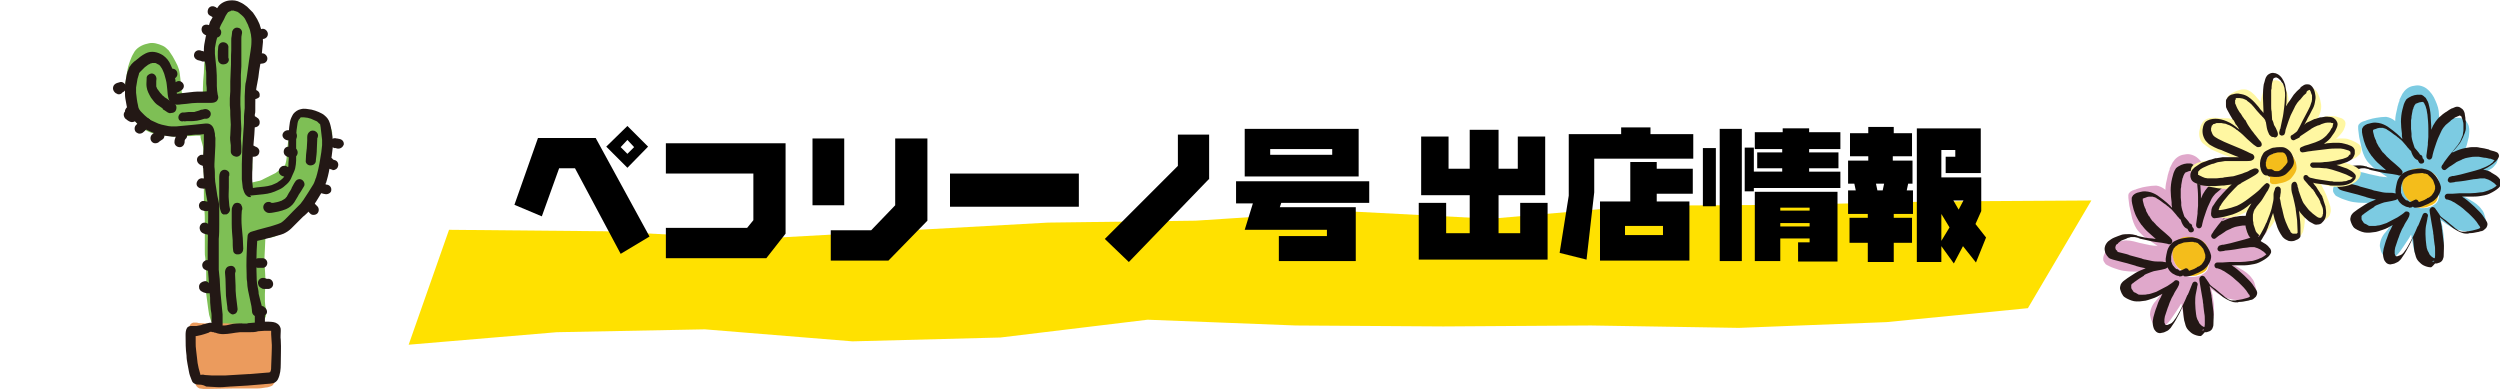 <?xml version="1.0" encoding="utf-8"?>
<!-- Generator: Adobe Illustrator 25.4.8, SVG Export Plug-In . SVG Version: 6.00 Build 0)  -->
<svg version="1.1" id="レイヤー_1" xmlns="http://www.w3.org/2000/svg" xmlns:xlink="http://www.w3.org/1999/xlink" x="0px"
	 y="0px" width="520px" height="81.1px" viewBox="0 0 520 81.1" style="enable-background:new 0 0 520 81.1;" xml:space="preserve">
<style type="text/css">
	.st0{filter:url(#Adobe_OpacityMaskFilter);}
	.st1{filter:url(#Adobe_OpacityMaskFilter_00000160886606645310624050000013325684777688719260_);}
	.st2{mask:url(#SVGID_1_);fill:url(#SVGID_00000106829916321984533410000008262560086763632532_);}
	.st3{fill:#FFE100;}
	.st4{fill:#7EBF55;}
	.st5{fill:#EB9B5D;}
	.st6{fill:#231815;}
	.st7{fill:#E0A8CB;}
	.st8{fill:#F4BD1B;}
	.st9{fill:#7CCBE2;}
	.st10{fill:#FFF7A2;}
</style>
<defs>
	<filter id="Adobe_OpacityMaskFilter" filterUnits="userSpaceOnUse" x="85" y="41.7" width="350" height="30">
		<feFlood  style="flood-color:white;flood-opacity:1" result="back"/>
		<feBlend  in="SourceGraphic" in2="back" mode="normal"/>
	</filter>
</defs>
<mask maskUnits="userSpaceOnUse" x="85" y="41.7" width="350" height="30" id="SVGID_1_">
	<g class="st0">
		<defs>
			
				<filter id="Adobe_OpacityMaskFilter_00000011749201606442116300000012527464236703745679_" filterUnits="userSpaceOnUse" x="85" y="41.7" width="350" height="30">
				<feFlood  style="flood-color:white;flood-opacity:1" result="back"/>
				<feBlend  in="SourceGraphic" in2="back" mode="normal"/>
			</filter>
		</defs>
		<mask maskUnits="userSpaceOnUse" x="85" y="41.7" width="350" height="30" id="SVGID_1_">
			<g style="filter:url(#Adobe_OpacityMaskFilter_00000011749201606442116300000012527464236703745679_);">
			</g>
		</mask>
		
			<linearGradient id="SVGID_00000014598643555709328880000012581788052767637123_" gradientUnits="userSpaceOnUse" x1="-581.369" y1="157.59" x2="-581.369" y2="131.785" gradientTransform="matrix(1.619 -2.881568e-02 -0.325 1.006 1247.996 -105.153)">
			<stop  offset="0" style="stop-color:#4D4D4D"/>
			<stop  offset="0.5" style="stop-color:#B3B3B3"/>
			<stop  offset="1" style="stop-color:#4D4D4D"/>
		</linearGradient>
		<polygon style="mask:url(#SVGID_1_);fill:url(#SVGID_00000014598643555709328880000012581788052767637123_);" points="421.8,64.1 
			392.4,67 361.7,68.2 330.9,67.7 300.2,67.9 269.5,67.7 238.7,66.5 208.1,70.2 177.3,71 146.6,68.5 115.8,69.1 85,71.7 93.4,47.8 
			125.8,48.1 156.6,49.7 187.3,48 218,46.3 248.7,45.9 279.4,43.9 310.1,45.5 340.8,42.8 371.6,42.6 402.3,41.9 435,41.7 		"/>
	</g>
</mask>
<polygon class="st3" points="421.8,64.1 392.4,67 361.7,68.2 330.9,67.7 300.2,67.9 269.5,67.7 238.7,66.5 208.1,70.2 177.3,71 
	146.6,68.5 115.8,69.1 85,71.7 93.4,47.8 125.8,48.1 156.6,49.7 187.3,48 218,46.3 248.7,45.9 279.4,43.9 310.1,45.5 340.8,42.8 
	371.6,42.6 402.3,41.9 435,41.7 "/>
<g>
	<path class="st4" d="M69.1,29c0,0.6,0,1.1-0.1,1.7c-0.1,1.1-0.2,2.2-0.5,3.2c-0.3,1.1-0.7,2.2-1.1,3.3c-0.4,1-0.9,2.1-1.5,3
		c-0.5,0.9-1.1,1.9-1.7,2.8c-0.3,0.4-0.6,0.9-1,1.3c-0.4,0.4-0.8,0.9-1.3,1.3c-0.9,0.8-1.7,1.6-2.7,2.4c-0.5,0.4-1,0.7-1.6,1
		c-0.6,0.3-1.1,0.4-1.7,0.5c-0.2,0-0.5,0-0.7,0c0,0.7-0.1,1.5-0.1,2.3c0,0.7-0.1,1.3-0.1,2c0,0.7,0,1.5,0.1,2.2
		c0.1,1.1,0.1,2.1,0.1,3.2c0,0.6-0.1,1.3-0.1,1.9c0,0.5,0,1.1,0,1.6c0,0.5,0.1,1,0.2,1.6c0.1,0.5,0.1,1,0,1.5
		c-0.2,0.6-0.6,0.9-1.2,1.2c-0.6,0.3-1.2,0.4-1.9,0.5c-0.4,0.1-0.8,0.1-1.2,0.2c-1.1,0-2.1,0-3.2-0.1c-1.1,0-2.1,0-3.2,0
		c0,0,0,0-0.1,0c-0.2-0.1-0.3-0.2-0.4-0.4c-0.1-0.2-0.2-0.4-0.3-0.7c-0.1-0.4-0.2-0.7-0.3-1c-0.1-0.4-0.1-0.9-0.2-1.3
		c-0.1-1-0.3-2-0.4-3c-0.1-1,0-2,0-3.1c0-1,0-2.1-0.1-3.1c0-0.4-0.1-0.9-0.1-1.3c-0.1-0.5-0.1-0.9-0.1-1.4c0-1,0-2,0-3
		c0-1,0-1.9,0-2.9c0-1,0-2-0.1-3c-0.1-1.1-0.1-2.1-0.1-3.2c0-1.1,0-2.2,0-3.3c0-1.1-0.1-2.2-0.1-3.3c0-0.9,0-1.7,0-2.6
		c-0.1-0.7-0.3-1.3-0.5-2c-0.1-0.3-0.1-0.6-0.1-0.8c-0.7,0-1.3,0-2,0.1c-0.1,0-0.3,0-0.4,0c-0.6,0-1.2,0.1-1.7,0.1
		c-0.5,0-1.1,0-1.6,0C35.1,28.3,34,28.2,33,28c-0.9-0.1-1.7-0.4-2.5-0.8c-0.5-0.3-0.9-0.6-1.3-0.9c-0.8-0.6-1.4-1.3-1.7-2.2
		c-0.2-0.5-0.4-1-0.5-1.5c-0.2-0.6-0.4-1.1-0.6-1.7c-0.2-0.8-0.4-1.5-0.4-2.3c0-0.7,0.1-1.4,0.2-2.2c0.1-0.6,0.2-1.2,0.3-1.8
		c0.1-0.5,0.2-1,0.4-1.5c0.1-0.3,0.2-0.6,0.3-0.8c0.2-0.6,0.5-1.1,0.8-1.6c0.7-1,1.9-1.5,3-1.7c0.9-0.2,1.9,0.1,2.8,0.5
		c0.5,0.2,0.9,0.6,1.3,1c0.2,0.3,0.4,0.6,0.6,0.9c0.3,0.4,0.5,0.9,0.8,1.4c0.3,0.5,0.5,1,0.7,1.6c0.2,0.6,0.2,1.2,0.3,1.8
		c0.1,1,0.2,1.9,0.3,2.9c0,0.1,0,0.2,0.1,0.3c0.7,0.1,1.4,0.2,2.1,0.2c0,0-0.1,0-0.1,0c0.1,0,0.3,0,0.4,0c0,0-0.1,0-0.1,0
		c0.7,0,1.4,0.1,2,0.2c0-0.4,0-0.9,0-1.3c0-1.1,0.1-2.2,0.2-3.3c0-1.1,0.1-2.2,0.2-3.3c0.1-1.1,0.3-2.1,0.5-3.2
		c0.2-1.1,0.5-2.2,0.9-3.3c0.2-0.5,0.4-1.1,0.6-1.6c0.2-0.4,0.3-0.8,0.6-1.2c0.4-0.6,0.9-1,1.5-1.4c0.5-0.3,1.1-0.5,1.7-0.6
		c0.3,0,0.6-0.1,1,0c0.2,0,0.4,0.1,0.6,0.1c0.4,0.1,0.8,0.3,1.1,0.6c0.2,0.2,0.3,0.4,0.4,0.6c0.2,0.5,0.4,1,0.5,1.5
		C52,4,52.1,4.6,52.3,5.1c0.3,1.1,0.5,2.1,0.5,3.2c0,1-0.1,2.1-0.2,3.1c0,0.7-0.1,1.3,0,2c0,0.5,0.1,1.1,0.1,1.6
		c0,0.6-0.1,1.2-0.1,1.8c-0.1,1.2-0.3,2.3-0.4,3.5c0,0.9,0,1.8,0,2.6c0,0.9,0,1.8,0,2.8c0,0.9,0,1.8,0,2.7c0,0.8,0,1.7,0.1,2.5
		c0,0,0,0,0,0c0,0,0,0.1,0,0.1c0,0,0,0,0,0c0.1,1.2,0.2,2.4,0.2,3.7c0,0.6-0.1,1.2-0.2,1.8c-0.1,0.5-0.2,1-0.3,1.5
		c0.4,0,0.7-0.1,1.1-0.2c0.3-0.1,0.6-0.1,0.9-0.2c0.1,0,0.2-0.1,0.3-0.1c0.4-0.2,0.8-0.4,1.2-0.6c0.4-0.2,0.8-0.4,1.2-0.6
		c0.2-0.1,0.4-0.2,0.6-0.3c0,0,0,0,0,0c0.4-0.3,0.8-0.6,1.2-0.9c0,0,0,0,0,0c0,0,0,0,0.1,0c0.1-0.1,0.2-0.2,0.3-0.3
		c0,0,0.1-0.1,0.1-0.1c0.1-0.1,0.2-0.3,0.3-0.4c0-0.1,0.1-0.2,0.1-0.3c0-0.1,0.1-0.3,0.1-0.4c0-0.2,0.1-0.4,0.1-0.6
		c0.1-1.5,0.2-3,0.5-4.5c0-0.2,0.1-0.4,0.1-0.6c0.1-0.7,0.3-1.4,0.6-2.1c0.2-0.6,0.6-1.1,1-1.5c0.5-0.4,1.1-0.7,1.7-0.8
		c1.3-0.2,2.6,0.1,3.6,0.9c0.5,0.4,0.9,0.8,1.2,1.3c0.4,0.6,0.7,1.2,0.8,1.9C69.1,27.8,69.1,28.4,69.1,29z"/>
	<path class="st5" d="M58.1,68.9c0,0.2,0,0.4,0,0.6c0,0.3-0.1,0.6-0.1,0.8c-0.1,0.4-0.2,0.8-0.2,1.2c-0.2,0.8-0.3,1.7-0.4,2.5
		c0,0.5,0,1.1,0,1.6c0,0.5,0,1.1,0,1.6c0,0.7,0,1.4-0.2,2.1c-0.1,0.3-0.2,0.5-0.4,0.7c-0.1,0.2-0.3,0.3-0.6,0.4
		c-0.3,0.1-0.6,0.2-0.9,0.2c-0.6,0.1-1.2,0.2-1.8,0.2c-0.5,0-1,0-1.5,0c-1.1,0-2.2,0-3.3,0c-1.8,0-3.6,0.1-5.5,0.1
		c-0.3,0-0.6,0-0.9,0c-0.3,0-0.5-0.1-0.8-0.1c-0.5-0.2-0.8-0.6-0.9-1.1c-0.2-0.8-0.3-1.6-0.4-2.4c-0.1-0.5-0.2-1-0.3-1.5
		c0,0,0,0,0-0.1c0,0,0,0,0,0c0,0,0-0.1,0-0.1c-0.1-0.7-0.2-1.5-0.3-2.2c-0.1-0.8-0.2-1.6-0.2-2.4c-0.1-1-0.2-2.1,0-3.1
		c0.1-0.4,0.4-0.7,0.8-0.8c0.2,0,0.4,0,0.5,0c0.2,0,0.4,0,0.6,0.1c1.1,0.1,2.1,0.1,3.2,0.1c0,0,0,0,0.1,0c1.1,0,2.1-0.1,3.2,0
		c1.1,0,2.1,0.1,3.2,0.1c0.1,0,0.1,0,0.2,0c0.6,0,1.1-0.1,1.7-0.1c0.7,0,1.5-0.1,2.2,0c0.4,0,0.7,0.1,1.1,0.2c0.4,0,0.8,0.1,1.1,0.2
		C57.7,67.9,58.1,68.3,58.1,68.9z"/>
	<path class="st6" d="M44,67.3c0,0,0-0.1,0-0.1c0-0.5,0-1.1,0-1.6c0-0.6-0.2-1.1-0.2-1.7c-0.1-0.7-0.1-1.3-0.1-2
		c-0.1-0.7-0.1-1.4-0.2-2c0-0.7-0.1-1.4-0.1-2c-0.1-1.1-0.2-2.1-0.2-3.2c0-1.1,0-2.1,0-3.2c0-2.1,0.1-4.2,0.1-6.3c0-0.7,0-1.5,0-2.2
		c0,0,0,0.1,0,0.1c0,0,0-0.1,0-0.1c0,0,0,0,0-0.1c0,0,0,0,0,0.1c0-0.4-0.1-0.9-0.2-1.3c-0.2-1-0.4-2-0.5-3.1c-0.2-1-0.2-2-0.3-3
		c0-0.3,0-0.6-0.1-0.8c0-0.4,0-0.7,0-1.1c0-0.7,0.1-1.3,0.1-2c0,0,0,0.1,0,0.1c0.1-1.2,0.1-2.4,0.1-3.5c0-0.1,0-0.3,0-0.4
		c-0.3,0-0.5,0.1-0.8,0.1C41,28,40.3,28,39.7,28.1c-0.7,0.1-1.3,0.1-2,0.2c-0.7,0.1-1.4,0.2-2.1,0.1c0,0,0.1,0,0.1,0
		c-1.1-0.1-2.2-0.3-3.3-0.6c-0.6-0.2-1.1-0.4-1.7-0.7c-0.5-0.3-1-0.6-1.5-0.9c-0.5-0.3-0.9-0.7-1.3-1.2c-0.6-0.6-1.1-1.2-1.3-2
		c-0.2-0.6-0.3-1.2-0.4-1.8c-0.1-0.5-0.2-1-0.2-1.6c0-0.5,0-1.1,0-1.6c0,0,0,0,0,0c0-0.5,0.1-1.1,0.2-1.6c0.1-0.6,0.2-1.3,0.5-1.9
		c0.1-0.3,0.2-0.6,0.4-0.8c0.1-0.2,0.3-0.4,0.5-0.6c0.2-0.2,0.4-0.4,0.6-0.5c0.7-0.6,1.3-1.1,2.1-1.5c1.2-0.6,2.5-0.3,3.6,0.4
		c0.7,0.5,1.3,1.2,1.6,2c0.5,1,0.8,2.1,1,3.2c0.1,0.9,0.1,1.9,0.3,2.8c1.2-0.1,2.3-0.3,3.5-0.4c0.9-0.1,1.8,0,2.7-0.1
		C43,18.5,43,18,42.9,17.4c0,0,0-0.1,0-0.1c0,0,0-0.1,0-0.1c0-0.2,0-0.4,0-0.6c0-0.3,0-0.5,0-0.8c0-0.5,0-1-0.1-1.4
		c0-0.6-0.1-1.1-0.2-1.7c-0.1-0.6-0.2-1.1-0.2-1.7c0-0.6,0-1.2,0.1-1.8c0.1-0.5,0.2-1.1,0.3-1.6C43,7,43.2,6.5,43.3,6
		c0.1-0.5,0.2-1,0.4-1.5C44,4,44.3,3.5,44.5,3c0.3-0.5,0.5-1,0.8-1.5c0.5-0.8,1.5-1.3,2.4-1.4c0.8-0.1,1.6,0,2.3,0.4
		c0.5,0.2,1,0.6,1.4,0.9c0.4,0.4,0.8,0.8,1.2,1.2C52.9,3,53.2,3.5,53.5,4c0.2,0.5,0.5,0.9,0.6,1.4c0.4,1.1,0.6,2.2,0.6,3.3
		c-0.1,1-0.2,2.1-0.3,3.1c-0.2,1-0.3,2-0.5,3c-0.1,0.9-0.2,1.7-0.4,2.6c-0.1,0.3-0.1,0.7-0.2,1.1c0,0.3,0,0.5-0.1,0.8c0,0,0,0,0,0
		c-0.1,0.9-0.1,1.7-0.1,2.6c0,0.4,0,0.7,0,1.1c0,0.3,0,0.5-0.1,0.8c0,0,0-0.1,0-0.1c0,0.1,0,0.1,0,0.2c0,0,0-0.1,0-0.1
		c0,0.4,0,0.8,0,1.2c0,0.4,0,0.9,0,1.3c0,0.6-0.1,1.1-0.1,1.7c-0.1,0.8-0.1,1.6-0.2,2.4c0,0,0-0.1,0-0.1c-0.1,1.3-0.1,2.6-0.2,3.9
		c0,1.3-0.1,2.6,0,3.9c0,0.3,0.1,0.6,0.1,1c1-0.2,2.1-0.2,3.1-0.4c0.3-0.1,0.5-0.1,0.8-0.2c0.2-0.1,0.5-0.2,0.7-0.3
		c0.2-0.1,0.5-0.2,0.7-0.4c0.3-0.2,0.6-0.4,0.8-0.6c0.1-0.1,0.2-0.2,0.3-0.3c0-0.1,0.1-0.1,0.1-0.2c0,0,0-0.1,0.1-0.1
		c0.2-0.5,0.4-1,0.6-1.5c0-0.1,0-0.1,0.1-0.2c0.1-0.3,0.1-0.7,0.1-1.1c0,0,0,0.1,0,0.1c0.1-1.1,0.1-2.1,0-3.2c0-1.1,0-2.2,0.1-3.3
		c0-0.7,0.1-1.3,0.2-2c0.1-0.6,0.4-1.2,0.7-1.7c0.4-0.5,1-0.9,1.6-1c0.7-0.2,1.5,0,2.2,0.1c0.5,0.1,1,0.3,1.5,0.5
		c0.4,0.2,0.9,0.4,1.2,0.7c0.5,0.4,0.9,0.9,1.1,1.6c0.2,0.6,0.3,1.2,0.4,1.9c0.2,1.1,0.3,2.2,0.2,3.3c-0.1,1.1-0.3,2.3-0.5,3.4
		c-0.2,1.1-0.4,2.2-0.7,3.2c-0.1,0.2-0.1,0.5-0.2,0.7c0,0,0-0.1,0-0.1c-0.2,0.6-0.4,1.2-0.7,1.7c-0.3,0.5-0.6,1-0.9,1.5
		c-0.6,1-1.2,1.9-2,2.8c-0.4,0.4-0.8,0.8-1.2,1.1c-0.4,0.4-0.7,0.7-1.1,1.1c-0.4,0.4-0.8,0.8-1.3,1.3c-0.5,0.5-1,0.8-1.6,1.1
		c-0.3,0.1-0.6,0.2-0.9,0.3c-1.5,0.4-3.1,0.9-4.6,1.2c0,0,0,0,0,0c0,0,0,0,0,0c-0.2,2.7-0.2,5.4-0.1,8.1c0,0.5,0.1,1,0.2,1.5
		c0.1,0.5,0.2,0.9,0.2,1.4c0.1,0.5,0.3,1.1,0.4,1.6c0.2,0.7,0.4,1.4,0.3,2.2c0,0.6-0.6,1-1.2,0.9c-0.6-0.1-0.9-0.6-0.9-1.2
		c0,0,0,0.1,0,0.1c0-0.1,0-0.1,0-0.2c0-0.3-0.1-0.5-0.1-0.8c-0.2-1.1-0.5-2.2-0.7-3.3c-0.1-0.6-0.2-1.2-0.2-1.8
		c-0.1-0.5-0.1-1.1-0.1-1.6c-0.1-2.2,0-4.4,0.1-6.6c0-0.4,0.1-0.9,0.1-1.3c0-0.3,0.2-0.6,0.4-0.7c0.2-0.2,0.5-0.2,0.7-0.3
		c0.3-0.1,0.7-0.2,1-0.3c1.4-0.4,2.8-0.7,4.2-1.2c0.2-0.1,0.3-0.1,0.5-0.2c0.1,0,0.1-0.1,0.2-0.1c0.1-0.1,0.3-0.2,0.4-0.3
		c0.7-0.6,1.3-1.3,1.9-1.9c0.6-0.6,1.1-1.1,1.7-1.7c0.2-0.3,0.4-0.5,0.6-0.8c0.7-1.1,1.4-2.1,2.1-3.3c0.1-0.2,0.2-0.4,0.3-0.7
		c0.1-0.2,0.1-0.4,0.2-0.6c0,0,0,0.1,0,0.1c0.4-1.3,0.7-2.7,0.9-4c0,0,0,0,0,0c0.2-1,0.3-1.9,0.4-2.9c0-0.4,0-0.7,0-1.1
		c-0.1-0.9-0.2-1.7-0.3-2.6c0-0.2-0.1-0.4-0.1-0.6c0,0,0-0.1-0.1-0.1c0,0,0-0.1-0.1-0.1c0,0-0.1-0.1-0.1-0.1c0,0,0,0-0.1-0.1
		c-0.1-0.1-0.1-0.1-0.2-0.2c-0.1-0.1-0.2-0.1-0.4-0.2c-0.3-0.1-0.6-0.3-0.9-0.4c-0.2-0.1-0.5-0.1-0.7-0.2c-0.3,0-0.5-0.1-0.8-0.1
		c-0.1,0-0.2,0-0.2,0c0,0-0.1,0-0.1,0c0,0,0,0,0,0c0,0,0,0,0,0c-0.1,0-0.1,0-0.2,0c0,0-0.1,0-0.1,0c0,0-0.1,0-0.1,0.1
		c0,0-0.1,0-0.1,0.1c0,0,0,0.1-0.1,0.1c0,0,0,0.1-0.1,0.1c0,0.1-0.1,0.1-0.1,0.2c0,0.1-0.1,0.2-0.1,0.2c0,0.1-0.1,0.3-0.1,0.4
		c-0.1,0.5-0.1,0.9-0.2,1.4c0,0,0-0.1,0-0.1c-0.1,1.1-0.1,2.2-0.1,3.2c0,1.1,0,2.2,0,3.3c0,0.5-0.1,1.1-0.2,1.6
		c-0.1,0.5-0.4,1-0.6,1.5c-0.1,0.2-0.2,0.5-0.3,0.7c-0.3,0.6-0.7,1-1.2,1.4c-0.4,0.4-0.9,0.7-1.4,0.9c-1,0.5-2,0.8-3.1,0.9
		c-1,0.1-1.9,0.2-2.9,0.3c0,0,0.1,0,0.1,0C52.4,41,52.2,41,52,41c-0.3,0-0.5-0.1-0.7-0.3c-0.5-0.4-0.6-1-0.8-1.6
		c-0.1-0.6-0.1-1.2-0.2-1.8c0-1.1,0-2.1,0-3.2c0-1.1,0.1-2.1,0.1-3.2c0.1-1.1,0.1-2.1,0.2-3.2c0-0.5,0.1-0.9,0.1-1.4c0,0,0,0,0,0.1
		c0,0,0-0.1,0-0.1c0,0,0,0,0,0c0,0,0,0,0,0c0.1-0.9,0-1.9,0.1-2.8c0,0,0,0.1,0,0.1c0-0.4,0.1-0.8,0.1-1.1c0-0.4,0-0.8,0-1.1
		c0-0.5,0-0.9,0-1.4c0-0.7,0.1-1.3,0.1-2c0-0.4,0.1-0.8,0.2-1.2c0.1-0.4,0.1-0.8,0.2-1.3c0.1-1,0.3-1.9,0.4-2.9
		c0.1-0.6,0.2-1.3,0.3-1.9c0.1-0.7,0.2-1.3,0.2-2c0,0,0,0.1,0,0.1c0-0.2,0-0.5,0-0.7c0-0.3-0.1-0.6-0.1-0.9
		c-0.1-0.3-0.1-0.6-0.2-0.9c-0.1-0.4-0.3-0.7-0.4-1.1c-0.2-0.4-0.4-0.8-0.6-1.2C51,4,50.9,3.8,50.8,3.7c0,0,0,0,0,0
		c-0.2-0.3-0.5-0.5-0.7-0.7c-0.2-0.1-0.3-0.3-0.5-0.4c-0.1-0.1-0.3-0.2-0.4-0.2c-0.1,0-0.2-0.1-0.3-0.1c-0.1,0-0.2,0-0.2-0.1
		c-0.1,0-0.2,0-0.2,0c-0.1,0-0.2,0-0.2,0c0,0-0.1,0-0.1,0c-0.1,0-0.2,0-0.2,0.1c-0.1,0-0.2,0.1-0.3,0.1c-0.1,0-0.1,0.1-0.2,0.1
		c0,0-0.1,0-0.1,0.1c0,0,0,0,0,0c0,0-0.1,0.1-0.1,0.1c-0.3,0.4-0.5,0.8-0.7,1.3c-0.2,0.4-0.4,0.7-0.6,1.1c-0.1,0.2-0.2,0.4-0.3,0.7
		c-0.1,0.5-0.3,1-0.4,1.5c-0.1,0.5-0.3,1-0.4,1.6c-0.1,0.4-0.1,0.7-0.2,1.1c0,0.4,0,0.8,0,1.2c0.1,1,0.2,2,0.3,3c0.1,1,0.1,2,0.1,3
		c0,0,0-0.1,0-0.1c0,0,0,0.1,0,0.1c0,0,0,0.1,0,0.1c0,0,0,0.1,0,0.1c0,0,0,0,0,0c0,0,0,0.1,0,0.1c0,0.1,0,0.3,0,0.4
		c0,0.6,0.1,1.3,0.2,1.9c0,0,0-0.1,0-0.1c0,0.2,0.1,0.3,0.1,0.5c0,0.4-0.2,0.7-0.4,0.9c-0.4,0.3-0.9,0.3-1.4,0.3c-0.9,0-1.7,0-2.6,0
		c0,0,0,0,0,0c-0.7,0-1.5,0.1-2.2,0.2c-0.4,0-0.7,0.1-1.1,0.1c-0.5,0.1-1.1,0.1-1.6,0c-1.2-0.4-1.2-1.9-1.3-3
		c-0.1-0.7-0.1-1.4-0.3-2.1c-0.1-0.4-0.2-0.7-0.3-1.1c-0.1-0.4-0.3-0.7-0.4-1c-0.1-0.2-0.2-0.4-0.3-0.5c-0.1-0.1-0.1-0.2-0.2-0.3
		c-0.1-0.1-0.1-0.1-0.2-0.2c-0.1,0-0.1-0.1-0.2-0.1c-0.1,0-0.1-0.1-0.2-0.1c-0.1-0.1-0.2-0.1-0.4-0.2c0,0-0.1,0-0.1,0
		c-0.1,0-0.1,0-0.2,0c0,0-0.1,0-0.1,0c-0.1,0-0.2,0-0.3,0c0,0,0,0,0.1,0c0,0,0,0,0,0c0,0,0,0,0,0c0,0,0,0,0.1,0c0,0-0.1,0-0.1,0
		c-0.1,0-0.2,0.1-0.4,0.1c-0.1,0.1-0.3,0.2-0.4,0.2c0,0,0,0,0,0c0,0,0,0,0,0c0,0-0.1,0-0.1,0.1c0,0,0.1,0,0.1-0.1
		c-0.3,0.2-0.5,0.4-0.8,0.6c-0.3,0.3-0.6,0.6-0.9,0.9c0,0-0.1,0.1-0.1,0.1c0,0,0,0.1-0.1,0.1c-0.1,0.1-0.1,0.2-0.1,0.3
		c-0.1,0.3-0.2,0.6-0.3,1c-0.1,0.6-0.2,1.2-0.3,1.8c0,0.2,0,0.3,0,0.5c0,0,0-0.1,0-0.1c0,0.2,0,0.4,0,0.7c0.1,0.9,0.2,1.8,0.4,2.6
		c0,0.2,0.1,0.4,0.1,0.5c0,0.1,0.1,0.2,0.1,0.2c0,0.1,0.1,0.2,0.1,0.2c0.1,0.2,0.3,0.4,0.5,0.6c0.2,0.2,0.4,0.4,0.6,0.6
		c0.3,0.3,0.6,0.5,1,0.8c0.2,0.2,0.5,0.3,0.7,0.4c0.4,0.2,0.7,0.3,1.1,0.5c0.5,0.2,1,0.3,1.5,0.4c0.4,0.1,0.9,0.2,1.3,0.2
		c0,0-0.1,0-0.1,0c0.1,0,0.3,0,0.4,0c0,0-0.1,0-0.1,0c0.2,0,0.4,0,0.7,0c1.1-0.1,2.2-0.2,3.2-0.3c1-0.1,1.9-0.2,2.9-0.3
		c0.1,0,0.3,0,0.4,0c0.4,0,0.8,0.2,1.1,0.6c0.3,0.4,0.4,1,0.5,1.5c0,0.3,0,0.6,0.1,0.9c0,1.1,0,2.2-0.1,3.4c0,0.7-0.1,1.3-0.1,2
		c0,0.2,0,0.4,0,0.6c0.1,0.7,0.1,1.5,0.1,2.2c0,0.6,0.1,1.2,0.2,1.8c0.1,0.7,0.2,1.3,0.3,2c0.1,0.5,0.2,0.9,0.3,1.4
		c0.1,0.5,0.1,1.1,0.1,1.6c0,0.5,0,0.9,0,1.4c0,0.5,0,1,0,1.5c0,1,0,2.1-0.1,3.1c0,1.1,0,2.1,0,3.2c0,1,0,2,0,3c0,0,0,0,0,0
		c0,0,0,0,0,0.1c0,0,0,0,0,0.1c0,0,0,0,0,0c0.1,0.7,0.1,1.4,0.2,2c0,0.7,0.1,1.4,0.1,2c0,0,0,0,0-0.1c0,0,0,0,0,0.1c0,0,0,0,0,0.1
		c0,0,0,0,0,0c0.1,0.7,0.1,1.4,0.2,2.1c0.1,0.7,0.1,1.4,0.2,2.1c0,0.3,0.1,0.7,0.1,1c0,0.4,0,0.7,0,1.1c0,0.4,0,0.8,0,1.2
		c0,0,0-0.1,0-0.1l0,0c0,0.6-0.5,1-1.1,1c0,0-0.1,0-0.1,0C44.5,68.3,44,67.8,44,67.3z"/>
	<path class="st6" d="M41.2,80c-0.3,0-0.6-0.1-0.9-0.3c-0.3-0.2-0.4-0.5-0.5-0.8c-0.2-0.5-0.4-1-0.5-1.6c-0.1-0.5-0.2-1-0.3-1.6
		c-0.1-0.6-0.2-1.1-0.2-1.7c-0.2-1.4-0.2-2.8-0.2-4.2c0-0.5,0-1.1,0.3-1.6c0.2-0.3,0.6-0.4,0.9-0.4c0.3,0,0.5,0,0.8,0
		c0.1,0,0.2,0,0.3,0c0.2,0,0.3-0.1,0.5-0.1c0.2,0,0.4-0.1,0.5-0.1c0.2-0.1,0.4-0.2,0.6-0.2c0,0,0,0,0,0c0,0,0.1,0,0.1,0c0,0,0,0,0,0
		c0,0,0,0,0,0c0.2-0.1,0.4-0.1,0.7-0.2c0.3-0.1,0.6-0.1,0.9,0c0.2,0,0.5,0,0.7,0.1c0.2,0,0.4,0.1,0.6,0.2c0.1,0,0.2,0,0.2,0.1
		c0.2,0,0.3,0.1,0.5,0.1c0.2,0,0.3,0,0.5,0c0,0-0.1,0-0.1,0c0.4,0,0.8-0.1,1.2-0.2c0.4-0.1,0.9-0.2,1.3-0.2c0.5,0,1-0.1,1.5,0
		c0.3,0,0.5,0,0.8,0c0.1-0.1,0.2-0.1,0.4-0.1c0.4,0,0.8-0.1,1.2-0.1c0,0,0-0.1,0-0.1c0-0.4,0-0.8,0-1.2c0-0.6,0-1.4,0.5-1.9
		c0.3-0.3,0.8-0.4,1.2-0.2c0.1,0,0.2,0.1,0.3,0.2c0.5,0.3,0.7,1,0.4,1.4c-0.1,0.1-0.2,0.2-0.3,0.3c0,0.5,0,0.9,0,1.3
		c0.6,0,1.2,0,1.8,0.1c0.6,0.1,1.2,0.5,1.4,1.1c0.1,0.2,0.1,0.4,0.1,0.7c0,0.6-0.1,1.3,0,1.9c0.1,1.7,0,3.3,0,5
		c0,1.1-0.1,2.2-0.6,3.2c-0.2,0.4-0.6,0.7-1,0.8c-0.2,0-0.4,0.1-0.6,0.1c-0.4,0-0.9,0.1-1.3,0.1c0,0,0.1,0,0.1,0
		c-1.2,0.1-2.4,0.2-3.6,0.3c-1.1,0.1-2.3,0.1-3.4,0.2c0,0,0,0,0,0c0,0-0.1,0-0.1,0c0,0,0,0,0,0c0,0,0,0,0,0
		c-1.1,0.1-2.2,0.2-3.2,0.1c-0.6,0-1.2-0.1-1.8-0.1C42.2,80,41.7,80,41.2,80z M42.6,78c0.5,0,1,0.1,1.5,0.1c0,0-0.1,0-0.1,0
		c1,0,1.9,0,2.9,0c0,0-0.1,0-0.1,0c1.7-0.1,3.3-0.2,5-0.3c0,0,0,0,0,0c0,0,0,0,0.1,0c0,0,0,0,0.1,0c0,0,0,0,0,0
		c1.2-0.1,2.4-0.2,3.6-0.3c0,0,0,0,0,0c0.2,0,0.4,0,0.6-0.1c0-0.1,0-0.1,0.1-0.2c0.1-0.3,0.1-0.6,0.1-0.9c0-0.9,0.1-1.7,0.1-2.6
		c0-0.9,0.1-1.7,0-2.6c0,0,0,0,0,0.1c0,0,0-0.1,0-0.1c0,0,0,0,0,0c0,0,0,0,0,0c0-0.5-0.1-1.1-0.1-1.6c0-0.2,0-0.5,0-0.7c0,0,0,0,0,0
		c-0.1,0-0.2,0-0.3,0c-0.3,0-0.7,0-1,0c-0.5,0-0.9,0.1-1.4,0.1c-0.6,0.2-1.2,0.2-1.9,0.2c-0.6,0-1.3,0-1.9,0
		c-1.2,0.1-2.3,0.4-3.5,0.4c-0.5,0-1.1-0.1-1.6-0.3c0,0,0,0,0,0c0,0-0.1,0-0.1,0c0,0,0,0,0,0c0,0,0,0,0,0c-0.1,0-0.1,0-0.2-0.1
		c-0.2,0-0.4,0-0.6-0.1c0,0,0,0,0,0c-0.2,0-0.4,0.1-0.5,0.2c0,0,0,0,0,0c-0.3,0.1-0.6,0.2-0.9,0.3c-0.2,0.1-0.5,0.1-0.7,0.2
		c-0.3,0.1-0.6,0.1-0.9,0.2c-0.1,0-0.1,0-0.2,0c0,0.4,0,0.9,0,1.3c0,0.6,0,1.1,0.1,1.7c0.1,0.9,0.2,1.7,0.3,2.6c0,0,0,0,0,0
		c0.1,0.7,0.3,1.4,0.5,2.1c0,0.1,0.1,0.2,0.1,0.4C42,77.9,42.3,77.9,42.6,78z"/>
	<path class="st6" d="M48,31.5c0-0.2,0-0.4,0-0.5c0-0.3,0-0.5,0-0.8c-0.1-0.7-0.2-1.4-0.1-2.1c0-0.7,0.1-1.4,0.1-2.2c0,0,0,0,0,0.1
		c0,0,0-0.1,0-0.1c0,0,0,0,0,0c0,0,0,0,0,0c0-0.6-0.1-1.2-0.1-1.9c0-0.7,0-1.4-0.1-2.1c0,0,0,0,0,0c0-0.5,0-0.9,0-1.4
		c0-0.5,0.1-1,0.1-1.5c0,0,0,0,0,0.1c0,0,0-0.1,0-0.1c0,0,0,0,0,0c0,0,0,0,0,0c0-0.7,0-1.4,0-2.1c0-0.8,0.1-1.7,0.1-2.5c0,0,0,0,0,0
		c0,0,0,0,0,0c0,0,0,0,0,0c0,0,0,0,0,0c0.1-1.3,0-2.6,0.1-3.9c0-0.7,0-1.3,0-2c0-0.4,0-0.7,0.1-1.1c0-0.3,0.1-0.6,0.1-0.9
		c0.2-0.5,0.7-0.9,1.3-0.7c0.5,0.1,0.9,0.7,0.7,1.3c-0.1,0.4-0.1,0.7-0.1,1.1c0,0.6,0,1.2,0,1.8c0,0.6,0,1.2,0,1.9
		c0,0.6,0,1.3,0,1.9c0,0.6-0.1,1.2-0.1,1.8c0,0,0,0,0-0.1c0,0,0,0.1,0,0.1c0,0,0,0,0,0c0,0,0,0,0,0c0,0.8,0,1.6,0,2.4
		c0,0.8-0.1,1.6-0.1,2.4c0,0,0,0,0,0c0,0,0,0.1,0,0.1c0,0,0,0,0,0c0,0,0,0,0,0c0,0.4,0,0.9,0,1.3c0,0,0,0,0,0c0.1,1,0.1,2,0.1,3
		c0,0.7,0.1,1.3,0.1,2c0,0.7-0.1,1.4-0.1,2.1c0,0.5,0.1,1,0.1,1.5c0,0.4,0,0.8,0,1.2c0,0.6-0.5,1-1,1c0,0-0.1,0-0.1,0
		C48.5,32.5,48,32.1,48,31.5z"/>
	<path class="st6" d="M48.5,52.1c-0.1-0.7-0.1-1.4-0.1-2.1c-0.1-1.2-0.2-2.3-0.2-3.5c0-0.6,0-1.2,0-1.9c0-0.3,0-0.5,0-0.8
		c0-0.2,0-0.5,0.1-0.7c0.1-0.3,0.2-0.5,0.4-0.7c0.4-0.3,1-0.3,1.4,0.1c0.1,0.1,0.1,0.1,0.1,0.2c0.2,0.3,0.3,0.8,0.1,1.1
		c-0.1,1.2-0.1,2.4,0,3.5c0.1,0.7,0.1,1.5,0.2,2.2c0,0.8,0.1,1.5,0.1,2.3c0,0,0-0.1,0-0.1c0,0,0,0,0,0c0,0.6-0.3,1.1-0.9,1.2
		c-0.1,0-0.1,0-0.2,0C49,53,48.5,52.6,48.5,52.1z"/>
	<path class="st6" d="M45.9,43.9c-0.2-0.6-0.3-1.2-0.3-1.8c0-0.7,0-1.4,0-2.1c0-0.6,0-1.3,0-1.9c0-0.3,0-0.7,0-1
		c0-0.5,0-1.1,0.4-1.5c0.5-0.5,1.3-0.3,1.6,0.2c0.1,0.1,0.1,0.3,0.1,0.4c0,0.2,0,0.4-0.1,0.5c0,0.8,0,1.5,0,2.3c0,0.9-0.1,1.7,0,2.6
		c0,0.4,0.1,0.8,0.1,1.2c0,0.2,0.1,0.3,0.1,0.5c0.2,0.5-0.2,1.1-0.7,1.3c-0.1,0-0.2,0-0.4,0C46.4,44.7,46,44.4,45.9,43.9z"/>
	<path class="st6" d="M47.4,64.6c-0.1-0.2-0.1-0.4-0.1-0.6c0-0.3-0.1-0.6-0.1-0.8c-0.1-0.6-0.1-1.1-0.2-1.7c0-1.2-0.1-2.4-0.1-3.5
		c0,0,0,0,0,0.1c0,0,0-0.1,0-0.1c0,0,0,0,0,0c0,0,0,0,0,0c0-0.4-0.1-0.9-0.1-1.3c0-0.4,0.1-0.8,0.4-1.1c0.2-0.2,0.6-0.3,0.9-0.3
		c0.6,0,1,0.6,0.9,1.2c0,0.1-0.1,0.2-0.1,0.3c0,0.1,0,0.2,0,0.3c0,0,0,0,0,0c0,0.8,0.1,1.6,0.1,2.3c0,0.7,0,1.4,0.1,2.2
		c0.1,0.8,0.2,1.7,0.3,2.5c0.1,0.5-0.2,1.1-0.6,1.2c-0.2,0.1-0.3,0.1-0.5,0.1C48,65.3,47.6,65,47.4,64.6z"/>
	<path class="st6" d="M55.1,43.9c-0.4-0.4-0.5-1.1,0-1.6c0.3-0.3,0.6-0.3,0.9-0.3c0.2,0,0.3,0.1,0.5,0.2c0.1,0,0.2,0,0.3,0
		c0,0,0,0,0,0c0.6-0.1,1.1-0.2,1.6-0.4c0.1,0,0.3-0.1,0.4-0.2c0.1,0,0.1-0.1,0.2-0.1c0.1-0.1,0.2-0.1,0.3-0.2c0,0,0.1-0.1,0.1-0.1
		c0.1-0.1,0.1-0.2,0.2-0.2c0.2-0.3,0.3-0.6,0.5-0.9c0.2-0.3,0.4-0.6,0.6-1c0,0-0.1,0.1-0.1,0.1c0.3-0.5,0.5-1,0.8-1.4
		c0.3-0.5,0.9-0.7,1.4-0.4c0.5,0.3,0.7,1,0.4,1.4c-0.2,0.3-0.4,0.7-0.6,1c-0.2,0.3-0.4,0.6-0.6,0.9c0,0,0.1-0.1,0.1-0.1
		c-0.3,0.5-0.6,1-0.9,1.5c-0.4,0.6-1,1.1-1.7,1.4c-0.5,0.2-1.1,0.4-1.6,0.5c-0.6,0.1-1.3,0.3-1.9,0.3C55.7,44.3,55.4,44.2,55.1,43.9
		z"/>
	<path class="st6" d="M63.6,33.4c0-0.8,0.1-1.6,0.2-2.5c0,0,0,0.1,0,0.1c0-0.6,0.1-1.1,0.1-1.7c0-0.2,0-0.5,0-0.7
		c0-0.5,0.1-0.9,0.5-1.2c0.3-0.3,0.8-0.3,1.2-0.1c0,0,0,0,0,0c0,0-0.1,0-0.1-0.1c0,0-0.1,0-0.1,0c0.5,0.2,0.9,0.7,0.7,1.3
		c0,0.1,0,0.1-0.1,0.2c0,0.8-0.1,1.5-0.1,2.3c0,0.8-0.1,1.5-0.2,2.3c0,0,0,0.1,0,0.1c0,0.6-0.5,1-1.1,1c0,0-0.1,0-0.1,0
		C64,34.4,63.5,33.9,63.6,33.4z"/>
	<path class="st6" d="M34.9,23.4c-0.3-0.2-0.6-0.4-0.9-0.6c0,0,0.1,0.1,0.1,0.1c-0.1-0.1-0.2-0.1-0.2-0.2c0,0,0,0,0,0c0,0,0,0,0,0
		c0,0-0.1,0-0.1-0.1c0,0,0,0,0.1,0c-0.4-0.3-0.9-0.6-1.3-0.9c-0.5-0.4-0.8-0.9-1.2-1.4c-0.4-0.7-0.8-1.4-0.9-2.2
		c-0.1-0.6,0-1.1,0-1.7c0,0,0,0,0,0c0-0.1,0-0.1,0-0.2c0,0,0,0,0,0c0-0.5,0.5-0.8,0.9-0.9c0.5-0.1,1,0.3,1.1,0.8
		c0.1,0.2,0,0.5,0,0.8c0,0.2,0,0.5,0,0.7c0,0.1,0,0.2,0,0.3c0,0.1,0,0.2,0.1,0.3c0,0.1,0.1,0.3,0.2,0.4c0.1,0.1,0.2,0.3,0.3,0.4
		c0.1,0.2,0.3,0.4,0.5,0.6c0.1,0.1,0.2,0.3,0.4,0.4c0.1,0.1,0.2,0.1,0.2,0.2c0.3,0.2,0.7,0.4,1,0.7c0,0-0.1,0-0.1-0.1
		c0.4,0.3,0.8,0.5,1.2,0.8c0.5,0.3,0.5,1,0.2,1.5c-0.2,0.3-0.6,0.4-0.9,0.4C35.3,23.6,35.1,23.5,34.9,23.4z"/>
	<path class="st6" d="M37.1,24.4c0-0.5,0.5-1.1,1.1-1c0,0,0,0,0.1,0c0.3,0,0.6-0.1,0.9-0.1c0.3,0,0.7,0,1,0c0.2,0,0.3,0,0.5-0.1
		c0.2-0.1,0.5-0.1,0.7-0.2c0.2-0.1,0.4-0.2,0.7-0.2c0.1,0,0.3-0.1,0.4-0.1c0.4-0.1,0.9,0.1,1.2,0.5c0.3,0.5,0.1,1.1-0.4,1.4
		c-0.2,0.1-0.4,0.1-0.5,0.1c-0.1,0-0.1,0-0.2,0c0,0,0,0,0,0c0,0,0,0-0.1,0c0,0,0,0-0.1,0c0,0,0,0,0.1,0c-0.5,0.2-1,0.3-1.5,0.4
		c-0.6,0.1-1.1,0.1-1.7,0.1c0,0,0.1,0,0.1,0c-0.2,0-0.4,0-0.6,0c-0.2,0-0.4,0.1-0.6,0c0,0,0,0,0,0C37.6,25.4,37.1,25,37.1,24.4z"/>
	<path class="st6" d="M45.4,12.7c-0.1-0.4-0.1-0.8-0.1-1.1c0-0.6,0-1.2,0.1-1.9c0.1-0.6,0.6-1,1.2-0.9c0.6,0.1,1,0.6,0.9,1.2
		c0,0.1,0,0.2,0,0.2c0,0.5,0,1,0,1.5c0,0,0-0.1,0-0.1c0,0.1,0,0.3,0,0.4c0.1,0.2,0.1,0.3,0.1,0.5c-0.1,0.6-0.6,0.9-1.2,0.9
		C45.9,13.4,45.6,13.1,45.4,12.7z"/>
	<path class="st6" d="M44.3,3.6c-0.2-0.1-0.5-0.3-0.7-0.4c-0.5-0.3-0.5-1-0.2-1.5c0.4-0.5,1-0.5,1.5-0.2c0,0,0,0,0,0
		c0.1,0.1,0.2,0.2,0.4,0.2c0,0,0.1,0,0.1,0c0,0,0,0,0,0c0.1,0,0.2,0,0.3,0c0.6,0,1,0.6,0.9,1.2c-0.1,0.6-0.6,0.9-1.2,0.9
		C45,3.9,44.6,3.8,44.3,3.6z"/>
	<path class="st6" d="M44.8,7.8C43.9,7.7,43,7.6,42.3,7c-0.4-0.4-0.5-1-0.2-1.5c0.3-0.4,1-0.5,1.5-0.2c0,0,0.1,0.1,0.1,0.1
		c0,0,0.1,0,0.1,0.1c0.1,0,0.1,0,0.2,0.1c0,0,0.1,0,0.1,0c0.3,0,0.6,0.1,1,0.1c0.6,0.1,1,0.6,0.9,1.2C45.9,7.5,45.4,7.9,44.8,7.8
		C44.8,7.8,44.8,7.8,44.8,7.8z"/>
	<path class="st6" d="M41.1,12.5c-0.5-0.2-0.9-0.7-0.7-1.3c0.1-0.5,0.7-0.9,1.3-0.7c0.1,0,0.2,0,0.2,0.1c0.2,0,0.3,0,0.5,0.1
		c0.3,0,0.7,0,1,0c0.6,0,1,0.5,1,1.1c0,0.6-0.5,1-1,1c-0.4,0-0.9,0-1.3,0C41.7,12.6,41.4,12.6,41.1,12.5z"/>
	<path class="st6" d="M54,8.2c-0.2,0-0.3-0.1-0.5-0.1c-0.4-0.2-0.7-0.6-0.6-1.1c0.1-0.5,0.4-0.8,0.9-0.9c0.1,0,0.1,0,0.2,0
		c0.2,0,0.3,0,0.5-0.1c0.6-0.1,1.1,0.4,1.2,0.9c0.1,0.6-0.3,1.1-0.9,1.2c0,0-0.1,0-0.1,0C54.5,8.2,54.3,8.2,54,8.2
		C54.1,8.2,54.1,8.2,54,8.2z"/>
	<path class="st6" d="M53.7,13.2c-0.4-0.1-0.6-0.3-0.8-0.6c-0.2-0.5,0-1.1,0.5-1.3c0.1,0,0.1-0.1,0.2-0.1c0,0,0,0-0.1,0
		c0.2-0.1,0.5-0.1,0.7-0.1c0.1,0,0.1,0,0.2,0c0.6-0.1,1.1,0.4,1.2,0.9c0.1,0.6-0.3,1.1-0.9,1.2c-0.3,0-0.5,0.1-0.8,0.1
		C53.8,13.2,53.7,13.2,53.7,13.2z"/>
	<path class="st6" d="M53,20.6c-0.1,0-0.2,0-0.4,0c-0.1,0-0.1,0-0.2,0c-0.1,0-0.1,0-0.2,0c-0.5-0.1-0.8-0.6-0.8-1c0-0.5,0.4-1,0.9-1
		c0.3,0,0.6,0,0.8,0.1c0.6,0.1,1,0.6,0.9,1.2C54.1,20.2,53.5,20.6,53,20.6C53,20.6,53,20.6,53,20.6z"/>
	<path class="st6" d="M52.6,26.4c-0.3-0.1-0.6-0.2-0.8-0.5c-0.2-0.2-0.3-0.5-0.2-0.8c0.1-0.4,0.3-0.7,0.7-0.9c0.4-0.2,0.9,0,1.2,0.3
		c0.4,0.2,0.6,0.7,0.5,1.2c-0.1,0.5-0.6,0.8-1.1,0.8C52.7,26.4,52.7,26.4,52.6,26.4z"/>
	<path class="st6" d="M52.6,32.6c-0.6-0.2-1.4-0.5-1.4-1.3c0-0.6,0.5-1,1.1-1.1c0,0-0.1,0-0.1,0c0,0,0,0,0,0c0.3,0,0.7,0.1,0.9,0.3
		c0,0,0.1,0,0.1,0c0.5,0.2,0.9,0.7,0.7,1.3c-0.1,0.5-0.6,0.8-1.1,0.8C52.7,32.6,52.6,32.6,52.6,32.6z"/>
	<path class="st6" d="M37.2,30.6c-0.6-0.1-1-0.6-0.9-1.2c0-0.3,0.1-0.5,0.2-0.8c0.1-0.4,0.3-0.9,0.7-1.2c0.5-0.3,1.1-0.2,1.5,0.2
		c0.3,0.4,0.3,1-0.1,1.3c0,0,0,0.1-0.1,0.1c-0.1,0.2-0.1,0.3-0.1,0.5c0,0,0,0,0,0.1C38.3,30.3,37.8,30.7,37.2,30.6
		C37.2,30.6,37.2,30.6,37.2,30.6z"/>
	<path class="st6" d="M31.6,29.5c-0.4-0.4-0.4-1.1,0-1.5c0.3-0.3,0.6-0.5,0.9-0.7c0.5-0.3,1.1-0.3,1.5,0.2c0.3,0.4,0.3,1.2-0.2,1.5
		c-0.2,0.1-0.4,0.3-0.6,0.4c0,0-0.1,0.1-0.1,0.1c-0.2,0.2-0.5,0.3-0.8,0.3C32,29.8,31.8,29.7,31.6,29.5z"/>
	<path class="st6" d="M27,24.3c-0.3,0-0.5-0.2-0.7-0.3c-0.3-0.3-0.3-0.7-0.3-1c0.1-0.4,0.4-0.7,0.6-0.9c0.4-0.4,1.1-0.4,1.5,0
		c0.4,0.4,0.4,1,0.1,1.4c-0.1,0.5-0.5,0.9-1,0.9C27.2,24.3,27.1,24.3,27,24.3C27,24.3,27,24.3,27,24.3z"/>
	<path class="st6" d="M24.1,19.4c-0.3-0.2-0.6-0.6-0.6-1c0-0.3,0.1-0.6,0.3-0.8c0.3-0.3,0.7-0.4,1.1-0.5c0.5-0.2,1.1,0.2,1.3,0.8
		c0.1,0.6-0.2,1.1-0.7,1.3c0,0,0,0,0,0c-0.2,0.3-0.6,0.5-1,0.4C24.4,19.5,24.3,19.5,24.1,19.4z"/>
	<path class="st6" d="M34.8,16.1c0,0,0.1,0.1,0.1,0.1c-0.5-0.3-0.7-0.9-0.4-1.4c0.2-0.4,0.7-0.6,1.1-0.5c0.1,0,0.2,0,0.3,0
		c0.6,0,1,0.5,1,1.1c0,0.6-0.5,1-1,1c-0.1,0-0.3,0-0.4,0C35.2,16.3,35,16.2,34.8,16.1z"/>
	<path class="st6" d="M36.1,19.1c-0.6-0.4-0.7-1.3-0.1-1.7c0.2-0.2,0.5-0.3,0.7-0.4c0.5-0.3,1.1-0.1,1.4,0.4
		c0.3,0.5,0.1,1.1-0.4,1.4c-0.2,0.1-0.3,0.2-0.5,0.3c-0.2,0.1-0.5,0.2-0.7,0.2C36.4,19.2,36.2,19.2,36.1,19.1z"/>
	<path class="st6" d="M26.8,25.2c-0.1-0.1-0.2-0.1-0.3-0.2c0,0-0.1,0-0.1-0.1c0,0,0,0,0,0c-0.5-0.2-0.8-0.9-0.6-1.4
		c0.2-0.5,0.8-0.8,1.4-0.6c0.3,0.1,0.6,0.4,0.9,0.6c0.5,0.3,0.5,1,0.2,1.5c-0.2,0.3-0.6,0.4-0.9,0.4C27.2,25.4,27,25.3,26.8,25.2z"
		/>
	<path class="st6" d="M28.3,27.5c-0.4-0.4-0.4-1.1,0-1.5c0.4-0.4,0.9-0.9,1.4-1.3c0.5-0.3,1.1-0.2,1.5,0.2c0.3,0.5,0.2,1.1-0.2,1.5
		c0,0-0.1,0.1-0.1,0.1c-0.4,0.3-0.7,0.7-1.1,1c-0.2,0.2-0.5,0.3-0.8,0.3C28.7,27.8,28.5,27.6,28.3,27.5z"/>
	<path class="st6" d="M60.5,29.3c-0.2,0-0.3-0.1-0.4-0.1c-0.2,0-0.4,0-0.6-0.1c-0.3-0.1-0.6-0.4-0.7-0.7c-0.2-0.6,0.3-1.2,0.9-1.3
		c0.4-0.1,0.9,0.1,1.3,0.2c0.6,0.1,0.9,0.8,0.7,1.3c-0.1,0.5-0.6,0.8-1.1,0.8C60.6,29.3,60.6,29.3,60.5,29.3z"/>
	<path class="st6" d="M59.3,32.3c-0.4-0.4-0.4-1.2,0.1-1.6c0.3-0.2,0.6-0.2,0.9-0.2c0.2,0,0.4,0.1,0.5,0.2c0.1,0,0.2,0,0.2,0
		c0.6,0,1,0.6,0.9,1.2c-0.1,0.6-0.6,0.9-1.2,0.9c0,0,0,0,0,0C60.3,32.8,59.7,32.7,59.3,32.3z"/>
	<path class="st6" d="M59.4,36.8c-0.3-0.1-0.6-0.1-0.9-0.3c-0.3-0.2-0.5-0.5-0.5-0.8c-0.1-0.5,0.4-1.1,0.9-1.2c0.1,0,0.2,0,0.4,0
		c0.2,0,0.3,0.1,0.5,0.2c0.5,0.1,0.9,0.6,0.9,1.2C60.5,36.4,60,36.8,59.4,36.8C59.5,36.8,59.4,36.8,59.4,36.8z"/>
	<path class="st6" d="M70.2,30.9c-0.1,0-0.2,0-0.3-0.1c-0.1,0-0.2,0-0.3,0c-0.1,0-0.2,0-0.2-0.1c0,0,0,0,0,0c0,0,0,0,0,0
		c0,0-0.1,0-0.1,0c-0.5-0.2-0.7-0.8-0.6-1.2c0.2-0.6,0.7-0.9,1.3-0.7c0,0,0,0,0.1,0c0.2,0,0.3,0.1,0.5,0.1c0.6,0.1,1,0.6,0.9,1.2
		C71.3,30.6,70.8,31,70.2,30.9C70.2,30.9,70.2,30.9,70.2,30.9z"/>
	<path class="st6" d="M69.1,35.3c-0.7-0.2-1.7-0.5-1.8-1.4c-0.1-0.7,0.4-1.3,1.1-1.2c0.4,0,0.7,0.2,0.9,0.5c0.1,0,0.2,0.1,0.3,0.1
		c0.6,0.1,0.9,0.8,0.7,1.3c-0.1,0.5-0.6,0.8-1.1,0.8C69.2,35.3,69.1,35.3,69.1,35.3z"/>
	<path class="st6" d="M67.8,40.4c-0.6-0.1-1.5-0.2-1.7-0.9c-0.2-0.4,0-0.9,0.3-1.2c0.2-0.1,0.4-0.2,0.6-0.2c0.3,0,0.6,0.1,0.8,0.3
		c0.1,0,0.2,0,0.2,0c0.6,0.1,1,0.6,0.9,1.2C68.9,40,68.4,40.4,67.8,40.4C67.8,40.4,67.8,40.4,67.8,40.4z"/>
	<path class="st6" d="M64.5,44.4c-0.2-0.2-0.4-0.4-0.5-0.6c-0.2-0.2-0.3-0.4-0.4-0.7c-0.1-0.6,0.2-1.1,0.7-1.3
		c0.5-0.1,1,0.1,1.2,0.6c0.1,0.1,0.1,0.1,0.2,0.2c0.1,0.1,0.2,0.2,0.3,0.3c0.4,0.4,0.4,1.1,0,1.5c-0.2,0.2-0.5,0.3-0.8,0.3
		C64.9,44.7,64.7,44.6,64.5,44.4z"/>
	<path class="st6" d="M42.2,34.5c-0.3-0.1-0.6-0.2-0.8-0.4c-0.5-0.4-0.6-1.2-0.1-1.6c0.2-0.2,0.4-0.3,0.6-0.3c0.1,0,0.3,0,0.4,0
		c0,0,0,0,0,0c0,0,0,0,0,0c0.2,0,0.3,0.1,0.5,0.2c0.5,0.2,0.8,0.7,0.7,1.3c-0.1,0.5-0.6,0.8-1.1,0.8C42.3,34.6,42.2,34.5,42.2,34.5z
		"/>
	<path class="st6" d="M41.2,38.9c-0.4-0.3-0.4-0.9-0.1-1.3c0,0,0,0,0,0c0.2-0.4,0.7-0.6,1.1-0.5c0,0,0.1,0,0.1,0c0.1,0,0.2,0,0.3,0
		c0.6-0.1,1.1,0.3,1.2,0.9c0.1,0.6-0.3,1.1-0.9,1.2c-0.3,0-0.6,0.1-0.8,0C41.7,39.2,41.4,39.1,41.2,38.9z"/>
	<path class="st6" d="M42.8,43.9c-0.3,0-0.6-0.1-0.9-0.2c-0.3-0.2-0.5-0.5-0.5-0.8c-0.1-0.4,0.2-0.9,0.5-1c0.1-0.1,0.3-0.1,0.4-0.1
		c0.2,0,0.4,0,0.6,0.1c0,0,0.1,0,0.1,0c0.6,0,1,0.6,0.9,1.2C43.9,43.6,43.4,44,42.8,43.9C42.8,43.9,42.8,43.9,42.8,43.9z"/>
	<path class="st6" d="M43.7,48.9c-0.1,0-0.2,0-0.3-0.1c0,0,0,0,0,0c0,0-0.1,0-0.1,0c0,0,0,0,0,0c0,0,0,0,0,0c0,0,0,0-0.1,0
		c0,0,0,0,0,0c-0.6-0.1-1.4-0.3-1.6-1c-0.2-0.5,0-1.1,0.5-1.4c0.4-0.2,1-0.1,1.3,0.3c0,0,0.1,0,0.1,0c0,0,0,0,0,0c0,0,0,0,0.1,0
		c0,0,0,0,0,0c0,0,0,0,0,0c0,0,0,0,0,0c0,0,0,0,0,0c0.1,0,0.1,0,0.2,0c0,0-0.1,0-0.1,0c0.1,0,0.2,0,0.3,0c0.6,0.1,1,0.6,0.9,1.2
		C44.8,48.5,44.3,48.9,43.7,48.9C43.8,48.9,43.8,48.9,43.7,48.9z"/>
	<path class="st6" d="M43.7,56.4c-0.6-0.1-1.2-0.2-1.5-0.7c-0.3-0.6-0.1-1.2,0.5-1.5c0.1-0.1,0.3-0.1,0.4-0.1c0.2,0,0.4,0.1,0.5,0.2
		c0.1,0,0.2,0,0.3,0c0.6,0.1,1,0.6,0.9,1.2C44.8,56.1,44.3,56.5,43.7,56.4C43.7,56.4,43.7,56.4,43.7,56.4z"/>
	<path class="st6" d="M42.1,60.7c-0.2-0.1-0.4-0.2-0.5-0.4c-0.2-0.2-0.2-0.5-0.2-0.8c0.1-0.6,0.6-0.9,1.1-1c0.4-0.1,0.7,0.1,1,0.4
		c0.6,0,1,0.5,1,1.1c0,0.6-0.5,1-1,1c-0.1,0-0.3,0-0.5,0C42.7,60.9,42.4,60.9,42.1,60.7z"/>
	<path class="st6" d="M53.6,55.7C53.6,55.7,53.6,55.7,53.6,55.7C53.6,55.7,53.6,55.7,53.6,55.7c-0.2,0-0.4-0.1-0.6-0.3
		c-0.3-0.3-0.4-0.7-0.2-1.1c0.2-0.4,0.6-0.6,1-0.6c0.3,0,0.5,0,0.8,0c0.6,0,1,0.5,1,1c0,0.6-0.5,1.1-1.1,1c-0.2,0-0.3,0-0.5,0
		c-0.1,0-0.2,0-0.3,0C53.7,55.8,53.7,55.7,53.6,55.7z"/>
	<path class="st6" d="M54.5,60c-0.4-0.2-0.7-0.4-0.8-0.9c-0.2-0.6,0.3-1.3,1-1.3c0.3,0,0.6,0.1,0.8,0.2c0,0,0,0,0.1,0
		c0.6-0.1,1.1,0.3,1.2,0.9c0.1,0.6-0.3,1.1-0.9,1.2c-0.3,0-0.5,0-0.8,0C54.8,60.1,54.6,60.1,54.5,60z"/>
</g>
<g>
	<path class="st7" d="M459.4,54.2c0-0.4,0.1-0.8,0.1-1.2c0-0.5-0.1-1-0.3-1.5c-0.2-0.4-0.5-0.8-0.9-1.1c-0.4-0.3-0.8-0.5-1.2-0.6
		c-1-0.3-2-0.5-3-0.2c-0.9,0.2-1.7,0.9-1.9,1.8c-0.3,1-0.2,2.1,0.1,3.1c0.2,0.5,0.4,0.9,0.8,1.3c0.2,0.2,0.5,0.4,0.7,0.5
		c0,0,0,0.1,0,0.1c0.2,0.4,0.4,0.7,0.8,0.9c0.3,0.2,0.7,0.3,1.1,0.3c0,0,0.1,0,0.1,0c0.4,0,0.8,0,1.2-0.1c0.4-0.1,0.8-0.2,1.2-0.5
		c0.4-0.2,0.7-0.5,0.9-0.8c0.2-0.3,0.2-0.6,0.3-0.9C459.3,54.9,459.4,54.5,459.4,54.2z M471,50.8c0.5,0.2,1,0.7,0.9,1.3
		c-0.2,0.8-0.9,1.4-1.6,1.8c-0.7,0.5-1.6,0.8-2.5,0.9c-1.1,0.1-2.1,0.2-3.2,0.3c-0.1,0-0.2,0-0.2,0c0.6,0.2,1.1,0.5,1.6,0.8
		c0.9,0.5,1.8,1.1,2.4,2c0.3,0.3,0.5,0.8,0.6,1.2c0.1,0.3,0.2,0.7,0.3,1.1c0,0.2,0,0.4,0,0.6c0,0.1,0,0.2-0.1,0.3
		c0,0.1-0.1,0.1-0.1,0.2c-0.2,0.3-0.5,0.5-0.9,0.7c-0.6,0.2-1.2,0.3-1.8,0.4c-0.2,0-0.4,0-0.7,0c-0.5,0-1,0-1.4-0.1
		c-0.4-0.1-0.8-0.2-1.2-0.3c-0.2-0.1-0.5-0.2-0.7-0.3c-0.3-0.1-0.5-0.2-0.7-0.4c-0.4-0.2-0.8-0.5-1.2-0.8c-0.2-0.1-0.4-0.3-0.6-0.4
		c0.1,0.4,0.2,0.8,0.3,1.2c0.1,0.9,0.3,1.7,0.3,2.6c0,0.4,0,0.9,0,1.3c0,0.2,0,0.4-0.1,0.6c0,0.4-0.1,0.7-0.2,1.1
		c-0.1,0.4-0.3,0.8-0.6,1.1c-0.3,0.4-0.6,0.7-1,0.9c-0.2,0.1-0.4,0.2-0.6,0.3c-0.2,0.1-0.3,0.1-0.5,0.1c-0.1,0-0.2,0-0.3,0
		c-0.4,0-0.7-0.1-1.1-0.2c-0.6-0.3-1-0.9-1.3-1.5c-0.3-0.6-0.5-1.3-0.6-1.9c-0.1-0.3-0.1-0.6-0.2-1c-0.1-0.3-0.1-0.7-0.2-1
		c0-0.2,0-0.4-0.1-0.6c-0.1,0.2-0.3,0.5-0.4,0.7c-0.4,0.6-0.8,1.2-1.2,1.8c-0.4,0.6-0.8,1.2-1.2,1.6c0,0,0,0,0,0
		c0,0-0.1,0.1-0.1,0.1c-0.1,0.1-0.2,0.2-0.3,0.3c-0.1,0.1-0.3,0.2-0.5,0.3c-0.2,0.1-0.3,0.2-0.5,0.2c-0.2,0-0.4,0-0.5-0.1
		c-0.2-0.1-0.4-0.1-0.5-0.2c-0.2-0.1-0.4-0.2-0.5-0.4c-0.2-0.1-0.3-0.3-0.4-0.5c-0.2-0.4-0.3-0.9-0.4-1.4c0-0.5,0.1-1,0.3-1.5
		c0.2-0.5,0.5-1,0.9-1.4c0.2-0.3,0.5-0.6,0.7-0.9c0.4-0.5,0.8-0.9,1.2-1.4c-0.2,0.1-0.5,0.3-0.7,0.4c-0.3,0.1-0.5,0.2-0.8,0.3
		c-0.2,0.1-0.4,0.1-0.5,0.2c-0.2,0.1-0.4,0.1-0.6,0.2c-0.4,0.1-0.9,0.2-1.3,0.4c-0.8,0.2-1.6,0.4-2.4,0.4c-0.4,0-0.7,0-1.1-0.1
		c-0.3-0.1-0.6-0.2-0.9-0.4c-0.3-0.2-0.5-0.5-0.6-0.9c-0.1-0.5,0.1-0.9,0.4-1.3c0.1-0.2,0.3-0.4,0.5-0.6c0.2-0.2,0.4-0.4,0.6-0.5
		c0.3-0.3,0.7-0.6,1-0.8c0.4-0.2,0.7-0.5,1.1-0.7c0.2-0.1,0.4-0.2,0.6-0.3c0.1,0,0.1-0.1,0.2-0.1c-0.3,0-0.6,0-0.9,0
		c-1.4,0-2.9,0-4.2-0.4c-0.6-0.2-1.3-0.4-1.9-0.7c-0.2-0.1-0.4-0.2-0.6-0.3c-0.2-0.1-0.3-0.2-0.4-0.4c-0.1-0.1-0.2-0.3-0.3-0.5
		c-0.2-0.9,0.4-1.8,0.9-2.4c0.7-0.8,1.6-1.3,2.5-1.6c0.5-0.1,0.9-0.2,1.4-0.2c0.5,0,1,0.1,1.5,0.2c0.5,0.1,1,0.3,1.6,0.4
		c0.3,0.1,0.6,0.1,0.9,0.2c0.2,0,0.3,0.1,0.5,0.1c0.1,0,0.3,0.1,0.4,0.1c0,0,0.1,0,0.1,0c0.2,0,0.5,0.1,0.7,0.1c0.3,0,0.5,0,0.8,0.1
		c-0.1-0.1-0.3-0.2-0.4-0.3c-0.7-0.5-1.4-0.9-2-1.4c-0.2-0.1-0.4-0.3-0.6-0.4c-0.3-0.3-0.6-0.6-0.9-0.9c-0.7-0.7-1.1-1.7-1.4-2.7
		c-0.2-0.9-0.4-1.8-0.6-2.7c-0.1-0.5-0.1-1.1-0.2-1.6c0-0.4-0.1-0.8,0.2-1.1c0.3-0.4,0.9-0.6,1.4-0.7c0,0,0,0-0.1,0
		c0.2-0.1,0.4-0.1,0.6-0.2c0.6-0.2,1.1-0.3,1.7-0.4c0.6-0.1,1.3-0.2,2-0.2c0.7,0.1,1.3,0.4,1.8,0.8c0,0,0.1,0.1,0.1,0.1
		c0,0,0,0,0-0.1c0-0.8,0.2-1.7,0.4-2.5c0-0.2,0.1-0.3,0.1-0.5c0.1-0.2,0.1-0.4,0.2-0.7c0.1-0.2,0.2-0.4,0.2-0.7
		c0.2-0.4,0.4-0.8,0.6-1.2c0.5-0.8,1.2-1.4,2.1-1.6c0.5-0.1,1-0.2,1.5-0.1c0.5,0.1,1,0.3,1.4,0.6c0.9,0.7,1.5,1.6,1.9,2.6
		c0.4,0.9,0.7,1.8,0.7,2.8c0,0.2,0,0.5,0.1,0.7c0,0.2,0,0.5,0,0.7c0,0.5,0,1-0.1,1.4c0.2-0.2,0.3-0.4,0.5-0.5
		c0.1-0.1,0.1-0.1,0.2-0.2c0.3-0.3,0.6-0.5,0.9-0.8c0.3-0.2,0.7-0.4,1.1-0.5c0.3-0.1,0.7-0.1,1.1-0.1c0.2,0,0.3,0,0.5,0
		c0.4,0.1,0.7,0.2,1,0.4c0.2,0.2,0.4,0.3,0.5,0.5c0.2,0.3,0.3,0.5,0.4,0.8c0.2,0.8,0.1,1.6,0,2.3c-0.1,0.4-0.2,0.8-0.3,1.2
		c-0.1,0.5-0.3,1.1-0.6,1.5c-0.1,0.1-0.1,0.2-0.2,0.3c0.9-0.3,1.8-0.5,2.7-0.4c0.4,0,0.8,0.1,1.2,0.1c0.4,0,0.8,0.1,1.1,0.1
		c0.4,0,0.7,0.1,1.1,0.2c0.3,0.1,0.6,0.3,0.8,0.6c0.2,0.3,0.3,0.8,0.2,1.2c-0.1,0.4-0.2,0.7-0.5,1c-0.3,0.4-0.6,0.7-1,0.9
		c-0.3,0.2-0.6,0.4-1,0.6c0.1,0,0.3,0.1,0.4,0.1C470.3,50.5,470.6,50.6,471,50.8z"/>
	<path class="st8" d="M459.5,52.9c0,0.4,0,0.8-0.1,1.2c0,0.4-0.1,0.7-0.1,1c-0.1,0.3-0.1,0.6-0.3,0.9c-0.2,0.4-0.6,0.6-0.9,0.8
		c-0.4,0.2-0.8,0.3-1.2,0.5c-0.4,0.1-0.8,0.1-1.2,0.1c0,0-0.1,0-0.1,0c-0.4,0-0.8-0.1-1.1-0.3c-0.4-0.2-0.6-0.6-0.8-0.9
		c0,0,0-0.1,0-0.1c-0.3-0.1-0.5-0.3-0.7-0.5c-0.4-0.4-0.6-0.8-0.8-1.3c-0.4-1-0.4-2.1-0.1-3.1c0.3-0.9,1.1-1.5,1.9-1.8
		c1-0.3,2.1-0.1,3,0.2c0.4,0.2,0.9,0.4,1.2,0.6c0.4,0.3,0.7,0.6,0.9,1.1C459.4,51.9,459.4,52.4,459.5,52.9z"/>
	<path class="st6" d="M453.2,57.4c-0.5,0-0.9-0.3-1.3-0.5c-0.4-0.3-0.7-0.6-0.9-1c-0.3-0.4-0.4-0.9-0.5-1.4c-0.1-0.5,0-1,0.1-1.5
		c0.1-0.5,0.2-1,0.4-1.4c0.2-0.4,0.4-0.7,0.7-1c0.4-0.4,0.9-0.6,1.4-0.8c0.6-0.2,1.3-0.3,2-0.4c0.4,0,0.8-0.1,1.1,0
		c0.5,0.1,1,0.2,1.5,0.5c0.8,0.5,1.4,1.3,1.8,2.1c0.2,0.4,0.3,0.7,0.4,1.1c0.1,0.7-0.2,1.4-0.6,2c-0.1,0.2-0.3,0.4-0.5,0.6
		c-0.2,0.2-0.4,0.4-0.6,0.5c-0.3,0.2-0.6,0.3-0.9,0.5c0,0,0,0,0,0c-0.4,0.2-0.8,0.3-1.2,0.5c-0.5,0.2-1,0.3-1.6,0.3
		c-0.2,0-0.3-0.1-0.4-0.2c-0.1,0-0.1,0-0.2,0.1c-0.2,0.1-0.5,0.1-0.7,0.1C453.3,57.4,453.2,57.4,453.2,57.4z M453.4,56.3
		C453.4,56.3,453.4,56.3,453.4,56.3C453.5,56.3,453.5,56.2,453.4,56.3C453.5,56.2,453.5,56.2,453.4,56.3c0.1,0,0.2,0,0.2,0
		c0,0,0,0-0.1,0c0.1,0,0.2-0.1,0.3-0.1c0.2-0.1,0.4-0.2,0.6-0.3c0,0,0,0-0.1,0c0,0,0,0,0.1,0c0.3-0.2,0.6-0.1,0.8,0.2
		c0,0.1,0.1,0.1,0.1,0.2c0,0,0.1,0,0.1,0c0.5-0.2,1-0.3,1.4-0.6c0,0,0,0,0,0c0.1,0,0.1,0,0.2-0.1c0,0,0,0-0.1,0
		c0.2-0.1,0.4-0.2,0.5-0.2c0,0,0,0,0,0c0.1-0.1,0.3-0.2,0.4-0.3c0.1-0.1,0.2-0.1,0.2-0.2c0,0,0,0-0.1,0.1c0.1-0.1,0.3-0.3,0.4-0.5
		c0,0,0,0,0,0c0.1-0.1,0.1-0.2,0.2-0.3c0-0.1,0.1-0.2,0.1-0.3c0-0.1,0.1-0.2,0.1-0.3c0,0,0-0.1,0-0.2c0-0.1,0-0.1,0-0.2
		c0,0,0-0.1,0-0.1c0,0,0,0,0,0c0,0,0-0.1,0-0.1c-0.1-0.3-0.2-0.6-0.3-0.9c0,0,0,0,0,0c-0.1-0.2-0.1-0.3-0.2-0.5c0,0,0,0,0,0.1
		c-0.1-0.1-0.2-0.3-0.3-0.4c-0.1-0.1-0.2-0.2-0.3-0.3c-0.1-0.1-0.2-0.1-0.2-0.2c-0.1-0.1-0.2-0.1-0.2-0.2c-0.1-0.1-0.2-0.1-0.3-0.1
		c-0.1-0.1-0.3-0.1-0.4-0.1c-0.1,0-0.2,0-0.3-0.1c-0.1,0-0.2,0-0.4,0c-0.4,0-0.8,0.1-1.2,0.1c0,0,0,0,0,0c0,0,0,0-0.1,0c0,0,0,0,0,0
		c0,0,0,0,0,0c-0.2,0-0.5,0.1-0.7,0.2c-0.2,0.1-0.4,0.1-0.6,0.2c0,0,0,0,0,0c-0.1,0-0.2,0.1-0.3,0.2c-0.1,0.1-0.2,0.1-0.3,0.2
		c-0.1,0.1-0.2,0.1-0.2,0.2c-0.1,0.1-0.1,0.1-0.2,0.2c-0.1,0.1-0.1,0.1-0.1,0.2c-0.1,0.1-0.1,0.2-0.2,0.4c-0.1,0.2-0.1,0.4-0.2,0.6
		c0,0.2-0.1,0.4-0.1,0.5c0,0.2,0,0.4,0,0.6c0,0,0-0.1,0-0.1c0,0.2,0,0.3,0,0.5c0,0.1,0,0.2,0.1,0.3c0,0.1,0.1,0.2,0.1,0.3
		c0,0.1,0.1,0.1,0.1,0.2c0.1,0.1,0.1,0.2,0.2,0.3c0,0,0,0,0-0.1c0,0.1,0.1,0.1,0.1,0.2c0.1,0.1,0.2,0.2,0.3,0.3c0,0,0.1,0.1,0.1,0.1
		c0.1,0,0.2,0.1,0.2,0.1c0,0,0.1,0,0.1,0c0,0-0.1,0-0.1,0c0.1,0,0.1,0,0.2,0C453.3,56.3,453.3,56.3,453.4,56.3
		C453.4,56.3,453.4,56.3,453.4,56.3C453.4,56.3,453.4,56.3,453.4,56.3z"/>
	<path class="st6" d="M457.7,69.9c-0.5,0-1.1-0.2-1.5-0.4c-0.4-0.2-0.7-0.5-1-0.8c-0.4-0.4-0.6-0.9-0.7-1.4
		c-0.3-0.8-0.3-1.6-0.4-2.4c0-0.4-0.1-0.8-0.1-1.2c-0.4,1-0.9,1.9-1.4,2.8c-0.2,0.4-0.5,0.8-0.7,1.1c-0.1,0.2-0.3,0.4-0.4,0.6
		c-0.1,0.1-0.3,0.3-0.4,0.4c-0.2,0.2-0.5,0.3-0.7,0.4c-0.2,0.1-0.4,0.2-0.6,0.2c-0.2,0-0.3,0.1-0.5,0.1c-0.4,0-0.8-0.2-1-0.5
		c-0.3-0.3-0.4-0.7-0.5-1.2c-0.1-0.5,0-1.1,0.1-1.6c0.2-0.7,0.4-1.5,0.7-2.2c0.2-0.6,0.4-1.2,0.7-1.7c0.2-0.3,0.3-0.7,0.5-1
		c-0.7,0.4-1.4,0.8-2.1,1c-0.3,0.1-0.6,0.2-0.9,0.3c-0.3,0.1-0.7,0.2-1,0.2c-0.5,0.1-0.9,0.1-1.4,0.1c-0.7,0-1.4-0.3-2-0.6
		c-0.3-0.2-0.6-0.3-0.8-0.6c-0.1-0.2-0.2-0.3-0.3-0.5c-0.1-0.2-0.2-0.5-0.3-0.8c-0.1-0.3,0-0.7,0.1-1c0.2-0.4,0.5-0.7,0.8-0.9
		c0.4-0.3,0.8-0.6,1.3-0.9c0.6-0.4,1.2-0.8,1.9-1.1c0.4-0.2,0.8-0.3,1.2-0.5c-0.7-0.1-1.4-0.3-2.1-0.5c0,0,0.1,0,0.1,0
		c-0.8-0.2-1.6-0.5-2.5-0.7c-0.8-0.2-1.5-0.4-2.3-0.6c-0.3-0.1-0.7-0.2-0.9-0.4c-0.3-0.3-0.5-0.6-0.7-1c-0.1-0.4-0.2-0.8-0.1-1.2
		c0.1-0.5,0.4-0.9,0.7-1.2c0.4-0.3,0.8-0.6,1.3-0.8c0.5-0.2,1-0.4,1.6-0.6c0.5-0.1,1-0.1,1.6-0.1c0.4,0,0.8,0.1,1.2,0.2c0,0,0,0,0,0
		c0,0,0,0,0,0c0,0,0,0,0,0c0,0,0,0,0,0c0.1,0,0.2,0,0.3,0.1c0,0-0.1,0-0.1,0c0.1,0,0.3,0.1,0.4,0.1c0,0,0,0-0.1,0
		c0.5,0.1,0.9,0.2,1.4,0.3c0.5,0.1,1.1,0.2,1.6,0.2c0.2,0,0.4,0.1,0.7,0.1c-0.3-0.3-0.6-0.5-0.9-0.8c-0.3-0.3-0.6-0.5-0.9-0.8
		c-0.3-0.3-0.6-0.6-0.9-1c-0.1-0.2-0.3-0.3-0.4-0.5c-0.3-0.4-0.6-0.9-0.8-1.3c-0.3-0.5-0.5-1.1-0.7-1.7c-0.1-0.4-0.2-0.8-0.3-1.2
		c0-0.2-0.1-0.4-0.1-0.6c0-0.2,0-0.4,0-0.6c0-0.2,0.2-0.4,0.3-0.6c0.2-0.2,0.5-0.4,0.8-0.5c0.3-0.1,0.5-0.1,0.8-0.2
		c0.3-0.1,0.6-0.1,0.9-0.1c0.4,0,0.8,0.1,1.2,0.2c0.6,0.2,1.2,0.5,1.7,0.9c0.3,0.2,0.5,0.4,0.8,0.6c0.5,0.4,1,0.8,1.5,1.3
		c0.1,0.1,0.2,0.3,0.4,0.4c0-0.2-0.1-0.4-0.1-0.6c0,0,0,0,0,0.1c0-0.1,0-0.2,0-0.3c0,0,0,0,0,0.1c0-0.1,0-0.2,0-0.3c0,0,0,0,0,0
		c0,0,0,0,0-0.1c0,0,0,0,0,0c-0.1-0.8-0.2-1.7-0.2-2.5c0-0.8,0.1-1.7,0.3-2.5c0.1-0.4,0.2-0.7,0.3-1.1c0.1-0.3,0.3-0.7,0.5-1
		c0.3-0.3,0.7-0.5,1.1-0.7c0.2-0.1,0.4-0.1,0.6-0.2c0.2,0,0.4-0.1,0.6-0.1c0.2,0,0.5,0,0.7,0c0.2,0,0.4,0.1,0.5,0.2
		c0.2,0.1,0.3,0.3,0.5,0.4c0.1,0.1,0.2,0.3,0.3,0.5c0.3,0.4,0.4,1,0.5,1.4c0.2,0.8,0.3,1.6,0.3,2.4c0,0.5,0.1,1.1,0.1,1.6
		c0,0,0,0,0,0c0,0.1,0,0.1,0,0.2c0,0,0,0,0,0c0,0.1,0,0.1,0,0.2c0,0,0-0.1,0-0.1c0,0.1,0,0.1,0,0.2c0,0,0-0.1,0-0.1c0,0,0,0.1,0,0.1
		c0,0,0,0,0,0c0,0.1,0,0.2,0,0.3c0.1-0.3,0.3-0.6,0.4-0.9c0.2-0.3,0.3-0.5,0.5-0.8c0.3-0.4,0.6-0.8,1-1.1c0.3-0.3,0.7-0.6,1-0.8
		c0.4-0.2,0.7-0.5,1.1-0.7c0.2-0.1,0.3-0.2,0.5-0.2c0.1-0.1,0.3-0.1,0.4-0.2c0.2-0.1,0.4-0.1,0.6-0.1c0.4,0,0.7,0.3,1,0.5
		c0.3,0.3,0.5,0.8,0.5,1.2c0,0.2,0.1,0.4,0.1,0.6c0,0.2,0,0.5,0.1,0.7c0,0.1,0,0.2,0,0.3c0,0,0-0.1,0-0.1c0,0.2,0,0.5,0,0.7
		c0,0.2,0,0.4,0,0.6c0,0.3-0.1,0.6-0.2,0.9c-0.2,0.6-0.5,1.2-0.8,1.8c-0.2,0.4-0.5,0.7-0.8,1.1c-0.3,0.4-0.6,0.7-1,1.1
		c0,0,0,0,0,0.1c0,0,0,0,0.1,0c0.3-0.1,0.6-0.3,0.9-0.4c0,0,0,0,0,0c0.7-0.3,1.5-0.5,2.3-0.6c0.4-0.1,0.9-0.1,1.3-0.1
		c0.3,0,0.7,0,1,0.1c0.7,0.1,1.3,0.2,2,0.4c0,0,0,0-0.1,0c0.1,0,0.2,0,0.2,0.1c0,0,0,0,0,0c0.4,0.1,0.7,0.2,1.1,0.3
		c0.2,0.1,0.3,0.1,0.5,0.2c0.3,0.2,0.4,0.5,0.4,0.8c-0.1,0.4-0.4,0.8-0.7,1.1c-0.4,0.4-0.8,0.7-1.3,1c-0.4,0.3-0.9,0.5-1.3,0.7
		c0.3,0,0.6,0.1,0.9,0.2c0.3,0.1,0.6,0.2,0.8,0.4c0.3,0.2,0.7,0.4,1,0.6c0.3,0.2,0.6,0.5,0.8,0.8c0.1,0.1,0.2,0.2,0.2,0.3
		c0.1,0.2,0.1,0.3,0.1,0.5c0,0.2-0.1,0.3-0.2,0.5c-0.1,0.2-0.3,0.4-0.4,0.5c-0.2,0.2-0.5,0.4-0.8,0.6c-0.3,0.2-0.7,0.4-1.1,0.6
		c-0.6,0.3-1.4,0.4-2,0.5c-0.6,0.1-1.3,0.1-1.9,0.1c0,0,0.1,0,0.1,0c-0.1,0-0.1,0-0.2,0c0,0,0.1,0,0.1,0c-0.1,0-0.2,0-0.4,0
		c0,0,0.1,0,0.1,0c-0.1,0-0.1,0-0.2,0c0,0,0,0,0,0c-0.2,0-0.4,0-0.5,0c0,0,0.1,0,0.1,0c-0.3,0-0.7,0-1,0c0,0,0,0,0.1,0
		c0.2,0.1,0.4,0.3,0.6,0.4c0.7,0.5,1.3,1.1,2,1.7c0.3,0.3,0.6,0.6,0.9,0.9c0.3,0.3,0.6,0.6,0.8,0.9c0.2,0.3,0.4,0.6,0.6,0.9
		c0.1,0.2,0.2,0.3,0.3,0.5c0.1,0.2,0.1,0.4,0.1,0.5c0,0.2-0.1,0.4-0.2,0.6c-0.1,0.2-0.3,0.3-0.5,0.5c-0.2,0.2-0.5,0.3-0.7,0.3
		c-0.3,0.1-0.6,0.2-0.8,0.2c-0.5,0.1-0.9,0.2-1.4,0.2c0,0,0,0,0,0c-0.1,0-0.3,0-0.4,0.1c-0.4,0-0.8,0-1.1-0.1c-0.7-0.2-1.4-0.6-2-1
		c-0.5-0.4-1.1-0.9-1.6-1.3c-0.2-0.2-0.5-0.4-0.7-0.6c-0.2-0.1-0.3-0.3-0.5-0.4c0.1,0.7,0.3,1.4,0.4,2c0,0,0,0,0,0c0,0,0,0.1,0,0.1
		c0,0,0,0,0,0c0,0,0,0.1,0,0.1c0,0,0,0,0,0c0,0.2,0.1,0.4,0.1,0.6c0,0,0-0.1,0-0.1c0,0.1,0,0.1,0,0.2c0,0,0,0,0,0
		c0.1,0.8,0.2,1.6,0.3,2.4c0.1,0.8,0,1.7,0,2.5c0,0.2,0,0.5-0.1,0.7c-0.1,0.4-0.3,0.7-0.7,0.9c-0.2,0.1-0.4,0.1-0.6,0.2
		c-0.1,0-0.3,0-0.4,0C457.9,69.9,457.8,69.9,457.7,69.9z M458,68.7c0.1,0,0.1,0,0.2,0c0,0,0.1,0,0.1,0c0,0,0.1,0,0.1,0c0,0,0,0,0,0
		c0,0,0,0,0,0c0,0,0,0,0,0c0,0,0,0,0,0c0,0,0,0,0,0c0,0,0,0,0,0c0-0.1,0-0.3,0.1-0.4c0-0.3,0.1-0.5,0.1-0.8c0-0.4,0-0.7,0-1
		c0,0,0,0,0,0.1c0-0.5,0-1-0.1-1.4c-0.1-0.5-0.1-1-0.2-1.6c0,0,0,0,0,0c0,0,0,0,0,0c0,0,0-0.1,0-0.1c0,0,0,0,0,0c0,0,0,0,0,0
		c0,0,0-0.1,0-0.1c0,0,0,0,0,0c0,0,0-0.1,0-0.1c0,0,0,0,0,0.1c0-0.2-0.1-0.4-0.1-0.6c0,0,0,0,0,0c0,0,0,0,0-0.1c0,0,0,0,0,0
		c0,0,0-0.1,0-0.1c0,0,0,0,0,0c0,0,0,0,0,0c-0.1-0.8-0.3-1.5-0.4-2.3c-0.1-0.4-0.1-0.8-0.2-1.2c0-0.2-0.1-0.4-0.1-0.6
		c0-0.2-0.1-0.5,0-0.7c0.1-0.2,0.2-0.3,0.4-0.4c0.2-0.1,0.4,0,0.6,0.1c0.2,0.2,0.3,0.4,0.4,0.6c0,0,0,0,0-0.1
		c0.2,0.4,0.5,0.7,0.7,1.1c0.1,0.1,0.2,0.3,0.4,0.4c0.2,0.2,0.5,0.4,0.8,0.6c0.2,0.2,0.4,0.3,0.6,0.5c0.4,0.4,0.9,0.7,1.3,1.1
		c0.2,0.2,0.5,0.3,0.7,0.5c0.1,0.1,0.3,0.1,0.4,0.2c0.1,0,0.2,0.1,0.4,0.1c0.1,0,0.1,0,0.2,0c0.1,0,0.2,0,0.3,0c0,0,0,0,0,0
		c0.2,0,0.4,0,0.6-0.1c0,0,0,0,0,0c0.1,0,0.1,0,0.2,0c0,0,0,0,0,0c0.6-0.1,1.2-0.2,1.8-0.4c0.1,0,0.2-0.1,0.3-0.1c0,0,0,0,0,0
		c0.1,0,0.2-0.1,0.2-0.1c0,0,0,0,0,0c0.1,0,0.1-0.1,0.2-0.1c0,0,0,0-0.1,0c0,0,0.1-0.1,0.1-0.1c0,0,0,0,0,0c0,0,0,0,0,0c0,0,0,0,0,0
		c0,0,0,0,0,0c-0.1-0.1-0.1-0.2-0.2-0.4c0,0,0,0,0,0.1c-0.2-0.3-0.4-0.6-0.6-0.9c-0.3-0.4-0.7-0.8-1-1.1c-0.4-0.4-0.8-0.8-1.2-1.1
		c-0.4-0.4-0.8-0.7-1.2-1c0,0,0,0,0,0c-0.4-0.3-0.8-0.5-1.2-0.8c0,0,0,0,0,0c0,0,0,0,0,0c0,0,0,0,0,0c0,0,0,0,0,0
		c-0.3-0.1-0.5-0.3-0.8-0.4c-0.2-0.1-0.4-0.1-0.6-0.2c-0.1,0-0.1,0-0.2,0c-0.3-0.1-0.4-0.4-0.4-0.7c0.1-0.3,0.3-0.5,0.6-0.5
		c0.1,0,0.2,0,0.3,0c0.1,0,0.1,0,0.2,0c0.2,0,0.4,0,0.6,0c0,0,0,0-0.1,0c0.5,0,1-0.1,1.5-0.1c0.5,0,1.1,0,1.7,0c0,0,0,0,0,0
		c0,0,0,0,0,0c0,0,0,0,0,0c0.1,0,0.1,0,0.2,0c0,0-0.1,0-0.1,0c0.1,0,0.2,0,0.3,0c0,0,0,0,0,0c0.1,0,0.1,0,0.2,0c0,0-0.1,0-0.1,0
		c0.7,0,1.5-0.1,2.2-0.2c0,0,0,0,0,0c0,0,0,0,0.1,0c0,0,0,0,0,0c0,0,0,0,0,0c0.3,0,0.6-0.1,0.9-0.2c0,0,0,0,0,0c0,0,0,0,0,0
		c0,0,0,0,0,0c0,0,0,0,0,0c0.2-0.1,0.4-0.1,0.6-0.2c0,0,0,0,0,0c0.2-0.1,0.4-0.2,0.7-0.3c0.2-0.1,0.3-0.2,0.5-0.3
		c0.1-0.1,0.3-0.2,0.4-0.3c0,0,0,0-0.1,0.1c0,0,0.1-0.1,0.1-0.1c0,0,0.1-0.1,0.1-0.1c0,0-0.1-0.1-0.1-0.1c-0.1-0.1-0.3-0.3-0.4-0.4
		c-0.3-0.2-0.6-0.4-0.9-0.6c0,0,0,0,0,0c0,0,0,0,0,0c0,0,0,0-0.1,0c0,0,0,0,0,0c-0.1-0.1-0.3-0.2-0.4-0.2c-0.1,0-0.2-0.1-0.3-0.1
		c-0.1,0-0.2-0.1-0.3-0.1c-0.2,0-0.4,0-0.6,0c0,0,0,0,0.1,0c-0.3,0-0.6,0-1,0.1c-0.3,0-0.6,0.1-1,0.1c0,0,0,0,0.1,0
		c-1.1,0.2-2.2,0.4-3.4,0.5c0,0,0,0,0,0c-0.2,0-0.3,0-0.5,0.1c-0.3,0-0.5,0.1-0.8,0.1c-0.4,0-0.7-0.4-0.5-0.8
		c0.1-0.1,0.1-0.3,0.3-0.4c0.1,0,0.2-0.1,0.3-0.1c0.2-0.1,0.4-0.1,0.6-0.1c0.5-0.1,0.9-0.2,1.4-0.3c1-0.3,2-0.5,3-0.8c0,0,0,0,0,0
		c0.3-0.1,0.7-0.2,1-0.3c0.3-0.1,0.7-0.3,1-0.4c0.3-0.1,0.6-0.3,0.8-0.4c0.2-0.1,0.4-0.2,0.6-0.4c0.2-0.1,0.4-0.3,0.5-0.5
		c0,0,0,0-0.1,0.1c0.1-0.1,0.2-0.2,0.3-0.3c0,0,0,0-0.1,0c-0.3-0.1-0.5-0.2-0.8-0.3c0,0,0,0,0,0c0,0-0.1,0-0.1,0c0,0,0,0,0,0
		c0,0-0.1,0-0.1,0c-0.4-0.1-0.7-0.2-1.1-0.2c-0.4-0.1-0.7-0.1-1.1-0.2c0,0,0,0,0.1,0c-0.3,0-0.6,0-0.9,0c0,0,0,0,0.1,0
		c-0.4,0-0.7,0-1.1,0.1c-0.4,0.1-0.7,0.1-1,0.2c0,0,0,0,0,0c-0.3,0.1-0.5,0.2-0.8,0.3c0,0,0,0,0.1,0c-0.2,0.1-0.5,0.2-0.7,0.3
		c-0.2,0.1-0.5,0.2-0.7,0.4c0,0,0,0,0,0c-0.3,0.2-0.6,0.4-0.9,0.6c-0.4,0.2-0.7,0.5-1.1,0.8c-0.3,0.2-0.7,0-0.8-0.3
		c-0.1-0.1-0.1-0.3,0-0.5c0-0.1,0.1-0.2,0.2-0.3c0.1-0.2,0.2-0.3,0.3-0.5c0.3-0.4,0.6-0.8,0.9-1.2c0.3-0.4,0.7-0.8,1-1.2
		c0.3-0.4,0.6-0.7,0.9-1.1c0.2-0.3,0.4-0.6,0.6-0.9c0,0,0,0,0,0c0,0,0,0,0,0c0,0,0,0,0-0.1c0,0,0,0,0,0c0.1-0.2,0.2-0.4,0.3-0.7
		c0.1-0.2,0.2-0.4,0.2-0.7c0-0.2,0.1-0.4,0.1-0.6c0-0.4,0-0.8,0-1.1c0,0,0,0,0,0c0,0,0-0.1,0-0.1c0-0.2,0-0.5-0.1-0.7
		c0-0.2-0.1-0.5-0.2-0.7c0-0.1-0.1-0.2-0.1-0.3c0-0.1-0.1-0.1-0.1-0.2c0,0,0,0,0,0.1c0,0-0.1-0.1-0.1-0.1c0,0,0,0,0,0
		c0,0-0.1,0-0.1-0.1c0,0,0,0,0,0c0,0,0,0,0,0c0,0,0,0,0,0c0,0,0,0,0,0c0,0,0,0,0,0c0,0,0,0,0,0c-0.2,0.1-0.3,0.1-0.5,0.2
		c0,0,0,0,0,0c0,0,0,0,0,0c0,0,0,0,0,0c0,0,0,0,0,0c-0.2,0.1-0.5,0.2-0.7,0.3c0,0,0,0,0.1,0c-0.3,0.2-0.6,0.4-0.9,0.6c0,0,0,0,0.1,0
		c-0.1,0.1-0.3,0.2-0.5,0.4c-0.2,0.2-0.4,0.3-0.6,0.5c0,0,0,0,0,0c0,0,0,0,0,0c0,0,0,0,0,0c0,0,0,0,0,0c-0.2,0.2-0.3,0.4-0.5,0.6
		c-0.2,0.3-0.4,0.6-0.5,0.9c-0.2,0.4-0.4,0.9-0.6,1.3c0,0,0,0,0,0c-0.1,0.3-0.2,0.5-0.3,0.8c0,0,0,0,0,0c-0.3,0.9-0.6,1.7-0.8,2.6
		c0,0.2-0.1,0.3-0.1,0.5c-0.1,0.3-0.3,0.5-0.6,0.5c-0.3,0-0.6-0.3-0.6-0.6c0-0.1,0-0.2,0-0.3c0-0.2,0.1-0.4,0.1-0.7
		c0.1-0.5,0.1-1,0.2-1.5c0-0.1,0-0.2,0-0.3c0,0,0,0.1,0,0.1c0-0.1,0-0.2,0-0.3c0,0,0,0.1,0,0.1c0-0.4,0.1-0.8,0.1-1.2
		c0-0.4,0-0.8,0-1.2c0,0,0,0,0,0c0,0,0,0,0-0.1c0,0,0,0,0,0c0,0,0,0,0,0c0,0,0-0.1,0-0.2c0,0,0,0,0,0c0-0.1,0-0.1,0-0.2c0,0,0,0,0,0
		c0,0,0-0.1,0-0.1c0,0,0,0.1,0,0.1c0-0.1,0-0.1,0-0.2c0,0,0,0.1,0,0.1c0-1-0.1-2-0.2-3c0,0,0,0,0,0.1c-0.1-0.4-0.1-0.8-0.2-1.2
		c0,0,0,0,0,0.1c-0.1-0.2-0.1-0.5-0.2-0.7c-0.1-0.1-0.1-0.2-0.2-0.4c0-0.1-0.1-0.1-0.1-0.2c0,0-0.1-0.1-0.1-0.1c0,0,0,0,0.1,0.1
		c-0.1-0.1-0.1-0.1-0.2-0.2c0,0,0,0,0,0c0,0,0,0,0,0c0,0-0.1,0-0.1,0c0,0,0.1,0,0.1,0c-0.1,0-0.2,0-0.3,0c0,0,0.1,0,0.1,0
		c-0.2,0-0.4,0.1-0.6,0.1c-0.2,0.1-0.3,0.1-0.5,0.2c0,0,0,0,0,0c0,0,0,0,0,0c0,0,0,0,0,0c0,0,0,0,0,0c-0.1,0-0.2,0.1-0.3,0.1
		c0,0,0,0,0.1,0c-0.1,0-0.1,0.1-0.1,0.1c0,0,0,0-0.1,0.1c0,0,0,0,0,0c-0.1,0.1-0.1,0.1-0.1,0.2c-0.1,0.2-0.2,0.3-0.2,0.5
		c-0.1,0.2-0.2,0.4-0.2,0.7c0,0,0,0,0-0.1c-0.1,0.4-0.1,0.7-0.2,1.1c0,0.2,0,0.5-0.1,0.8c0,0.3,0,0.5,0,0.8c0,0.3,0,0.7,0,1
		c0,0.3,0.1,0.7,0.1,1c0,0,0,0,0,0.1c0,0,0-0.1,0-0.1c0,0.1,0,0.2,0,0.3c0,0,0,0,0-0.1c0,0.1,0,0.2,0,0.3c0,0,0,0,0,0
		c0,0,0,0.1,0,0.1c0,0,0,0,0,0c0.1,0.7,0.3,1.3,0.5,1.9c0.1,0.2,0.1,0.4,0.2,0.5c0.2,0.2,0.4,0.5,0.6,0.7c0.2,0.2,0.3,0.4,0.5,0.7
		c0,0,0.1,0,0.1,0c0.3,0.1,0.4,0.4,0.4,0.7c0,0,0.1,0.1,0.1,0.1c0.2,0.2,0.3,0.5,0.2,0.7c-0.1,0.3-0.5,0.4-0.8,0.3
		c-0.2-0.1-0.3-0.3-0.4-0.5c0-0.1-0.1-0.1-0.1-0.2c-0.3-0.1-0.6-0.3-0.8-0.6c-0.3-0.4-0.5-0.9-0.6-1.3c-0.1-0.1-0.3-0.2-0.4-0.4
		c-0.2-0.2-0.4-0.4-0.6-0.7c-0.4-0.4-0.7-0.9-1.2-1.3c-0.2-0.1-0.3-0.3-0.5-0.4c-0.2-0.1-0.3-0.3-0.5-0.4c-0.5-0.3-0.9-0.7-1.4-1
		c-0.2-0.1-0.3-0.2-0.5-0.3c0,0,0,0,0.1,0c-0.2-0.1-0.3-0.1-0.5-0.2c-0.1,0-0.2,0-0.3-0.1c-0.1,0-0.3,0-0.4,0c0,0,0,0,0.1,0
		c-0.1,0-0.3,0-0.4,0c0,0,0,0,0,0c0,0,0,0-0.1,0c0,0,0,0,0,0c0,0,0,0,0,0c-0.2,0-0.5,0.1-0.7,0.2c0,0,0,0,0,0c0,0,0,0,0,0
		c0,0,0,0,0,0c0,0,0,0,0,0c-0.1,0-0.2,0.1-0.3,0.1c-0.1,0-0.1,0-0.2,0.1c0,0,0,0,0,0c0,0,0,0,0,0c0,0,0,0-0.1,0c0,0,0,0,0,0
		c0,0,0,0,0,0c0,0,0,0,0,0.1c0,0.1,0,0.2,0,0.3c0.1,0.4,0.2,0.8,0.3,1.2c0,0,0,0,0-0.1c0.1,0.2,0.1,0.4,0.2,0.5
		c0.1,0.2,0.2,0.4,0.2,0.6c0.2,0.4,0.4,0.7,0.6,1.1c0,0,0,0,0-0.1c0.2,0.4,0.5,0.8,0.8,1.2c0,0,0,0,0-0.1c0.2,0.3,0.5,0.5,0.7,0.8
		c0,0,0,0,0,0c0.6,0.6,1.2,1.1,1.8,1.6c0.3,0.3,0.6,0.5,0.9,0.8c0.2,0.2,0.4,0.4,0.6,0.7c0.1,0.3,0,0.6-0.2,0.8
		c-0.3,0.2-0.6,0.1-0.8,0c-0.4-0.1-0.7-0.1-1.1-0.2c-0.8-0.1-1.7-0.2-2.5-0.4c-0.6-0.1-1.2-0.3-1.8-0.4c0,0,0,0,0,0
		c-0.1,0-0.2,0-0.3-0.1c0,0,0,0,0,0c-0.1,0-0.2,0-0.3-0.1c0,0,0.1,0,0.1,0c-0.3-0.1-0.6-0.1-0.9-0.2c-0.2,0-0.4,0-0.6,0
		c0,0,0,0,0.1,0c-0.2,0-0.4,0-0.6,0.1c0,0,0,0,0.1,0c-0.2,0-0.5,0.1-0.7,0.2c0,0,0,0,0.1,0c-0.3,0.1-0.5,0.2-0.8,0.3c0,0,0,0,0,0
		c-0.3,0.1-0.5,0.2-0.7,0.4c-0.1,0.1-0.3,0.2-0.4,0.3c0,0,0,0,0.1,0c-0.1,0.1-0.2,0.2-0.3,0.2c0,0-0.1,0.1-0.1,0.1
		c0,0-0.1,0.1-0.1,0.1c0,0,0,0.1,0,0.1c0,0.1,0,0.1-0.1,0.2c0,0,0,0,0,0c0,0,0,0,0,0c0,0,0,0,0,0c0,0,0,0,0-0.1c0,0,0,0.1,0,0.1
		c0,0.1,0,0.1,0,0.2c0,0,0,0,0-0.1c0,0.1,0,0.1,0,0.2c0,0,0,0,0-0.1c0,0,0,0.1,0,0.1c0,0.1,0.1,0.2,0.1,0.3c0,0,0,0.1,0.1,0.1
		c0,0,0.1,0.1,0.1,0.1c0,0,0,0,0.1,0.1c0,0,0,0,0,0c0,0,0,0-0.1,0c0.1,0.1,0.1,0.1,0.2,0.1c0,0,0,0-0.1,0c0.1,0,0.1,0.1,0.2,0.1
		c0,0,0,0-0.1,0c0.4,0.1,0.8,0.2,1.2,0.3c0.4,0.1,0.9,0.2,1.3,0.4c0.9,0.2,1.7,0.5,2.6,0.7c0,0,0,0-0.1,0c0.3,0.1,0.6,0.2,0.9,0.2
		c0,0,0,0-0.1,0c0.5,0.1,1,0.2,1.4,0.3c0.5,0.1,1.1,0.1,1.6,0.1c0.3,0,0.6,0,0.9,0.1c0.3,0,0.5,0.1,0.7,0.3c0.1,0.2,0.1,0.4,0.1,0.6
		c-0.1,0.3-0.4,0.4-0.6,0.5c-0.3,0.1-0.5,0.1-0.8,0.2c-0.5,0.1-1.1,0.2-1.6,0.3c-0.4,0.1-0.8,0.3-1.1,0.4c-0.2,0.1-0.3,0.1-0.5,0.2
		c-0.2,0.1-0.4,0.2-0.5,0.3c0,0,0,0,0.1,0c-0.7,0.4-1.4,0.9-2.1,1.4c-0.1,0.1-0.2,0.2-0.4,0.3c-0.1,0.1-0.1,0.2-0.2,0.2
		c0,0,0,0,0,0.1c0,0,0,0.1,0,0.1c0,0,0,0,0,0.1c0,0,0,0,0,0.1c0,0,0,0,0,0.1c0,0,0,0,0,0c0,0,0,0,0,0.1c0,0.2,0.1,0.3,0.2,0.5
		c0,0,0,0,0-0.1c0,0.1,0.1,0.2,0.1,0.2c0,0,0,0.1,0.1,0.1c0,0,0,0,0,0c0,0,0,0,0,0.1c0,0,0,0,0,0c0,0,0,0,0.1,0.1
		c0.1,0.1,0.3,0.2,0.4,0.2c0.2,0.1,0.3,0.2,0.5,0.3c0.1,0.1,0.3,0.1,0.5,0.1c0.1,0,0.1,0,0.2,0c0.2,0,0.3,0,0.5,0c0,0,0,0-0.1,0
		c0.3,0,0.6,0,0.9-0.1c0,0,0,0,0,0c0.3,0,0.6-0.1,0.9-0.2c0.3-0.1,0.6-0.2,0.9-0.3c0.8-0.4,1.5-0.8,2.3-1.2c0.3-0.2,0.6-0.4,0.9-0.6
		c0.1-0.1,0.3-0.2,0.4-0.3c0.1-0.1,0.3-0.3,0.4-0.3c0.3-0.1,0.8,0.1,0.8,0.5c0,0.2-0.1,0.4-0.1,0.5c-0.1,0.2-0.2,0.4-0.3,0.6
		c-0.3,0.5-0.6,0.9-0.8,1.4c0,0,0,0,0,0c-0.1,0.2-0.3,0.5-0.4,0.7c-0.1,0.2-0.2,0.5-0.3,0.7c0,0,0,0,0,0c-0.2,0.4-0.3,0.9-0.5,1.3
		c-0.2,0.6-0.4,1.2-0.6,1.8c0,0.2-0.1,0.4-0.1,0.6c0,0.1,0,0.3,0,0.4c0,0.1,0,0.1,0,0.2c0,0.1,0,0.2,0.1,0.3c0,0,0,0,0,0
		c0,0,0,0,0,0c0,0,0,0.1,0,0.1c0,0,0,0.1,0.1,0.1c0,0,0,0.1,0.1,0.1c0,0,0,0,0,0c0,0,0,0-0.1-0.1c0,0,0.1,0.1,0.1,0.1c0,0,0,0,0,0
		c0,0,0,0,0,0c0,0,0,0,0,0c0,0,0,0,0,0c0,0,0,0,0,0c0,0,0,0,0.1,0c0,0,0.1,0,0.1,0c0,0,0,0,0,0c0.1,0,0.2,0,0.3-0.1c0,0,0.1,0,0.1,0
		c0.1-0.1,0.3-0.1,0.4-0.2c0.1,0,0.1-0.1,0.2-0.1c0,0,0.1-0.1,0.1-0.1c0.2-0.2,0.4-0.4,0.5-0.6c0.1-0.1,0.2-0.3,0.3-0.4
		c0.1-0.2,0.2-0.3,0.3-0.5c0,0,0,0,0,0.1c0,0,0,0,0-0.1c0,0,0,0,0,0c0,0,0,0,0,0c0.8-1.4,1.5-2.8,2.1-4.3c0,0,0,0,0,0.1
		c0.1-0.1,0.1-0.3,0.2-0.4c0,0,0,0,0,0c0.3-0.7,0.5-1.3,0.8-2c0.1-0.3,0.4-0.5,0.7-0.4c0.3,0.1,0.5,0.4,0.4,0.7
		c0,0.1-0.1,0.2-0.1,0.4c0,0,0,0,0,0c0,0,0,0.1,0,0.1c0,0,0,0,0,0c-0.1,0.5-0.2,1-0.3,1.5c-0.1,0.6-0.1,1.2-0.1,1.8c0,0,0-0.1,0-0.1
		c0,0.8,0.1,1.7,0.2,2.5c0,0,0,0,0-0.1c0,0.3,0.1,0.6,0.2,0.9c0,0,0,0,0-0.1c0,0.2,0.1,0.3,0.2,0.5c0,0,0,0,0,0
		c0.1,0.2,0.2,0.3,0.2,0.5c0,0,0,0,0-0.1c0,0.1,0.1,0.1,0.1,0.2c0.1,0.1,0.1,0.1,0.2,0.2c0.1,0.1,0.1,0.1,0.2,0.2
		c0.1,0.1,0.2,0.1,0.3,0.2c0.1,0.1,0.2,0.1,0.3,0.1c0.1,0,0.2,0.1,0.4,0.1c0.1,0,0.3,0.1,0.4,0.1C457.8,68.7,457.9,68.7,458,68.7z"
		/>
</g>
<g>
	<path class="st9" d="M507.3,39.9c0-0.4,0.1-0.8,0.1-1.2c0-0.5-0.1-1-0.3-1.5c-0.2-0.4-0.5-0.8-0.9-1.1c-0.4-0.3-0.8-0.5-1.2-0.6
		c-1-0.3-2-0.5-3-0.2c-0.9,0.2-1.7,0.9-1.9,1.8c-0.3,1-0.2,2.1,0.1,3.1c0.2,0.5,0.4,0.9,0.8,1.3c0.2,0.2,0.5,0.4,0.7,0.5
		c0,0,0,0.1,0,0.1c0.2,0.4,0.4,0.7,0.8,0.9c0.3,0.2,0.7,0.3,1.1,0.3c0,0,0.1,0,0.1,0c0.4,0,0.8,0,1.2-0.1c0.4-0.1,0.8-0.2,1.2-0.5
		c0.4-0.2,0.7-0.5,0.9-0.8c0.2-0.3,0.2-0.6,0.3-0.9C507.2,40.6,507.2,40.2,507.3,39.9z M518.8,36.5c0.5,0.2,1,0.7,0.9,1.3
		c-0.2,0.8-0.9,1.4-1.6,1.8c-0.7,0.5-1.6,0.8-2.5,0.9c-1.1,0.1-2.1,0.2-3.2,0.3c-0.1,0-0.2,0-0.2,0c0.6,0.2,1.1,0.5,1.6,0.8
		c0.9,0.5,1.8,1.1,2.4,2c0.3,0.3,0.5,0.8,0.6,1.2c0.1,0.3,0.2,0.7,0.3,1.1c0,0.2,0,0.4,0,0.6c0,0.1,0,0.2-0.1,0.3
		c0,0.1-0.1,0.1-0.1,0.2c-0.2,0.3-0.5,0.5-0.9,0.7c-0.6,0.2-1.2,0.3-1.8,0.4c-0.2,0-0.4,0-0.7,0c-0.5,0-1,0-1.4-0.1
		c-0.4-0.1-0.8-0.2-1.2-0.3c-0.2-0.1-0.5-0.2-0.7-0.3c-0.3-0.1-0.5-0.2-0.7-0.4c-0.4-0.2-0.8-0.5-1.2-0.8c-0.2-0.1-0.4-0.3-0.6-0.4
		c0.1,0.4,0.2,0.8,0.3,1.2c0.1,0.9,0.3,1.7,0.3,2.6c0,0.4,0,0.9,0,1.3c0,0.2,0,0.4-0.1,0.6c0,0.4-0.1,0.7-0.2,1.1
		c-0.1,0.4-0.3,0.8-0.6,1.1c-0.3,0.4-0.6,0.7-1,0.9c-0.2,0.1-0.4,0.2-0.6,0.3c-0.2,0.1-0.3,0.1-0.5,0.1c-0.1,0-0.2,0-0.3,0
		c-0.4,0-0.7-0.1-1.1-0.2c-0.6-0.3-1-0.9-1.3-1.5c-0.3-0.6-0.5-1.3-0.6-1.9c-0.1-0.3-0.1-0.6-0.2-1c-0.1-0.3-0.1-0.7-0.2-1
		c0-0.2,0-0.4-0.1-0.6c-0.1,0.2-0.3,0.5-0.4,0.7c-0.4,0.6-0.8,1.2-1.2,1.8c-0.4,0.6-0.8,1.2-1.2,1.6c0,0,0,0,0,0
		c0,0-0.1,0.1-0.1,0.1c-0.1,0.1-0.2,0.2-0.3,0.3c-0.1,0.1-0.3,0.2-0.5,0.3c-0.2,0.1-0.3,0.2-0.5,0.2c-0.2,0-0.4,0-0.5-0.1
		c-0.2-0.1-0.4-0.1-0.5-0.2c-0.2-0.1-0.4-0.2-0.5-0.4c-0.2-0.1-0.3-0.3-0.4-0.5c-0.2-0.4-0.3-0.9-0.4-1.4c0-0.5,0.1-1,0.3-1.5
		c0.2-0.5,0.5-1,0.9-1.4c0.2-0.3,0.5-0.6,0.7-0.9c0.4-0.5,0.8-0.9,1.2-1.4c-0.2,0.1-0.5,0.3-0.7,0.4c-0.3,0.1-0.5,0.2-0.8,0.3
		c-0.2,0.1-0.4,0.1-0.5,0.2c-0.2,0.1-0.4,0.1-0.6,0.2c-0.4,0.1-0.9,0.2-1.3,0.4c-0.8,0.2-1.6,0.4-2.4,0.4c-0.4,0-0.7,0-1.1-0.1
		c-0.3-0.1-0.6-0.2-0.9-0.4c-0.3-0.2-0.5-0.5-0.6-0.9c-0.1-0.5,0.1-0.9,0.4-1.3c0.1-0.2,0.3-0.4,0.5-0.6c0.2-0.2,0.4-0.4,0.6-0.5
		c0.3-0.3,0.7-0.6,1-0.8c0.4-0.2,0.7-0.5,1.1-0.7c0.2-0.1,0.4-0.2,0.6-0.3c0.1,0,0.1-0.1,0.2-0.1c-0.3,0-0.6,0-0.9,0
		c-1.4,0-2.9,0-4.2-0.4c-0.6-0.2-1.3-0.4-1.9-0.7c-0.2-0.1-0.4-0.2-0.6-0.3c-0.2-0.1-0.3-0.2-0.4-0.4c-0.1-0.1-0.2-0.3-0.3-0.5
		c-0.2-0.9,0.4-1.8,0.9-2.4c0.7-0.8,1.6-1.3,2.5-1.6c0.5-0.1,0.9-0.2,1.4-0.2c0.5,0,1,0.1,1.5,0.2c0.5,0.1,1,0.3,1.6,0.4
		c0.3,0.1,0.6,0.1,0.9,0.2c0.2,0,0.3,0.1,0.5,0.1c0.1,0,0.3,0.1,0.4,0.1c0,0,0.1,0,0.1,0c0.2,0,0.5,0.1,0.7,0.1c0.3,0,0.5,0,0.8,0.1
		c-0.1-0.1-0.3-0.2-0.4-0.3c-0.7-0.5-1.4-0.9-2-1.4c-0.2-0.1-0.4-0.3-0.6-0.4c-0.3-0.3-0.6-0.6-0.9-0.9c-0.7-0.7-1.1-1.7-1.4-2.7
		c-0.2-0.9-0.4-1.8-0.6-2.7c-0.1-0.5-0.1-1.1-0.2-1.6c0-0.4-0.1-0.8,0.2-1.1c0.3-0.4,0.9-0.6,1.4-0.7c0,0,0,0-0.1,0
		c0.2-0.1,0.4-0.1,0.6-0.2c0.6-0.2,1.1-0.3,1.7-0.4c0.6-0.1,1.3-0.2,2-0.2c0.7,0.1,1.3,0.4,1.8,0.8c0,0,0.1,0.1,0.1,0.1
		c0,0,0,0,0-0.1c0-0.8,0.2-1.7,0.4-2.5c0-0.2,0.1-0.3,0.1-0.5c0.1-0.2,0.1-0.4,0.2-0.7c0.1-0.2,0.2-0.4,0.2-0.7
		c0.2-0.4,0.4-0.8,0.6-1.2c0.5-0.8,1.2-1.4,2.1-1.6c0.5-0.1,1-0.2,1.5-0.1c0.5,0.1,1,0.3,1.4,0.6c0.9,0.7,1.5,1.6,1.9,2.6
		c0.4,0.9,0.7,1.8,0.7,2.8c0,0.2,0,0.5,0.1,0.7c0,0.2,0,0.5,0,0.7c0,0.5,0,1-0.1,1.4c0.2-0.2,0.3-0.4,0.5-0.5
		c0.1-0.1,0.1-0.1,0.2-0.2c0.3-0.3,0.6-0.5,0.9-0.8c0.3-0.2,0.7-0.4,1.1-0.5c0.3-0.1,0.7-0.1,1.1-0.1c0.2,0,0.3,0,0.5,0
		c0.4,0.1,0.7,0.2,1,0.4c0.2,0.2,0.4,0.3,0.5,0.5c0.2,0.3,0.3,0.5,0.4,0.8c0.2,0.8,0.1,1.6,0,2.3c-0.1,0.4-0.2,0.8-0.3,1.2
		c-0.1,0.5-0.3,1.1-0.6,1.5c-0.1,0.1-0.1,0.2-0.2,0.3c0.9-0.3,1.8-0.5,2.7-0.4c0.4,0,0.8,0.1,1.2,0.1c0.4,0,0.8,0.1,1.1,0.1
		c0.4,0,0.7,0.1,1.1,0.2c0.3,0.1,0.6,0.3,0.8,0.6c0.2,0.3,0.3,0.8,0.2,1.2c-0.1,0.4-0.2,0.7-0.5,1c-0.3,0.4-0.6,0.7-1,0.9
		c-0.3,0.2-0.6,0.4-1,0.6c0.1,0,0.3,0.1,0.4,0.1C518.1,36.2,518.5,36.4,518.8,36.5z"/>
	<path class="st8" d="M507.3,38.7c0,0.4,0,0.8-0.1,1.2c0,0.4-0.1,0.7-0.1,1c-0.1,0.3-0.1,0.6-0.3,0.9c-0.2,0.4-0.6,0.6-0.9,0.8
		c-0.4,0.2-0.8,0.3-1.2,0.5c-0.4,0.1-0.8,0.1-1.2,0.1c0,0-0.1,0-0.1,0c-0.4,0-0.8-0.1-1.1-0.3c-0.4-0.2-0.6-0.6-0.8-0.9
		c0,0,0-0.1,0-0.1c-0.3-0.1-0.5-0.3-0.7-0.5c-0.4-0.4-0.6-0.8-0.8-1.3c-0.4-1-0.4-2.1-0.1-3.1c0.3-0.9,1.1-1.5,1.9-1.8
		c1-0.3,2.1-0.1,3,0.2c0.4,0.2,0.9,0.4,1.2,0.6c0.4,0.3,0.7,0.6,0.9,1.1C507.2,37.6,507.3,38.2,507.3,38.7z"/>
	<path class="st6" d="M501,43.1c-0.5,0-0.9-0.3-1.3-0.5c-0.4-0.3-0.7-0.6-0.9-1c-0.3-0.4-0.4-0.9-0.5-1.4c-0.1-0.5,0-1,0.1-1.5
		c0.1-0.5,0.2-1,0.4-1.4c0.2-0.4,0.4-0.7,0.7-1c0.4-0.4,0.9-0.6,1.4-0.8c0.6-0.2,1.3-0.3,2-0.4c0.4,0,0.8-0.1,1.1,0
		c0.5,0.1,1,0.2,1.5,0.5c0.8,0.5,1.4,1.3,1.8,2.1c0.2,0.4,0.3,0.7,0.4,1.1c0.1,0.7-0.2,1.4-0.6,2c-0.1,0.2-0.3,0.4-0.5,0.6
		c-0.2,0.2-0.4,0.4-0.6,0.5c-0.3,0.2-0.6,0.3-0.9,0.5c0,0,0,0,0,0c-0.4,0.2-0.8,0.3-1.2,0.5c-0.5,0.2-1,0.3-1.6,0.3
		c-0.2,0-0.3-0.1-0.4-0.2c-0.1,0-0.1,0-0.2,0.1c-0.2,0.1-0.5,0.1-0.7,0.1C501.1,43.1,501.1,43.1,501,43.1z M501.2,42
		C501.3,42,501.3,42,501.2,42C501.3,42,501.3,42,501.2,42C501.3,42,501.3,42,501.2,42c0.1,0,0.2,0,0.2,0c0,0,0,0-0.1,0
		c0.1,0,0.2-0.1,0.3-0.1c0.2-0.1,0.4-0.2,0.6-0.3c0,0,0,0-0.1,0c0,0,0,0,0.1,0c0.3-0.2,0.6-0.1,0.8,0.2c0,0.1,0.1,0.1,0.1,0.2
		c0,0,0.1,0,0.1,0c0.5-0.2,1-0.3,1.4-0.6c0,0,0,0,0,0c0.1,0,0.1,0,0.2-0.1c0,0,0,0-0.1,0c0.2-0.1,0.4-0.2,0.5-0.2c0,0,0,0,0,0
		c0.1-0.1,0.3-0.2,0.4-0.3c0.1-0.1,0.2-0.1,0.2-0.2c0,0,0,0-0.1,0.1c0.1-0.1,0.3-0.3,0.4-0.5c0,0,0,0,0,0c0.1-0.1,0.1-0.2,0.2-0.3
		c0-0.1,0.1-0.2,0.1-0.3c0-0.1,0.1-0.2,0.1-0.3c0,0,0-0.1,0-0.2c0-0.1,0-0.1,0-0.2c0,0,0-0.1,0-0.1c0,0,0,0,0,0c0,0,0-0.1,0-0.1
		c-0.1-0.3-0.2-0.6-0.3-0.9c0,0,0,0,0,0c-0.1-0.2-0.1-0.3-0.2-0.5c0,0,0,0,0,0.1c-0.1-0.1-0.2-0.3-0.3-0.4c-0.1-0.1-0.2-0.2-0.3-0.3
		c-0.1-0.1-0.2-0.1-0.2-0.2c-0.1-0.1-0.2-0.1-0.2-0.2c-0.1-0.1-0.2-0.1-0.3-0.1c-0.1-0.1-0.3-0.1-0.4-0.1c-0.1,0-0.2,0-0.3-0.1
		c-0.1,0-0.2,0-0.4,0c-0.4,0-0.8,0.1-1.2,0.1c0,0,0,0,0,0c0,0,0,0-0.1,0c0,0,0,0,0,0c0,0,0,0,0,0c-0.2,0-0.5,0.1-0.7,0.2
		c-0.2,0.1-0.4,0.1-0.6,0.2c0,0,0,0,0,0c-0.1,0-0.2,0.1-0.3,0.2c-0.1,0.1-0.2,0.1-0.3,0.2c-0.1,0.1-0.2,0.1-0.2,0.2
		c-0.1,0.1-0.1,0.1-0.2,0.2c-0.1,0.1-0.1,0.1-0.1,0.2c-0.1,0.1-0.1,0.2-0.2,0.4c-0.1,0.2-0.1,0.4-0.2,0.6c0,0.2-0.1,0.4-0.1,0.5
		c0,0.2,0,0.4,0,0.6c0,0,0-0.1,0-0.1c0,0.2,0,0.3,0,0.5c0,0.1,0,0.2,0.1,0.3c0,0.1,0.1,0.2,0.1,0.3c0,0.1,0.1,0.1,0.1,0.2
		c0.1,0.1,0.1,0.2,0.2,0.3c0,0,0,0,0-0.1c0,0.1,0.1,0.1,0.1,0.2c0.1,0.1,0.2,0.2,0.3,0.3c0,0,0.1,0.1,0.1,0.1c0.1,0,0.2,0.1,0.2,0.1
		c0,0,0.1,0,0.1,0c0,0-0.1,0-0.1,0c0.1,0,0.1,0,0.2,0C501.2,42,501.2,42,501.2,42C501.2,42,501.3,42,501.2,42
		C501.3,42,501.3,42,501.2,42z"/>
	<path class="st6" d="M505.6,55.6c-0.5,0-1.1-0.2-1.5-0.4c-0.4-0.2-0.7-0.5-1-0.8c-0.4-0.4-0.6-0.9-0.7-1.4
		c-0.3-0.8-0.3-1.6-0.4-2.4c0-0.4-0.1-0.8-0.1-1.2c-0.4,1-0.9,1.9-1.4,2.8c-0.2,0.4-0.5,0.8-0.7,1.1c-0.1,0.2-0.3,0.4-0.4,0.6
		c-0.1,0.1-0.3,0.3-0.4,0.4c-0.2,0.2-0.5,0.3-0.7,0.4c-0.2,0.1-0.4,0.2-0.6,0.2c-0.2,0-0.3,0.1-0.5,0.1c-0.4,0-0.8-0.2-1-0.5
		c-0.3-0.3-0.4-0.7-0.5-1.2c-0.1-0.5,0-1.1,0.1-1.6c0.2-0.7,0.4-1.5,0.7-2.2c0.2-0.6,0.4-1.2,0.7-1.7c0.2-0.3,0.3-0.7,0.5-1
		c-0.7,0.4-1.4,0.8-2.1,1c-0.3,0.1-0.6,0.2-0.9,0.3c-0.3,0.1-0.7,0.2-1,0.2c-0.5,0.1-0.9,0.1-1.4,0.1c-0.7,0-1.4-0.3-2-0.6
		c-0.3-0.2-0.6-0.3-0.8-0.6c-0.1-0.2-0.2-0.3-0.3-0.5c-0.1-0.2-0.2-0.5-0.3-0.8c-0.1-0.3,0-0.7,0.1-1c0.2-0.4,0.5-0.7,0.8-0.9
		c0.4-0.3,0.8-0.6,1.3-0.9c0.6-0.4,1.2-0.8,1.9-1.1c0.4-0.2,0.8-0.3,1.2-0.5c-0.7-0.1-1.4-0.3-2.1-0.5c0,0,0.1,0,0.1,0
		c-0.8-0.2-1.6-0.5-2.5-0.7c-0.8-0.2-1.5-0.4-2.3-0.6c-0.3-0.1-0.7-0.2-0.9-0.4c-0.3-0.3-0.5-0.6-0.7-1c-0.1-0.4-0.2-0.8-0.1-1.2
		c0.1-0.5,0.4-0.9,0.7-1.2c0.4-0.3,0.8-0.6,1.3-0.8c0.5-0.2,1-0.4,1.6-0.6c0.5-0.1,1-0.1,1.6-0.1c0.4,0,0.8,0.1,1.2,0.2c0,0,0,0,0,0
		c0,0,0,0,0,0c0,0,0,0,0,0c0,0,0,0,0,0c0.1,0,0.2,0,0.3,0.1c0,0-0.1,0-0.1,0c0.1,0,0.3,0.1,0.4,0.1c0,0,0,0-0.1,0
		c0.5,0.1,0.9,0.2,1.4,0.3c0.5,0.1,1.1,0.2,1.6,0.2c0.2,0,0.4,0.1,0.7,0.1c-0.3-0.3-0.6-0.5-0.9-0.8c-0.3-0.3-0.6-0.5-0.9-0.8
		c-0.3-0.3-0.6-0.6-0.9-1c-0.1-0.2-0.3-0.3-0.4-0.5c-0.3-0.4-0.6-0.9-0.8-1.3c-0.3-0.5-0.5-1.1-0.7-1.7c-0.1-0.4-0.2-0.8-0.3-1.2
		c0-0.2-0.1-0.4-0.1-0.6c0-0.2,0-0.4,0-0.6c0-0.2,0.2-0.4,0.3-0.6c0.2-0.2,0.5-0.4,0.8-0.5c0.3-0.1,0.5-0.1,0.8-0.2
		c0.3-0.1,0.6-0.1,0.9-0.1c0.4,0,0.8,0.1,1.2,0.2c0.6,0.2,1.2,0.5,1.7,0.9c0.3,0.2,0.5,0.4,0.8,0.6c0.5,0.4,1,0.8,1.5,1.3
		c0.1,0.1,0.2,0.3,0.4,0.4c0-0.2-0.1-0.4-0.1-0.6c0,0,0,0,0,0.1c0-0.1,0-0.2,0-0.3c0,0,0,0,0,0.1c0-0.1,0-0.2,0-0.3c0,0,0,0,0,0
		c0,0,0,0,0-0.1c0,0,0,0,0,0c-0.1-0.8-0.2-1.7-0.2-2.5c0-0.8,0.1-1.7,0.3-2.5c0.1-0.4,0.2-0.7,0.3-1.1c0.1-0.3,0.3-0.7,0.5-1
		c0.3-0.3,0.7-0.5,1.1-0.7c0.2-0.1,0.4-0.1,0.6-0.2c0.2,0,0.4-0.1,0.6-0.1c0.2,0,0.5,0,0.7,0c0.2,0,0.4,0.1,0.5,0.2
		c0.2,0.1,0.3,0.3,0.5,0.4c0.1,0.1,0.2,0.3,0.3,0.5c0.3,0.4,0.4,1,0.5,1.4c0.2,0.8,0.3,1.6,0.3,2.4c0,0.5,0.1,1.1,0.1,1.6
		c0,0,0,0,0,0c0,0.1,0,0.1,0,0.2c0,0,0,0,0,0c0,0.1,0,0.1,0,0.2c0,0,0-0.1,0-0.1c0,0.1,0,0.1,0,0.2c0,0,0-0.1,0-0.1c0,0,0,0.1,0,0.1
		c0,0,0,0,0,0c0,0.1,0,0.2,0,0.3c0.1-0.3,0.3-0.6,0.4-0.9c0.2-0.3,0.3-0.5,0.5-0.8c0.3-0.4,0.6-0.8,1-1.1c0.3-0.3,0.7-0.6,1-0.8
		c0.4-0.2,0.7-0.5,1.1-0.7c0.2-0.1,0.3-0.2,0.5-0.2c0.1-0.1,0.3-0.1,0.4-0.2c0.2-0.1,0.4-0.1,0.6-0.1c0.4,0,0.7,0.3,1,0.5
		c0.3,0.3,0.5,0.8,0.5,1.2c0,0.2,0.1,0.4,0.1,0.6c0,0.2,0,0.5,0.1,0.7c0,0.1,0,0.2,0,0.3c0,0,0-0.1,0-0.1c0,0.2,0,0.5,0,0.7
		c0,0.2,0,0.4,0,0.6c0,0.3-0.1,0.6-0.2,0.9c-0.2,0.6-0.5,1.2-0.8,1.8c-0.2,0.4-0.5,0.7-0.8,1.1c-0.3,0.4-0.6,0.7-1,1.1
		c0,0,0,0,0,0.1c0,0,0,0,0.1,0c0.3-0.1,0.6-0.3,0.9-0.4c0,0,0,0,0,0c0.7-0.3,1.5-0.5,2.3-0.6c0.4-0.1,0.9-0.1,1.3-0.1
		c0.3,0,0.7,0,1,0.1c0.7,0.1,1.3,0.2,2,0.4c0,0,0,0-0.1,0c0.1,0,0.2,0,0.2,0.1c0,0,0,0,0,0c0.4,0.1,0.7,0.2,1.1,0.3
		c0.2,0.1,0.3,0.1,0.5,0.2c0.3,0.2,0.4,0.5,0.4,0.8c-0.1,0.4-0.4,0.8-0.7,1.1c-0.4,0.4-0.8,0.7-1.3,1c-0.4,0.3-0.9,0.5-1.3,0.7
		c0.3,0,0.6,0.1,0.9,0.2c0.3,0.1,0.6,0.2,0.8,0.4c0.3,0.2,0.7,0.4,1,0.6c0.3,0.2,0.6,0.5,0.8,0.8c0.1,0.1,0.2,0.2,0.2,0.3
		c0.1,0.2,0.1,0.3,0.1,0.5c0,0.2-0.1,0.3-0.2,0.5c-0.1,0.2-0.3,0.4-0.4,0.5c-0.2,0.2-0.5,0.4-0.8,0.6c-0.3,0.2-0.7,0.4-1.1,0.6
		c-0.6,0.3-1.4,0.4-2,0.5c-0.6,0.1-1.3,0.1-1.9,0.1c0,0,0.1,0,0.1,0c-0.1,0-0.1,0-0.2,0c0,0,0.1,0,0.1,0c-0.1,0-0.2,0-0.4,0
		c0,0,0.1,0,0.1,0c-0.1,0-0.1,0-0.2,0c0,0,0,0,0,0c-0.2,0-0.4,0-0.5,0c0,0,0.1,0,0.1,0c-0.3,0-0.7,0-1,0c0,0,0,0,0.1,0
		c0.2,0.1,0.4,0.3,0.6,0.4c0.7,0.5,1.3,1.1,2,1.7c0.3,0.3,0.6,0.6,0.9,0.9c0.3,0.3,0.6,0.6,0.8,0.9c0.2,0.3,0.4,0.6,0.6,0.9
		c0.1,0.2,0.2,0.3,0.3,0.5c0.1,0.2,0.1,0.4,0.1,0.5c0,0.2-0.1,0.4-0.2,0.6c-0.1,0.2-0.3,0.3-0.5,0.5c-0.2,0.2-0.5,0.3-0.7,0.3
		c-0.3,0.1-0.6,0.2-0.8,0.2c-0.5,0.1-0.9,0.2-1.4,0.2c0,0,0,0,0,0c-0.1,0-0.3,0-0.4,0.1c-0.4,0-0.8,0-1.1-0.1c-0.7-0.2-1.4-0.6-2-1
		c-0.5-0.4-1.1-0.9-1.6-1.3c-0.2-0.2-0.5-0.4-0.7-0.6c-0.2-0.1-0.3-0.3-0.5-0.4c0.1,0.7,0.3,1.4,0.4,2c0,0,0,0,0,0c0,0,0,0.1,0,0.1
		c0,0,0,0,0,0c0,0,0,0.1,0,0.1c0,0,0,0,0,0c0,0.2,0.1,0.4,0.1,0.6c0,0,0-0.1,0-0.1c0,0.1,0,0.1,0,0.2c0,0,0,0,0,0
		c0.1,0.8,0.2,1.6,0.3,2.4c0.1,0.8,0,1.7,0,2.5c0,0.2,0,0.5-0.1,0.7c-0.1,0.4-0.3,0.7-0.7,0.9c-0.2,0.1-0.4,0.1-0.6,0.2
		c-0.1,0-0.3,0-0.4,0C505.8,55.6,505.7,55.6,505.6,55.6z M505.9,54.4c0.1,0,0.1,0,0.2,0c0,0,0.1,0,0.1,0c0,0,0.1,0,0.1,0
		c0,0,0,0,0,0c0,0,0,0,0,0c0,0,0,0,0,0c0,0,0,0,0,0c0,0,0,0,0,0c0,0,0,0,0,0c0-0.1,0-0.3,0.1-0.4c0-0.3,0.1-0.5,0.1-0.8
		c0-0.4,0-0.7,0-1c0,0,0,0,0,0.1c0-0.5,0-1-0.1-1.4c-0.1-0.5-0.1-1-0.2-1.6c0,0,0,0,0,0c0,0,0,0,0,0c0,0,0-0.1,0-0.1c0,0,0,0,0,0
		c0,0,0,0,0,0c0,0,0-0.1,0-0.1c0,0,0,0,0,0c0,0,0-0.1,0-0.1c0,0,0,0,0,0.1c0-0.2-0.1-0.4-0.1-0.6c0,0,0,0,0,0c0,0,0,0,0-0.1
		c0,0,0,0,0,0c0,0,0-0.1,0-0.1c0,0,0,0,0,0c0,0,0,0,0,0c-0.1-0.8-0.3-1.5-0.4-2.3c-0.1-0.4-0.1-0.8-0.2-1.2c0-0.2-0.1-0.4-0.1-0.6
		c0-0.2-0.1-0.5,0-0.7c0.1-0.2,0.2-0.3,0.4-0.4c0.2-0.1,0.4,0,0.6,0.1c0.2,0.2,0.3,0.4,0.4,0.6c0,0,0,0,0-0.1
		c0.2,0.4,0.5,0.7,0.7,1.1c0.1,0.1,0.2,0.3,0.4,0.4c0.2,0.2,0.5,0.4,0.8,0.6c0.2,0.2,0.4,0.3,0.6,0.5c0.4,0.4,0.9,0.7,1.3,1.1
		c0.2,0.2,0.5,0.3,0.7,0.5c0.1,0.1,0.3,0.1,0.4,0.2c0.1,0,0.2,0.1,0.4,0.1c0.1,0,0.1,0,0.2,0c0.1,0,0.2,0,0.3,0c0,0,0,0,0,0
		c0.2,0,0.4,0,0.6-0.1c0,0,0,0,0,0c0.1,0,0.1,0,0.2,0c0,0,0,0,0,0c0.6-0.1,1.2-0.2,1.8-0.4c0.1,0,0.2-0.1,0.3-0.1c0,0,0,0,0,0
		c0.1,0,0.2-0.1,0.2-0.1c0,0,0,0,0,0c0.1,0,0.1-0.1,0.2-0.1c0,0,0,0-0.1,0c0,0,0.1-0.1,0.1-0.1c0,0,0,0,0,0c0,0,0,0,0,0c0,0,0,0,0,0
		c0,0,0,0,0,0c-0.1-0.1-0.1-0.2-0.2-0.4c0,0,0,0,0,0.1c-0.2-0.3-0.4-0.6-0.6-0.9c-0.3-0.4-0.7-0.8-1-1.1c-0.4-0.4-0.8-0.8-1.2-1.1
		c-0.4-0.4-0.8-0.7-1.2-1c0,0,0,0,0,0c-0.4-0.3-0.8-0.5-1.2-0.8c0,0,0,0,0,0c0,0,0,0,0,0c0,0,0,0,0,0c0,0,0,0,0,0
		c-0.3-0.1-0.5-0.3-0.8-0.4c-0.2-0.1-0.4-0.1-0.6-0.2c-0.1,0-0.1,0-0.2,0c-0.3-0.1-0.4-0.4-0.4-0.7c0.1-0.3,0.3-0.5,0.6-0.5
		c0.1,0,0.2,0,0.3,0c0.1,0,0.1,0,0.2,0c0.2,0,0.4,0,0.6,0c0,0,0,0-0.1,0c0.5,0,1-0.1,1.5-0.1c0.5,0,1.1,0,1.7,0c0,0,0,0,0,0
		c0,0,0,0,0,0c0,0,0,0,0,0c0.1,0,0.1,0,0.2,0c0,0-0.1,0-0.1,0c0.1,0,0.2,0,0.3,0c0,0,0,0,0,0c0.1,0,0.1,0,0.2,0c0,0-0.1,0-0.1,0
		c0.7,0,1.5-0.1,2.2-0.2c0,0,0,0,0,0c0,0,0,0,0.1,0c0,0,0,0,0,0c0,0,0,0,0,0c0.3,0,0.6-0.1,0.9-0.2c0,0,0,0,0,0c0,0,0,0,0,0
		c0,0,0,0,0,0c0,0,0,0,0,0c0.2-0.1,0.4-0.1,0.6-0.2c0,0,0,0,0,0c0.2-0.1,0.4-0.2,0.7-0.3c0.2-0.1,0.3-0.2,0.5-0.3
		c0.1-0.1,0.3-0.2,0.4-0.3c0,0,0,0-0.1,0.1c0,0,0.1-0.1,0.1-0.1c0,0,0.1-0.1,0.1-0.1c0,0-0.1-0.1-0.1-0.1c-0.1-0.1-0.3-0.3-0.4-0.4
		c-0.3-0.2-0.6-0.4-0.9-0.6c0,0,0,0,0,0c0,0,0,0,0,0c0,0,0,0-0.1,0c0,0,0,0,0,0c-0.1-0.1-0.3-0.2-0.4-0.2c-0.1,0-0.2-0.1-0.3-0.1
		c-0.1,0-0.2-0.1-0.3-0.1c-0.2,0-0.4,0-0.6,0c0,0,0,0,0.1,0c-0.3,0-0.6,0-1,0.1c-0.3,0-0.6,0.1-1,0.1c0,0,0,0,0.1,0
		c-1.1,0.2-2.2,0.4-3.4,0.5c0,0,0,0,0,0c-0.2,0-0.3,0-0.5,0.1c-0.3,0-0.5,0.1-0.8,0.1c-0.4,0-0.7-0.4-0.5-0.8
		c0.1-0.1,0.1-0.3,0.3-0.4c0.1,0,0.2-0.1,0.3-0.1c0.2-0.1,0.4-0.1,0.6-0.1c0.5-0.1,0.9-0.2,1.4-0.3c1-0.3,2-0.5,3-0.8c0,0,0,0,0,0
		c0.3-0.1,0.7-0.2,1-0.3c0.3-0.1,0.7-0.3,1-0.4c0.3-0.1,0.6-0.3,0.8-0.4c0.2-0.1,0.4-0.2,0.6-0.4c0.2-0.1,0.4-0.3,0.5-0.5
		c0,0,0,0-0.1,0.1c0.1-0.1,0.2-0.2,0.3-0.3c0,0,0,0-0.1,0c-0.3-0.1-0.5-0.2-0.8-0.3c0,0,0,0,0,0c0,0-0.1,0-0.1,0c0,0,0,0,0,0
		c0,0-0.1,0-0.1,0c-0.4-0.1-0.7-0.2-1.1-0.2c-0.4-0.1-0.7-0.1-1.1-0.2c0,0,0,0,0.1,0c-0.3,0-0.6,0-0.9,0c0,0,0,0,0.1,0
		c-0.4,0-0.7,0-1.1,0.1c-0.4,0.1-0.7,0.1-1,0.2c0,0,0,0,0,0c-0.3,0.1-0.5,0.2-0.8,0.3c0,0,0,0,0.1,0c-0.2,0.1-0.5,0.2-0.7,0.3
		c-0.2,0.1-0.5,0.2-0.7,0.4c0,0,0,0,0,0c-0.3,0.2-0.6,0.4-0.9,0.6c-0.4,0.2-0.7,0.5-1.1,0.8c-0.3,0.2-0.7,0-0.8-0.3
		c-0.1-0.1-0.1-0.3,0-0.5c0-0.1,0.1-0.2,0.2-0.3c0.1-0.2,0.2-0.3,0.3-0.5c0.3-0.4,0.6-0.8,0.9-1.2c0.3-0.4,0.7-0.8,1-1.2
		c0.3-0.4,0.6-0.7,0.9-1.1c0.2-0.3,0.4-0.6,0.6-0.9c0,0,0,0,0,0c0,0,0,0,0,0c0,0,0,0,0-0.1c0,0,0,0,0,0c0.1-0.2,0.2-0.4,0.3-0.7
		c0.1-0.2,0.2-0.4,0.2-0.7c0-0.2,0.1-0.4,0.1-0.6c0-0.4,0-0.8,0-1.1c0,0,0,0,0,0c0,0,0-0.1,0-0.1c0-0.2,0-0.5-0.1-0.7
		c0-0.2-0.1-0.5-0.2-0.7c0-0.1-0.1-0.2-0.1-0.3c0-0.1-0.1-0.1-0.1-0.2c0,0,0,0,0,0.1c0,0-0.1-0.1-0.1-0.1c0,0,0,0,0,0
		c0,0-0.1,0-0.1-0.1c0,0,0,0,0,0c0,0,0,0,0,0c0,0,0,0,0,0c0,0,0,0,0,0c0,0,0,0,0,0c0,0,0,0,0,0c-0.2,0.1-0.3,0.1-0.5,0.2
		c0,0,0,0,0,0c0,0,0,0,0,0c0,0,0,0,0,0c0,0,0,0,0,0c-0.2,0.1-0.5,0.2-0.7,0.3c0,0,0,0,0.1,0c-0.3,0.2-0.6,0.4-0.9,0.6c0,0,0,0,0.1,0
		c-0.1,0.1-0.3,0.2-0.5,0.4c-0.2,0.2-0.4,0.3-0.6,0.5c0,0,0,0,0,0c0,0,0,0,0,0c0,0,0,0,0,0c0,0,0,0,0,0c-0.2,0.2-0.3,0.4-0.5,0.6
		c-0.2,0.3-0.4,0.6-0.5,0.9c-0.2,0.4-0.4,0.9-0.6,1.3c0,0,0,0,0,0c-0.1,0.3-0.2,0.5-0.3,0.8c0,0,0,0,0,0c-0.3,0.9-0.6,1.7-0.8,2.6
		c0,0.2-0.1,0.3-0.1,0.5c-0.1,0.3-0.3,0.5-0.6,0.5c-0.3,0-0.6-0.3-0.6-0.6c0-0.1,0-0.2,0-0.3c0-0.2,0.1-0.4,0.1-0.7
		c0.1-0.5,0.1-1,0.2-1.5c0-0.1,0-0.2,0-0.3c0,0,0,0.1,0,0.1c0-0.1,0-0.2,0-0.3c0,0,0,0.1,0,0.1c0-0.4,0.1-0.8,0.1-1.2
		c0-0.4,0-0.8,0-1.2c0,0,0,0,0,0c0,0,0,0,0-0.1c0,0,0,0,0,0c0,0,0,0,0,0c0,0,0-0.1,0-0.2c0,0,0,0,0,0c0-0.1,0-0.1,0-0.2c0,0,0,0,0,0
		c0,0,0-0.1,0-0.1c0,0,0,0.1,0,0.1c0-0.1,0-0.1,0-0.2c0,0,0,0.1,0,0.1c0-1-0.1-2-0.2-3c0,0,0,0,0,0.1c-0.1-0.4-0.1-0.8-0.2-1.2
		c0,0,0,0,0,0.1c-0.1-0.2-0.1-0.5-0.2-0.7c-0.1-0.1-0.1-0.2-0.2-0.4c0-0.1-0.1-0.1-0.1-0.2c0,0-0.1-0.1-0.1-0.1c0,0,0,0,0.1,0.1
		c-0.1-0.1-0.1-0.1-0.2-0.2c0,0,0,0,0,0c0,0,0,0,0,0c0,0-0.1,0-0.1,0c0,0,0.1,0,0.1,0c-0.1,0-0.2,0-0.3,0c0,0,0.1,0,0.1,0
		c-0.2,0-0.4,0.1-0.6,0.1c-0.2,0.1-0.3,0.1-0.5,0.2c0,0,0,0,0,0c0,0,0,0,0,0c0,0,0,0,0,0c0,0,0,0,0,0c-0.1,0-0.2,0.1-0.3,0.1
		c0,0,0,0,0.1,0c-0.1,0-0.1,0.1-0.1,0.1c0,0,0,0-0.1,0.1c0,0,0,0,0,0c-0.1,0.1-0.1,0.1-0.1,0.2c-0.1,0.2-0.2,0.3-0.2,0.5
		c-0.1,0.2-0.2,0.4-0.2,0.7c0,0,0,0,0-0.1c-0.1,0.4-0.1,0.7-0.2,1.1c0,0.2,0,0.5-0.1,0.8c0,0.3,0,0.5,0,0.8c0,0.3,0,0.7,0,1
		c0,0.3,0.1,0.7,0.1,1c0,0,0,0,0,0.1c0,0,0-0.1,0-0.1c0,0.1,0,0.2,0,0.3c0,0,0,0,0-0.1c0,0.1,0,0.2,0,0.3c0,0,0,0,0,0
		c0,0,0,0.1,0,0.1c0,0,0,0,0,0c0.1,0.7,0.3,1.3,0.5,1.9c0.1,0.2,0.1,0.4,0.2,0.5c0.2,0.2,0.4,0.5,0.6,0.7c0.2,0.2,0.3,0.4,0.5,0.7
		c0,0,0.1,0,0.1,0c0.3,0.1,0.4,0.4,0.4,0.7c0,0,0.1,0.1,0.1,0.1c0.2,0.2,0.3,0.5,0.2,0.7c-0.1,0.3-0.5,0.4-0.8,0.3
		c-0.2-0.1-0.3-0.3-0.4-0.5c0-0.1-0.1-0.1-0.1-0.2c-0.3-0.1-0.6-0.3-0.8-0.6c-0.3-0.4-0.5-0.9-0.6-1.3c-0.1-0.1-0.3-0.2-0.4-0.4
		c-0.2-0.2-0.4-0.4-0.6-0.7c-0.4-0.4-0.7-0.9-1.2-1.3c-0.2-0.1-0.3-0.3-0.5-0.4c-0.2-0.1-0.3-0.3-0.5-0.4c-0.5-0.3-0.9-0.7-1.4-1
		c-0.2-0.1-0.3-0.2-0.5-0.3c0,0,0,0,0.1,0c-0.2-0.1-0.3-0.1-0.5-0.2c-0.1,0-0.2,0-0.3-0.1c-0.1,0-0.3,0-0.4,0c0,0,0,0,0.1,0
		c-0.1,0-0.3,0-0.4,0c0,0,0,0,0,0c0,0,0,0-0.1,0c0,0,0,0,0,0c0,0,0,0,0,0c-0.2,0-0.5,0.1-0.7,0.2c0,0,0,0,0,0c0,0,0,0,0,0
		c0,0,0,0,0,0c0,0,0,0,0,0c-0.1,0-0.2,0.1-0.3,0.1c-0.1,0-0.1,0-0.2,0.1c0,0,0,0,0,0c0,0,0,0,0,0c0,0,0,0-0.1,0c0,0,0,0,0,0
		c0,0,0,0,0,0c0,0,0,0,0,0.1c0,0.1,0,0.2,0,0.3c0.1,0.4,0.2,0.8,0.3,1.2c0,0,0,0,0-0.1c0.1,0.2,0.1,0.4,0.2,0.5
		c0.1,0.2,0.2,0.4,0.2,0.6c0.2,0.4,0.4,0.7,0.6,1.1c0,0,0,0,0-0.1c0.2,0.4,0.5,0.8,0.8,1.2c0,0,0,0,0-0.1c0.2,0.3,0.5,0.5,0.7,0.8
		c0,0,0,0,0,0c0.6,0.6,1.2,1.1,1.8,1.6c0.3,0.3,0.6,0.5,0.9,0.8c0.2,0.2,0.4,0.4,0.6,0.7c0.1,0.3,0,0.6-0.2,0.8
		c-0.3,0.2-0.6,0.1-0.8,0c-0.4-0.1-0.7-0.1-1.1-0.2c-0.8-0.1-1.7-0.2-2.5-0.4c-0.6-0.1-1.2-0.3-1.8-0.4c0,0,0,0,0,0
		c-0.1,0-0.2,0-0.3-0.1c0,0,0,0,0,0c-0.1,0-0.2,0-0.3-0.1c0,0,0.1,0,0.1,0c-0.3-0.1-0.6-0.1-0.9-0.2c-0.2,0-0.4,0-0.6,0
		c0,0,0,0,0.1,0c-0.2,0-0.4,0-0.6,0.1c0,0,0,0,0.1,0c-0.2,0-0.5,0.1-0.7,0.2c0,0,0,0,0.1,0c-0.3,0.1-0.5,0.2-0.8,0.3c0,0,0,0,0,0
		c-0.3,0.1-0.5,0.2-0.7,0.4c-0.1,0.1-0.3,0.2-0.4,0.3c0,0,0,0,0.1,0c-0.1,0.1-0.2,0.2-0.3,0.2c0,0-0.1,0.1-0.1,0.1
		c0,0-0.1,0.1-0.1,0.1c0,0,0,0.1,0,0.1c0,0.1,0,0.1-0.1,0.2c0,0,0,0,0,0c0,0,0,0,0,0c0,0,0,0,0,0c0,0,0,0,0-0.1c0,0,0,0.1,0,0.1
		c0,0.1,0,0.1,0,0.2c0,0,0,0,0-0.1c0,0.1,0,0.1,0,0.2c0,0,0,0,0-0.1c0,0,0,0.1,0,0.1c0,0.1,0.1,0.2,0.1,0.3c0,0,0,0.1,0.1,0.1
		c0,0,0.1,0.1,0.1,0.1c0,0,0,0,0.1,0.1c0,0,0,0,0,0c0,0,0,0-0.1,0c0.1,0.1,0.1,0.1,0.2,0.1c0,0,0,0-0.1,0c0.1,0,0.1,0.1,0.2,0.1
		c0,0,0,0-0.1,0c0.4,0.1,0.8,0.2,1.2,0.3c0.4,0.1,0.9,0.2,1.3,0.4c0.9,0.2,1.7,0.5,2.6,0.7c0,0,0,0-0.1,0c0.3,0.1,0.6,0.2,0.9,0.2
		c0,0,0,0-0.1,0c0.5,0.1,1,0.2,1.4,0.3c0.5,0.1,1.1,0.1,1.6,0.1c0.3,0,0.6,0,0.9,0.1c0.3,0,0.5,0.1,0.7,0.3c0.1,0.2,0.1,0.4,0.1,0.6
		c-0.1,0.3-0.4,0.4-0.6,0.5c-0.3,0.1-0.5,0.1-0.8,0.2c-0.5,0.1-1.1,0.2-1.6,0.3c-0.4,0.1-0.8,0.3-1.1,0.4c-0.2,0.1-0.3,0.1-0.5,0.2
		c-0.2,0.1-0.4,0.2-0.5,0.3c0,0,0,0,0.1,0c-0.7,0.4-1.4,0.9-2.1,1.4c-0.1,0.1-0.2,0.2-0.4,0.3c-0.1,0.1-0.1,0.2-0.2,0.2
		c0,0,0,0,0,0.1c0,0,0,0.1,0,0.1c0,0,0,0,0,0.1c0,0,0,0,0,0.1c0,0,0,0,0,0.1c0,0,0,0,0,0c0,0,0,0,0,0.1c0,0.2,0.1,0.3,0.2,0.5
		c0,0,0,0,0-0.1c0,0.1,0.1,0.2,0.1,0.2c0,0,0,0.1,0.1,0.1c0,0,0,0,0,0c0,0,0,0,0,0.1c0,0,0,0,0,0c0,0,0,0,0.1,0.1
		c0.1,0.1,0.3,0.2,0.4,0.2c0.2,0.1,0.3,0.2,0.5,0.3c0.1,0.1,0.3,0.1,0.5,0.1c0.1,0,0.1,0,0.2,0c0.2,0,0.3,0,0.5,0c0,0,0,0-0.1,0
		c0.3,0,0.6,0,0.9-0.1c0,0,0,0,0,0c0.3,0,0.6-0.1,0.9-0.2c0.3-0.1,0.6-0.2,0.9-0.3c0.8-0.4,1.5-0.8,2.3-1.2c0.3-0.2,0.6-0.4,0.9-0.6
		c0.1-0.1,0.3-0.2,0.4-0.3c0.1-0.1,0.3-0.3,0.4-0.3c0.3-0.1,0.8,0.1,0.8,0.5c0,0.2-0.1,0.4-0.1,0.5c-0.1,0.2-0.2,0.4-0.3,0.6
		c-0.3,0.5-0.6,0.9-0.8,1.4c0,0,0,0,0,0c-0.1,0.2-0.3,0.5-0.4,0.7c-0.1,0.2-0.2,0.5-0.3,0.7c0,0,0,0,0,0c-0.2,0.4-0.3,0.9-0.5,1.3
		c-0.2,0.6-0.4,1.2-0.6,1.8c0,0.2-0.1,0.4-0.1,0.6c0,0.1,0,0.3,0,0.4c0,0.1,0,0.1,0,0.2c0,0.1,0,0.2,0.1,0.3c0,0,0,0,0,0
		c0,0,0,0,0,0c0,0,0,0.1,0,0.1c0,0,0,0.1,0.1,0.1c0,0,0,0.1,0.1,0.1c0,0,0,0,0,0c0,0,0,0-0.1-0.1c0,0,0.1,0.1,0.1,0.1c0,0,0,0,0,0
		c0,0,0,0,0,0c0,0,0,0,0,0c0,0,0,0,0,0c0,0,0,0,0,0c0,0,0,0,0.1,0c0,0,0.1,0,0.1,0c0,0,0,0,0,0c0.1,0,0.2,0,0.3-0.1c0,0,0.1,0,0.1,0
		c0.1-0.1,0.3-0.1,0.4-0.2c0.1,0,0.1-0.1,0.2-0.1c0,0,0.1-0.1,0.1-0.1c0.2-0.2,0.4-0.4,0.5-0.6c0.1-0.1,0.2-0.3,0.3-0.4
		c0.1-0.2,0.2-0.3,0.3-0.5c0,0,0,0,0,0.1c0,0,0,0,0-0.1c0,0,0,0,0,0c0,0,0,0,0,0c0.8-1.4,1.5-2.8,2.1-4.3c0,0,0,0,0,0.1
		c0.1-0.1,0.1-0.3,0.2-0.4c0,0,0,0,0,0c0.3-0.7,0.5-1.3,0.8-2c0.1-0.3,0.4-0.5,0.7-0.4c0.3,0.1,0.5,0.4,0.4,0.7
		c0,0.1-0.1,0.2-0.1,0.4c0,0,0,0,0,0c0,0,0,0.1,0,0.1c0,0,0,0,0,0c-0.1,0.5-0.2,1-0.3,1.5c-0.1,0.6-0.1,1.2-0.1,1.8c0,0,0-0.1,0-0.1
		c0,0.8,0.1,1.7,0.2,2.5c0,0,0,0,0-0.1c0,0.3,0.1,0.6,0.2,0.9c0,0,0,0,0-0.1c0,0.2,0.1,0.3,0.2,0.5c0,0,0,0,0,0
		c0.1,0.2,0.2,0.3,0.2,0.5c0,0,0,0,0-0.1c0,0.1,0.1,0.1,0.1,0.2c0.1,0.1,0.1,0.1,0.2,0.2c0.1,0.1,0.1,0.1,0.2,0.2
		c0.1,0.1,0.2,0.1,0.3,0.2c0.1,0.1,0.2,0.1,0.3,0.1c0.1,0,0.2,0.1,0.4,0.1c0.1,0,0.3,0.1,0.4,0.1C505.7,54.4,505.8,54.4,505.9,54.4z
		"/>
</g>
<g>
	<path class="st10" d="M477.7,34.7c0-0.9-0.3-1.9-1-2.6c-0.3-0.3-0.7-0.6-1.2-0.7c-0.5-0.1-0.9-0.1-1.4-0.1c-0.5,0.1-1,0.2-1.5,0.4
		c-0.4,0.2-0.8,0.5-1.1,0.9c-0.6,0.7-0.8,1.8-0.5,2.7c0.1,0.5,0.4,0.9,0.7,1.2c0.1,0.1,0.2,0.2,0.3,0.3c-0.1,0.1-0.1,0.3-0.1,0.4
		c0,0.2,0.1,0.5,0.2,0.7c0.1,0.1,0.3,0.2,0.5,0.2c0.1,0,0.2,0,0.3,0c0.1,0,0.2,0,0.3,0c0.5,0,0.9-0.1,1.4-0.3c0.4-0.1,0.7-0.2,1-0.4
		c0.3-0.2,0.6-0.5,0.9-0.7C477.2,36.2,477.6,35.5,477.7,34.7z M491.1,30.6c0.1,0.4,0,0.8-0.1,1.2c-0.1,0.2-0.2,0.4-0.4,0.5
		c-0.2,0.2-0.4,0.4-0.6,0.5c-0.7,0.4-1.5,0.6-2.3,0.8c-0.2,0-0.4,0.1-0.7,0.1c0.4,0.1,0.8,0.2,1.2,0.3c0.6,0.2,1.2,0.4,1.8,0.7
		c0.1,0.1,0.3,0.2,0.4,0.3c0.3,0.2,0.5,0.4,0.6,0.7c0.1,0.3,0,0.7-0.1,0.9c-0.1,0.4-0.4,0.7-0.7,1c-0.6,0.6-1.4,0.9-2.3,1.1
		c-0.9,0.2-1.9,0.2-2.8,0.1c-0.9-0.1-1.7-0.4-2.5-0.7c0.1,0.2,0.2,0.3,0.3,0.5c0.4,0.7,0.8,1.5,1.1,2.3c0.1,0.4,0.3,0.7,0.4,1.1
		c0.1,0.3,0.2,0.6,0.3,0.9c0.1,0.5,0.2,1,0,1.5c-0.1,0.5-0.4,0.8-0.8,1.1c-0.4,0.3-0.8,0.5-1.3,0.5c-0.4,0.1-0.9-0.1-1.3-0.3
		c-0.2-0.1-0.4-0.2-0.6-0.3c-0.2-0.1-0.4-0.3-0.6-0.4c-0.2-0.2-0.5-0.4-0.7-0.6c0,0.4,0,0.8,0,1.2c0,0.4,0,0.8-0.1,1.2
		c0,0.4-0.1,0.7-0.2,1.1c0,0,0,0.1,0,0.1c0,0.1-0.1,0.2-0.1,0.3c-0.1,0.2-0.2,0.3-0.3,0.5c-0.1,0.2-0.3,0.3-0.5,0.4
		c-0.2,0.1-0.4,0.2-0.7,0.3c-0.2,0.1-0.4,0.1-0.5,0.1c-0.2,0-0.4,0-0.6-0.1c-0.5-0.2-0.8-0.5-1.1-0.9c-0.3-0.4-0.5-0.9-0.7-1.4
		c-0.1-0.4-0.3-0.8-0.4-1.1c-0.1-0.4-0.2-0.8-0.3-1.2c0-0.1,0-0.2-0.1-0.3c-0.1,0.2-0.2,0.4-0.3,0.6c-0.1,0.2-0.2,0.4-0.3,0.6
		c-0.1,0.2-0.2,0.4-0.3,0.5c-0.2,0.4-0.5,0.7-0.7,1c-0.4,0.5-0.9,1-1.5,1.4c-0.3,0.2-0.7,0.2-1.1,0.3c-0.2,0-0.4,0.1-0.6,0.1
		c-0.1,0-0.3,0-0.4,0c-0.1,0-0.1,0-0.2,0c-0.2,0-0.3,0-0.4,0c-0.2-0.1-0.4-0.3-0.5-0.5c-0.1-0.3-0.2-0.6-0.2-0.9
		c0-0.8,0.1-1.5,0.3-2.2c0.2-0.8,0.7-1.6,1.2-2.2c0,0,0,0,0.1-0.1c0,0,0,0-0.1,0c-0.7,0.4-1.4,0.8-2.2,1.2c-0.2,0.1-0.5,0.2-0.7,0.3
		c-0.2,0.1-0.4,0.1-0.6,0.2c-0.4,0.1-0.7,0.2-1.1,0.3c-0.3,0.1-0.6,0.1-0.9,0.1c-0.5,0.1-1,0-1.5-0.1c-0.2,0-0.4-0.1-0.6-0.2
		c-0.1-0.1-0.3-0.2-0.4-0.3c-0.3-0.3-0.4-0.7-0.4-1.2c0-0.4,0.1-0.7,0.3-1c0.2-0.3,0.4-0.6,0.6-0.9c0.6-0.6,1.3-1.1,2-1.6
		c0.3-0.2,0.6-0.3,0.9-0.5c0.1-0.1,0.3-0.2,0.5-0.2c-0.5,0-1,0-1.5,0c-0.4,0-0.9,0-1.3-0.1c-0.5,0-0.9-0.1-1.4-0.2
		c-0.8-0.1-1.6-0.3-2.5-0.5c-0.3-0.1-0.7-0.2-1-0.3c-0.4-0.2-0.7-0.5-0.9-0.9c-0.2-0.4-0.3-0.9-0.4-1.3c0-0.2,0-0.5,0-0.7
		c0.1-0.3,0.1-0.5,0.3-0.7c0.1-0.2,0.3-0.3,0.4-0.4c0.2-0.1,0.4-0.2,0.6-0.3c0.5-0.2,1-0.3,1.6-0.4c0.6-0.1,1.1-0.1,1.7-0.2
		c1.4-0.2,2.9-0.3,4.3-0.4c-0.8-0.3-1.5-0.5-2.3-0.8c-0.2-0.1-0.5-0.2-0.7-0.3c-0.2-0.1-0.5-0.2-0.7-0.3c-0.2-0.1-0.4-0.2-0.7-0.3
		c-0.2-0.1-0.4-0.2-0.6-0.4c-0.3-0.2-0.7-0.4-1-0.7c-0.2-0.1-0.4-0.3-0.5-0.4c-0.3-0.3-0.5-0.8-0.6-1.2c-0.1-0.5-0.1-1,0-1.4
		c0.1-0.5,0.2-1,0.5-1.4c0.2-0.4,0.5-0.7,0.9-0.9c0.4-0.2,0.9-0.3,1.4-0.3c0.5,0,1.1,0,1.6,0.1c0.4,0,0.8,0,1.3,0
		c0.3,0,0.5,0,0.8,0.1c0.3,0,0.5,0.1,0.7,0.2c-0.5-0.7-0.9-1.4-1.2-2.1c-0.2-0.4-0.3-0.9-0.3-1.3c0,0,0,0,0-0.1
		c-0.1-0.3-0.1-0.6,0-0.9c0.1-0.4,0.4-0.6,0.7-0.9c0.3-0.2,0.6-0.3,0.9-0.5c0.4-0.2,0.7-0.3,1.1-0.4c0.2-0.1,0.4-0.1,0.6-0.1
		c0.2,0,0.4,0,0.5,0c0.2,0,0.5,0.1,0.7,0.2c0.4,0.2,0.8,0.5,1.2,0.9c0.2,0.2,0.4,0.4,0.6,0.7c0.2,0.2,0.5,0.5,0.7,0.8
		c0.1-0.5,0.2-0.9,0.3-1.4c0.1-0.3,0.2-0.6,0.3-0.9c0.1-0.3,0.2-0.7,0.4-1c0.2-0.4,0.6-0.7,1-0.9c0.3-0.2,0.6-0.3,1-0.3
		c0.7-0.1,1.3,0.4,1.7,0.9c0.4,0.6,0.7,1.3,0.9,1.9c0.1,0.4,0.2,0.8,0.2,1.2c0.1,0.4,0.1,0.8,0.1,1.2c0,0.2,0,0.4,0,0.6
		c0,0,0.1-0.1,0.1-0.1c0.2-0.3,0.5-0.6,0.7-0.9c0.3-0.4,0.6-0.7,1-1c0.6-0.6,1.1-1.1,1.8-1.7c0.3-0.2,0.6-0.5,1-0.5
		c0.2,0,0.4,0.1,0.5,0.1c0.2,0.1,0.4,0.3,0.5,0.4c0.2,0.2,0.3,0.4,0.4,0.6c0.1,0.2,0.2,0.5,0.3,0.7c0.2,0.5,0.3,1.1,0.4,1.7
		c0.1,1.1-0.3,2.1-0.8,3c0.6-0.3,1.3-0.5,1.9-0.6c0.6-0.1,1.1-0.1,1.7,0c0.3,0,0.5,0.1,0.8,0.2c0.4,0.1,0.8,0.2,1.1,0.5
		c0.5,0.4,0.4,1.1,0.2,1.6c-0.2,0.7-0.7,1.3-1.2,1.8c-0.2,0.2-0.4,0.4-0.6,0.6c0.4-0.1,0.8-0.1,1.2-0.1c0.5,0,1,0,1.5,0.2
		c0.4,0.1,0.8,0.3,1.2,0.5c0.2,0.1,0.4,0.2,0.7,0.4c0.2,0.1,0.3,0.2,0.4,0.4C490.9,30.2,491,30.4,491.1,30.6z"/>
	<path class="st8" d="M476.7,32.2c0.6,0.7,1,1.6,1,2.6c0,0.8-0.5,1.5-1,2.1c-0.2,0.3-0.6,0.6-0.9,0.7c-0.3,0.2-0.7,0.3-1,0.4
		c-0.4,0.1-0.9,0.2-1.4,0.3c-0.1,0-0.2,0-0.3,0c-0.1,0-0.2,0-0.3,0c-0.2,0-0.4-0.1-0.5-0.2c-0.2-0.2-0.2-0.4-0.2-0.7
		c0-0.2,0-0.3,0.1-0.4c-0.1-0.1-0.2-0.2-0.3-0.3c-0.4-0.3-0.6-0.8-0.7-1.2c-0.3-0.9-0.1-1.9,0.5-2.7c0.3-0.4,0.6-0.7,1.1-0.9
		c0.4-0.2,1-0.4,1.5-0.4c0.5-0.1,0.9,0,1.4,0.1C475.9,31.6,476.4,31.8,476.7,32.2z"/>
	<path class="st6" d="M473,36.8c-0.3,0-0.6-0.1-0.9-0.1c-0.1,0-0.2,0-0.3-0.1c0,0-0.1,0-0.1-0.1c-0.1,0-0.2,0-0.3,0
		c-0.3,0-0.6-0.2-0.8-0.5c-0.3-0.4-0.4-0.9-0.5-1.4c-0.1-0.9,0.1-1.8,0.6-2.6c0.2-0.4,0.6-0.6,1-0.8c0.2-0.1,0.4-0.2,0.6-0.3
		c0.2-0.1,0.5-0.2,0.8-0.2c0.5-0.1,1-0.1,1.5-0.1c0.5,0,0.9,0.2,1.3,0.5c0.7,0.5,1.1,1.4,1.2,2.2c0.2,0.9-0.4,1.7-1,2.3
		c-0.2,0.2-0.3,0.3-0.5,0.5c-0.3,0.3-0.8,0.5-1.2,0.6c-0.3,0.1-0.6,0.1-0.9,0.1C473.3,36.8,473.1,36.8,473,36.8z M473.5,35.6
		c0.1,0,0.2,0,0.3,0c0,0,0,0,0,0c0.1,0,0.2,0,0.3-0.1c0.1,0,0.1,0,0.2-0.1c0.1,0,0.1-0.1,0.2-0.1c0,0,0,0-0.1,0
		c0.1,0,0.1-0.1,0.2-0.1c0,0,0,0,0,0c0.1-0.1,0.1-0.1,0.2-0.2c0,0,0,0,0,0c0.2-0.3,0.5-0.5,0.7-0.8c0.1-0.1,0.1-0.2,0.2-0.3
		c0,0,0-0.1,0.1-0.1c0,0,0-0.1,0-0.1c0,0,0,0.1,0,0.1c0-0.1,0-0.1,0-0.2c0,0,0,0,0-0.1c0,0,0,0,0-0.1c0-0.2-0.1-0.3-0.1-0.5
		c0,0,0-0.1,0-0.1c-0.1-0.2-0.1-0.3-0.2-0.5c-0.1-0.1-0.1-0.2-0.2-0.3c0,0-0.1-0.1-0.1-0.1c0,0,0,0,0,0c0,0-0.1-0.1-0.2-0.1
		c0,0-0.1-0.1-0.1-0.1c0,0-0.1,0-0.1,0c0,0-0.1,0-0.1,0c0,0-0.1,0-0.1,0c-0.2,0-0.4,0-0.6,0c-0.2,0-0.4,0-0.6,0.1c0,0,0,0,0,0
		c0,0,0,0,0,0c0,0,0,0,0,0c0,0,0,0,0,0c-0.1,0-0.3,0.1-0.4,0.1c-0.1,0-0.1,0-0.2,0.1c-0.2,0.1-0.3,0.1-0.5,0.2
		c-0.1,0.1-0.2,0.1-0.3,0.2c0,0-0.1,0-0.1,0.1c-0.1,0.1-0.1,0.1-0.2,0.2c-0.1,0.1-0.1,0.2-0.1,0.2c0,0.1-0.1,0.1-0.1,0.2
		c0,0.1-0.1,0.2-0.1,0.3c0,0.1,0,0.2-0.1,0.3c0,0.1,0,0.3,0,0.4c0,0.1,0,0.2,0,0.3c0,0.1,0,0.2,0.1,0.3c0,0.1,0.1,0.2,0.1,0.3
		c0,0,0,0.1,0.1,0.1c0,0,0,0,0-0.1c0,0.1,0.1,0.1,0.1,0.2c0,0,0,0,0,0c0.2,0,0.5,0,0.7,0c0.2,0,0.3,0.1,0.4,0.2c0,0,0,0,0.1,0
		C473,35.6,473.3,35.6,473.5,35.6z"/>
	<path class="st6" d="M469.7,50.4c-0.3,0-0.6-0.2-0.9-0.3c-0.3-0.2-0.5-0.5-0.8-0.7c-0.5-0.6-0.7-1.4-0.9-2.2
		c-0.1-0.8-0.2-1.6,0-2.3c0.1-0.8,0.5-1.4,0.9-2.1c0.1-0.2,0.2-0.3,0.3-0.5c-0.3,0.2-0.6,0.4-0.9,0.7c-0.9,0.7-1.9,1.2-3,1.6
		c-0.8,0.2-1.6,0.5-2.4,0.6c-0.2,0-0.4,0.1-0.6,0.1c0,0,0,0,0,0c-0.3,0-0.5,0.1-0.8,0.1c-0.2,0-0.4-0.1-0.5-0.3
		c-0.2-0.2-0.2-0.4-0.2-0.7c0-0.3,0.1-0.6,0.1-0.9c0.1-0.3,0.2-0.6,0.4-0.8c0.3-0.5,0.6-0.9,0.9-1.3c0.7-0.8,1.4-1.6,2.2-2.4
		c0,0,0,0-0.1,0.1c0.1-0.1,0.1-0.1,0.2-0.2c0.2-0.2,0.4-0.4,0.6-0.5c-0.1,0-0.1,0-0.2,0c-0.3,0-0.5,0.1-0.8,0.1
		c-0.4,0.1-0.8,0.1-1.1,0.1c-0.4,0-0.8,0.1-1.3,0.1c-0.4,0-0.9,0-1.3,0c-0.7,0-1.5-0.1-2.1-0.3c-0.3-0.1-0.6-0.3-0.9-0.4
		c-0.4-0.2-0.7-0.5-0.8-0.9c-0.1-0.2-0.1-0.4-0.1-0.6c0-0.2,0-0.4,0.1-0.6c0.1-0.5,0.5-0.8,0.8-1.1c0.4-0.3,0.8-0.5,1.2-0.8
		c0.3-0.2,0.7-0.3,1-0.4c0.2-0.1,0.3-0.1,0.5-0.2c0.2-0.1,0.5-0.2,0.7-0.2c0.2-0.1,0.4-0.1,0.6-0.2c0.2-0.1,0.4-0.1,0.6-0.1
		c0.4-0.1,0.8-0.1,1.2-0.2c0.2,0,0.4,0,0.6,0c0.2,0,0.5,0,0.7,0c0.4,0,0.9,0,1.3,0c0.3,0,0.5,0,0.8,0c-0.3-0.1-0.5-0.2-0.8-0.3
		c-0.7-0.3-1.5-0.6-2.2-0.9c-0.4-0.2-0.9-0.4-1.3-0.5c-0.5-0.2-1.1-0.5-1.6-0.8c-0.4-0.2-0.7-0.6-1-0.9c-0.3-0.4-0.5-0.9-0.6-1.3
		c-0.1-0.5-0.1-1,0-1.4c0-0.2,0.1-0.4,0.2-0.7c0.1-0.2,0.2-0.4,0.3-0.5c0.5-0.5,1.4-0.7,2.1-0.7c0.8,0,1.6,0.2,2.3,0.5
		c1,0.4,1.8,1,2.6,1.7c0,0,0.1,0.1,0.1,0.1c-0.2-0.4-0.4-0.7-0.7-1.1c0,0,0,0,0,0.1c-0.1-0.2-0.2-0.4-0.3-0.6c0,0,0,0,0,0
		c-0.1-0.2-0.2-0.4-0.3-0.5c0,0,0,0,0,0.1c-0.2-0.3-0.4-0.7-0.6-1c-0.2-0.4-0.4-0.7-0.6-1.1c-0.1-0.1-0.1-0.3-0.2-0.4
		c-0.1-0.2-0.1-0.5-0.1-0.7c0-0.3,0-0.5,0-0.8c0-0.2,0.1-0.4,0.2-0.5c0.1-0.2,0.2-0.3,0.4-0.5c0.1-0.1,0.3-0.2,0.5-0.3
		c0.3-0.1,0.5-0.1,0.8-0.2c0.5-0.1,1,0,1.4,0.1c0.5,0.1,1,0.3,1.4,0.6c0.6,0.4,1.2,1,1.7,1.6c0.3,0.3,0.5,0.6,0.8,1
		c0.2,0.2,0.4,0.4,0.6,0.7c0-0.2,0-0.4,0-0.5c0-0.9-0.1-1.7-0.1-2.6c0-0.8,0-1.6,0.1-2.4c0-0.3,0.1-0.6,0.2-0.9
		c0.1-0.4,0.2-0.9,0.5-1.3c0.2-0.3,0.6-0.5,0.9-0.6c0.2,0,0.4-0.1,0.6,0c0.3,0,0.5,0.1,0.7,0.2c0.8,0.4,1.3,1.3,1.6,2.2
		c0.1,0.5,0.2,1.1,0.3,1.7c0,0.4,0,0.9,0,1.3c0,0.4,0,0.9-0.1,1.3c0,0.1,0,0.2,0,0.2c0.2-0.4,0.5-0.8,0.8-1.2
		c0.1-0.2,0.3-0.4,0.4-0.6c0.1-0.2,0.3-0.4,0.4-0.6c0.4-0.5,0.9-1,1.4-1.4c0,0,0,0-0.1,0c0.1-0.1,0.2-0.1,0.2-0.2
		c0.2-0.1,0.4-0.3,0.6-0.4c0.3-0.2,0.8-0.2,1.2-0.1c0.8,0.4,1.1,1.4,1.2,2.2c0.1,0.5,0,1-0.1,1.5c-0.1,0.6-0.3,1.1-0.6,1.6
		c-0.3,0.6-0.6,1.2-0.9,1.7c-0.2,0.5-0.5,0.9-0.7,1.4c0,0,0.1,0,0.1-0.1c0,0,0,0-0.1,0c0.1-0.1,0.2-0.1,0.3-0.2c0,0,0,0-0.1,0
		c0.3-0.2,0.7-0.4,1-0.5c0.2-0.1,0.4-0.2,0.6-0.3c0.2-0.1,0.4-0.2,0.6-0.2c0.2-0.1,0.4-0.1,0.6-0.2c0.2-0.1,0.4-0.1,0.6-0.1
		c0.5-0.1,1-0.2,1.5-0.1c0.4,0,0.9,0.1,1.2,0.4c0.3,0.2,0.5,0.6,0.6,0.9c0.1,0.4-0.1,0.9-0.3,1.3c-0.2,0.5-0.5,0.9-0.8,1.3
		c-0.4,0.7-1,1.2-1.7,1.7c0.2,0,0.4,0,0.6-0.1c0.4,0,0.9-0.1,1.3-0.1c0.4,0,0.8,0,1.2,0c0.4,0,0.8,0.1,1.2,0.2
		c0.4,0.1,0.8,0.2,1.2,0.4c0.3,0.1,0.7,0.4,0.8,0.7c0.1,0.1,0.1,0.3,0.1,0.4c0,0.2,0,0.4,0,0.6c-0.1,0.4-0.3,0.7-0.5,1
		c-0.3,0.3-0.7,0.5-1.1,0.7c-0.5,0.2-1,0.3-1.5,0.5c-0.2,0-0.5,0.1-0.7,0.1c0.6,0.2,1.1,0.4,1.7,0.6c0.4,0.1,0.8,0.3,1.1,0.5
		c0.4,0.2,0.8,0.5,1.1,0.9c0.2,0.3,0.1,0.6,0,0.9c-0.2,0.3-0.5,0.6-0.8,0.8c-0.7,0.4-1.5,0.6-2.3,0.6c-0.2,0-0.3,0-0.5,0
		c-0.2,0-0.4,0-0.7,0c-0.2,0-0.4,0-0.6,0c-0.2,0-0.4,0-0.6-0.1c-0.8-0.1-1.5-0.2-2.3-0.3c-0.3,0-0.6-0.1-1-0.2
		c0.1,0.1,0.2,0.2,0.3,0.4c0.1,0.2,0.3,0.3,0.4,0.5c0.1,0.2,0.2,0.3,0.3,0.5c0.1,0.2,0.3,0.4,0.4,0.6c0.1,0.2,0.2,0.4,0.4,0.6
		c0.1,0.2,0.2,0.3,0.2,0.5c0.1,0.2,0.2,0.4,0.2,0.6c0.1,0.4,0.3,0.8,0.4,1.2c0.1,0.6,0.2,1.2,0.1,1.9c0,0.2-0.1,0.5-0.2,0.7
		c-0.1,0.2-0.2,0.4-0.4,0.6c-0.1,0.1-0.3,0.3-0.4,0.4c-0.2,0.1-0.4,0.2-0.7,0.2c-0.4,0.1-0.7,0-1-0.2c-0.4-0.2-0.8-0.4-1.1-0.7
		c-0.5-0.4-0.9-0.8-1.3-1.3c-0.2-0.2-0.4-0.5-0.5-0.7c0,0.3,0.1,0.6,0.1,0.9c0.1,0.9,0.2,1.8,0.2,2.7c0,0.4,0,0.8,0,1.2
		c0,0.2,0,0.3,0,0.5c0,0.2-0.1,0.3-0.2,0.4c-0.1,0.1-0.2,0.2-0.4,0.3c-0.2,0.1-0.5,0.2-0.7,0.3c-0.4,0.1-0.8,0.1-1.2,0
		c-0.2-0.1-0.4-0.2-0.6-0.3c-0.2-0.1-0.4-0.3-0.6-0.5c-0.3-0.4-0.6-0.9-0.8-1.3c-0.2-0.4-0.4-0.9-0.5-1.3c-0.1-0.4-0.3-0.8-0.4-1.2
		c-0.1-0.4-0.2-0.8-0.3-1.2c0,0.1-0.1,0.2-0.1,0.3c-0.3,0.8-0.6,1.7-0.9,2.5c-0.1,0.4-0.3,0.7-0.4,1c-0.2,0.4-0.4,0.8-0.6,1.1
		c-0.2,0.3-0.3,0.6-0.5,0.8c-0.1,0.2-0.2,0.4-0.4,0.5C470.3,50.4,470,50.4,469.7,50.4C469.8,50.4,469.7,50.4,469.7,50.4z
		 M469.8,49.3C469.8,49.3,469.8,49.3,469.8,49.3C469.8,49.2,469.8,49.2,469.8,49.3C469.8,49.2,469.8,49.2,469.8,49.3
		C469.8,49.2,469.8,49.2,469.8,49.3C469.7,49.2,469.7,49.2,469.8,49.3C469.7,49.2,469.8,49.2,469.8,49.3
		C469.8,49.2,469.8,49.2,469.8,49.3C469.8,49.2,469.8,49.2,469.8,49.3c0.1-0.2,0.3-0.4,0.4-0.6c0,0,0,0,0,0c0.2-0.4,0.4-0.7,0.6-1.1
		c0.2-0.4,0.4-0.8,0.6-1.3c0,0,0,0,0,0.1c0.2-0.6,0.5-1.2,0.7-1.8c0.2-0.6,0.4-1.1,0.5-1.7c0.1-0.6,0.3-1.1,0.3-1.7c0,0,0-0.1,0-0.1
		c0-0.2,0-0.5,0-0.7c0-0.4,0.2-0.7,0.3-1.1c0,0,0-0.1,0-0.1c0.1-0.2,0.3-0.4,0.6-0.4c0.3,0,0.5,0.2,0.6,0.5c0,0.1,0,0.3,0,0.4
		c0,0.1,0,0.2,0,0.3c0,0.2-0.1,0.4-0.1,0.6c0,0.2,0,0.3-0.1,0.5c0,0.2,0,0.3,0.1,0.5c0,0,0,0,0,0c0.1,0.6,0.2,1.3,0.4,1.9
		c0.1,0.6,0.3,1.2,0.4,1.7c0,0,0,0,0,0c0,0,0,0,0,0c0,0,0,0,0,0c0,0,0,0,0,0c0.2,0.6,0.4,1.2,0.7,1.8c0.1,0.3,0.3,0.6,0.4,0.8
		c0.1,0.1,0.2,0.2,0.2,0.4c0.1,0.1,0.1,0.2,0.2,0.2c0,0,0.1,0.1,0.1,0.1c0.1,0,0.1,0.1,0.2,0.1c0,0,0,0,0.1,0c0,0,0.1,0,0.1,0
		c0,0,0.1,0,0.1,0c0,0,0.1,0,0.1,0c0.1,0,0.2,0,0.3,0c0.1,0,0.2,0,0.2-0.1c0,0,0.1,0,0.1,0c0,0,0,0-0.1,0c0,0,0.1,0,0.1-0.1
		c0,0,0-0.1,0-0.1c0-0.1,0-0.3,0-0.4c0,0,0,0.1,0,0.1c0-0.7-0.1-1.5-0.1-2.2c-0.1-0.8-0.2-1.5-0.3-2.3c0,0,0,0,0,0c0,0,0,0,0,0
		c0,0,0,0,0-0.1c0,0,0,0,0,0c-0.1-0.3-0.1-0.7-0.2-1c-0.1-0.4-0.2-0.9-0.3-1.3c-0.1-0.4-0.2-0.7-0.3-1.1c-0.1-0.4-0.1-0.7-0.1-1.1
		c0-0.2,0-0.5,0.1-0.7c0.2-0.4,0.8-0.6,1-0.1c0.1,0.2,0.2,0.4,0.2,0.7c0.1,0.3,0.2,0.5,0.2,0.8c0.2,0.6,0.4,1.1,0.6,1.7
		c0.1,0.1,0.1,0.3,0.2,0.5c0.1,0.2,0.2,0.3,0.2,0.4c0.1,0.1,0.2,0.3,0.3,0.4c0.1,0.1,0.2,0.3,0.3,0.4c0.3,0.4,0.6,0.8,1,1.1
		c0,0,0,0,0,0c0,0,0,0,0,0c0,0,0,0,0,0c0,0,0,0,0,0c0.2,0.2,0.4,0.4,0.7,0.6c0.1,0.1,0.3,0.2,0.4,0.3c0.1,0.1,0.2,0.1,0.3,0.2
		c0.1,0,0.1,0,0.2,0.1c0,0-0.1,0-0.1,0c0.1,0,0.2,0,0.2,0c0,0,0,0,0,0c0,0,0.1,0,0.1,0c0,0,0.1,0,0.1,0c0,0,0,0,0.1,0c0,0,0,0,0.1,0
		c0,0,0,0,0,0c0,0,0,0,0,0c0,0,0,0,0,0c0,0,0,0,0,0c0,0,0,0,0,0c0,0,0,0,0,0c0.1-0.1,0.1-0.2,0.2-0.3c0,0,0,0,0,0.1
		c0-0.1,0.1-0.1,0.1-0.2c0,0,0-0.1,0-0.1c0-0.1,0-0.2,0.1-0.3c0-0.1,0-0.2,0-0.4c0,0,0,0,0,0c0,0,0,0,0,0c0,0,0,0,0,0c0,0,0,0,0,0
		c0-0.1,0-0.2,0-0.3c0-0.3-0.1-0.6-0.2-0.9c0,0,0,0,0,0.1c-0.1-0.2-0.1-0.4-0.2-0.5c-0.1-0.2-0.2-0.4-0.2-0.6
		c-0.1-0.2-0.2-0.4-0.3-0.6c-0.1-0.1-0.1-0.2-0.2-0.3c-0.1-0.1-0.1-0.2-0.2-0.3c-0.1-0.2-0.3-0.4-0.4-0.7c-0.2-0.2-0.3-0.5-0.5-0.7
		c0,0,0,0,0,0.1c-0.3-0.4-0.6-0.7-0.9-1c-0.1-0.2-0.3-0.3-0.4-0.5c-0.2-0.2-0.4-0.4-0.5-0.6c-0.1-0.2-0.1-0.5,0-0.7
		c0.2-0.2,0.5-0.3,0.7-0.1c0.1,0,0.2,0.1,0.2,0.2c0,0,0.1,0,0.1,0.1c0.1,0,0.1,0.1,0.2,0.1c0.1,0,0.2,0.1,0.2,0.1c0,0,0,0,0,0
		c0,0,0,0,0,0c0,0,0,0,0,0c0,0,0,0,0,0c0,0,0.1,0,0.1,0c0,0,0,0,0,0c0.7,0.2,1.3,0.3,2,0.4c0.7,0.1,1.3,0.2,2,0.3
		c0.2,0,0.5,0,0.7,0.1c0.2,0,0.4,0,0.7,0c0.2,0,0.4,0,0.6,0c0.3,0,0.6,0,0.9-0.1c0,0,0,0,0,0c0,0,0,0,0.1,0c0,0,0,0,0,0c0,0,0,0,0,0
		c0.3,0,0.5-0.1,0.7-0.2c0.1,0,0.2-0.1,0.4-0.1c0.1,0,0.2-0.1,0.3-0.2c0,0,0,0,0,0c0.1,0,0.1-0.1,0.2-0.1c0,0,0,0-0.1,0
		c0.1,0,0.1-0.1,0.2-0.1c0,0,0,0,0,0c-0.1-0.1-0.1-0.1-0.2-0.1c-0.4-0.2-0.8-0.4-1.2-0.6c-1-0.4-1.9-0.7-2.9-1
		c-0.3-0.1-0.5-0.1-0.8-0.2c-0.3-0.1-0.5-0.1-0.8-0.1c-0.4,0-0.8-0.1-1.2-0.1c-0.4,0-0.8,0-1.2,0c-0.3,0-0.5-0.3-0.6-0.5
		c0-0.3,0.2-0.6,0.5-0.6c0.2,0,0.4,0,0.5,0c0,0-0.1,0-0.1,0c0.1,0,0.2,0,0.3,0c0,0,0,0,0,0c0.1,0,0.1,0,0.2,0c0,0,0,0,0,0
		c0.5,0,1.1,0,1.6-0.1c0.6,0,1.2-0.1,1.8-0.2c0,0,0,0-0.1,0c0.2,0,0.4-0.1,0.6-0.1c0.3-0.1,0.5-0.1,0.8-0.2c0.3-0.1,0.6-0.1,0.9-0.2
		c0,0,0,0-0.1,0c0.2-0.1,0.4-0.1,0.6-0.2c0.2-0.1,0.4-0.2,0.5-0.3c0,0,0,0-0.1,0c0.1,0,0.1-0.1,0.2-0.1c0,0,0,0-0.1,0
		c0.1-0.1,0.1-0.1,0.2-0.2c0,0,0,0-0.1,0.1c0.1-0.1,0.1-0.1,0.2-0.2c0,0,0,0,0,0.1c0,0,0.1-0.1,0.1-0.1c0,0,0,0,0-0.1
		c0,0,0-0.1,0-0.1c0,0,0,0,0-0.1c0,0,0,0,0-0.1c0,0,0,0,0,0c0,0,0-0.1,0-0.1c0,0,0,0,0,0c0,0,0,0,0,0c0,0,0,0,0,0c0,0,0,0,0,0
		c0,0,0,0-0.1-0.1c0,0,0,0,0,0c0,0-0.1-0.1-0.1-0.1c-0.1,0-0.1-0.1-0.2-0.1c-0.3-0.1-0.6-0.2-1-0.3c-0.2,0-0.4-0.1-0.6-0.1
		c-0.5,0-0.9,0-1.4,0c0,0,0.1,0,0.1,0c-0.8,0-1.5,0.1-2.3,0.2c-0.8,0.1-1.6,0.2-2.5,0.3c0,0,0,0,0.1,0c-0.3,0-0.5,0.1-0.8,0.1
		c-0.2,0-0.4,0.1-0.5,0.1c-0.2,0-0.4,0.1-0.7,0.1c-0.2,0-0.5-0.2-0.5-0.4c0,0,0,0,0,0c-0.1-0.3,0-0.6,0.3-0.7
		c0.2-0.1,0.5-0.2,0.7-0.3c0.2-0.1,0.5-0.1,0.7-0.2c0.5-0.2,1-0.3,1.5-0.5c0.4-0.2,0.8-0.3,1.1-0.5c0.2-0.1,0.4-0.2,0.6-0.4
		c0.2-0.1,0.3-0.3,0.5-0.4c0.2-0.2,0.3-0.4,0.5-0.6c0.3-0.3,0.5-0.7,0.7-1.1c0,0,0,0,0,0.1c0.1-0.2,0.2-0.3,0.2-0.5
		c0-0.1,0.1-0.3,0.1-0.4c0,0,0-0.1,0-0.1c0,0,0,0,0,0c0,0,0,0,0,0c0,0,0,0,0,0c0,0,0,0,0,0c0,0,0,0,0,0c0,0,0,0,0,0c0,0,0,0,0,0
		c0,0,0,0,0,0c0,0,0,0,0,0c0,0,0,0,0,0c0,0,0,0,0.1,0c0,0-0.1,0-0.1-0.1c0,0-0.1,0-0.1,0c-0.1,0-0.3,0-0.4-0.1c0,0,0,0,0.1,0
		c-0.2,0-0.3,0-0.5,0c0,0,0.1,0,0.1,0c-0.1,0-0.3,0-0.4,0c0,0,0,0,0,0c-0.3,0-0.6,0.1-0.9,0.2c-0.2,0.1-0.4,0.1-0.5,0.2
		c-0.2,0.1-0.4,0.2-0.6,0.2c-0.5,0.2-0.9,0.4-1.4,0.7c0,0,0,0,0.1,0c-0.1,0-0.1,0.1-0.2,0.1c0,0,0,0,0,0c-0.1,0.1-0.2,0.1-0.3,0.2
		c0,0,0,0,0,0c-0.1,0.1-0.2,0.1-0.3,0.2c0,0,0,0,0,0c-0.2,0.1-0.4,0.3-0.6,0.4c-0.2,0.1-0.4,0.3-0.6,0.4c-0.1,0.1-0.2,0.1-0.3,0.2
		c-0.1,0.1-0.2,0.2-0.2,0.3c-0.2,0.1-0.4,0.2-0.6,0.3c-0.1,0-0.2,0.1-0.2,0.1c-0.1,0-0.1,0.1-0.2,0.1c-0.3,0.2-0.7,0-0.8-0.3
		c0,0,0,0,0,0c-0.1-0.3-0.1-0.6,0.2-0.7c0.1,0,0.1-0.1,0.2-0.1c0.3-0.2,0.5-0.4,0.8-0.6c0,0,0-0.1,0.1-0.1c0.4-0.7,0.8-1.4,1.1-2.1
		c0.5-1,1.1-2,1.6-3.1c0,0,0,0,0,0c0,0,0,0,0,0c0,0,0,0,0,0c0,0,0,0,0,0c0.1-0.3,0.2-0.6,0.3-0.9c0,0,0,0.1,0,0.1
		c0-0.2,0.1-0.4,0.1-0.6c0,0,0,0,0,0c0-0.2,0-0.4,0-0.6c0,0,0,0.1,0,0.1c0-0.1,0-0.2,0-0.3c0-0.1,0-0.2-0.1-0.3
		c0-0.1-0.1-0.2-0.1-0.3c0-0.1-0.1-0.2-0.1-0.3c0,0,0,0,0,0c0-0.1-0.1-0.1-0.1-0.2c0,0,0,0-0.1-0.1c0,0,0,0,0,0c0,0,0,0,0,0
		c0,0,0,0,0,0c0,0,0,0,0,0c0,0,0,0,0,0c-0.1,0-0.2,0-0.2,0.1c0,0,0,0,0.1,0c0,0,0,0,0,0c0,0,0,0,0,0c0,0,0,0,0,0c0,0,0,0-0.1,0
		c0,0,0,0-0.1,0c-0.1,0.1-0.2,0.1-0.3,0.2c0,0,0,0,0.1,0c-0.1,0.1-0.2,0.1-0.2,0.2c0,0,0,0,0.1,0c0,0-0.1,0.1-0.1,0.1c0,0,0,0,0.1,0
		c-0.2,0.2-0.5,0.4-0.7,0.6c0,0,0,0,0.1-0.1c-0.3,0.4-0.6,0.7-0.9,1.1c0,0,0,0,0-0.1c-0.1,0.1-0.2,0.3-0.3,0.4
		c-0.1,0.1-0.2,0.2-0.3,0.4c-0.2,0.3-0.4,0.6-0.5,0.9c-0.2,0.4-0.4,0.8-0.6,1.2c-0.1,0.2-0.2,0.4-0.3,0.7c-0.1,0.3-0.2,0.5-0.3,0.8
		c-0.2,0.6-0.4,1.2-0.6,1.8c0,0.2-0.1,0.4-0.1,0.6c-0.1,0.2-0.1,0.4-0.3,0.5c-0.2,0.1-0.3,0.1-0.5,0.1c-0.2-0.1-0.4-0.2-0.4-0.4
		c-0.1-0.3,0.1-0.6,0.1-0.8c0-0.1,0-0.1,0.1-0.2c0.1-0.6,0.3-1.3,0.4-1.9c0.2-0.8,0.3-1.7,0.4-2.5c0-0.3,0.1-0.6,0.1-1
		c0-0.5,0.1-1,0.1-1.5c0,0,0,0,0,0c0-0.4,0-0.8-0.1-1.3c0-0.3-0.1-0.5-0.2-0.8c-0.1-0.2-0.1-0.4-0.2-0.5c0,0,0,0,0,0.1
		c0-0.1-0.1-0.2-0.2-0.3c-0.1-0.1-0.1-0.2-0.2-0.3c0,0,0,0,0,0c0-0.1-0.1-0.1-0.2-0.2c-0.1-0.1-0.1-0.1-0.2-0.2c0,0-0.1,0-0.1-0.1
		c-0.1,0-0.1-0.1-0.2-0.1c-0.1,0-0.1,0-0.2-0.1c0,0,0.1,0,0.1,0c0,0-0.1,0-0.1,0c0,0-0.1,0-0.1,0c0,0,0,0,0,0c0,0,0,0-0.1,0
		c0,0,0,0,0.1,0c-0.1,0-0.1,0-0.2,0.1c0,0,0,0,0,0c0,0,0,0-0.1,0c0,0,0,0,0,0c0,0,0,0-0.1,0c0,0,0,0-0.1,0.1c0,0,0,0,0,0
		c0,0.1-0.1,0.1-0.1,0.2c0,0.1-0.1,0.3-0.1,0.4c0,0,0-0.1,0-0.1c-0.1,0.4-0.2,0.8-0.2,1.2c0,0.3,0,0.5-0.1,0.7c0,0.2,0,0.5,0,0.7
		c0,0.5,0,1,0,1.5c0,0,0-0.1,0-0.1c0,0.4,0,0.8,0,1.2c0,0.4,0,0.8,0.1,1.2c0,0.6,0.1,1.1,0.1,1.7c0.2,0.3,0.3,0.7,0.4,1.1
		c0,0,0,0,0,0c0.1,0.2,0.2,0.3,0.3,0.5c0,0,0,0,0,0c0,0,0,0,0,0c0,0,0,0,0,0c0,0,0,0,0,0c0,0.1,0.1,0.1,0.1,0.2c0,0,0,0,0,0
		c0.1,0.2,0.2,0.5,0.3,0.7c0.1,0.2,0.1,0.4,0.1,0.6c0,0.3-0.3,0.6-0.6,0.6c-0.1,0-0.3-0.1-0.3-0.1c-0.2,0-0.4,0-0.6-0.2c0,0,0,0,0,0
		c0,0,0,0,0,0c-0.1-0.1-0.2-0.2-0.3-0.3c-0.2-0.4-0.4-0.9-0.5-1.4c-0.1-0.4-0.1-0.8-0.2-1.2c0-0.1-0.1-0.1-0.1-0.2c0,0,0,0,0,0
		c0,0,0,0,0-0.1c0,0,0,0,0,0c0,0,0,0,0,0c-0.1-0.2-0.2-0.4-0.4-0.6c0,0,0,0,0,0c0,0,0,0,0,0c0,0,0,0-0.1-0.1
		c-0.1-0.1-0.1-0.1-0.2-0.2c-0.1-0.1-0.1-0.2-0.2-0.2c-0.3-0.3-0.6-0.7-0.9-1c-0.4-0.5-0.8-1-1.2-1.4c-0.2-0.1-0.3-0.3-0.5-0.4
		c-0.1-0.1-0.3-0.2-0.4-0.3c0,0,0,0,0.1,0c-0.1-0.1-0.3-0.1-0.4-0.2c-0.2-0.1-0.3-0.1-0.5-0.2c-0.2,0-0.4-0.1-0.6-0.1
		c-0.1,0-0.3,0-0.4,0c-0.1,0-0.1,0-0.2,0c0,0,0,0,0,0c-0.1,0-0.1,0-0.2,0c0,0,0,0,0.1,0c-0.1,0-0.2,0-0.2,0.1c0,0,0,0,0.1,0
		c0,0,0,0,0,0c0,0,0,0-0.1,0.1c0,0,0,0,0.1,0c0,0,0,0,0,0c0,0-0.1,0.1-0.1,0.1c0,0,0,0-0.1,0.1c0,0,0,0,0,0c0,0,0,0,0,0c0,0,0,0,0,0
		c0,0,0,0,0,0c0,0,0,0.1,0,0.1c0,0.2,0,0.4,0,0.5c0,0,0,0,0,0c0,0.1,0,0.2,0.1,0.3c0.1,0.2,0.1,0.3,0.2,0.5c0.2,0.5,0.5,0.9,0.8,1.4
		c0,0,0,0,0-0.1c0.2,0.3,0.4,0.7,0.6,1c0,0,0,0,0-0.1c0.1,0.2,0.2,0.4,0.4,0.6c0,0,0,0,0-0.1c0.1,0.2,0.2,0.4,0.3,0.6c0,0,0,0,0,0
		c0.3,0.6,0.7,1.1,1.1,1.7c0,0,0,0,0,0c0.3,0.3,0.5,0.7,0.8,1c0.2,0.3,0.5,0.6,0.7,0.9c0.2,0.2,0.4,0.4,0.5,0.7
		c0.1,0.3,0,0.6-0.2,0.7c-0.2,0.1-0.4,0.1-0.6,0.1c-0.1,0-0.3-0.1-0.4-0.2c-0.3-0.2-0.6-0.4-0.9-0.7c-0.3-0.3-0.6-0.5-0.9-0.8
		c-0.6-0.6-1.2-1.2-1.9-1.7c-0.1-0.1-0.2-0.2-0.3-0.2c-0.3-0.3-0.7-0.5-1-0.7c-0.3-0.2-0.6-0.3-0.9-0.4c-0.2-0.1-0.4-0.2-0.7-0.2
		c-0.2,0-0.4-0.1-0.5-0.1c-0.2,0-0.4,0-0.6,0c0,0,0,0,0.1,0c-0.2,0-0.4,0-0.6,0c0,0,0.1,0,0.1,0c-0.1,0-0.2,0-0.3,0.1
		c-0.1,0-0.2,0.1-0.3,0.1c0,0,0,0-0.1,0c0,0-0.1,0-0.1,0.1c0,0,0,0,0,0c0,0-0.1,0.1-0.1,0.1c0,0,0,0,0,0c0,0,0,0,0,0
		c0,0,0,0.1-0.1,0.1c0,0,0,0,0-0.1c0,0.1-0.1,0.2-0.1,0.3c0,0.1,0,0.2-0.1,0.3c0,0,0,0.1,0,0.1c0,0.1,0,0.3,0,0.4
		c0,0.1,0,0.2,0.1,0.3c0,0.1,0.1,0.2,0.1,0.3c0,0.1,0.1,0.1,0.1,0.2c0,0.1,0.1,0.1,0.1,0.2c0.1,0.1,0.1,0.1,0.2,0.2
		c0.1,0.1,0.2,0.2,0.4,0.3c0.2,0.1,0.3,0.2,0.5,0.3c0.8,0.4,1.6,0.8,2.4,1.1c0.8,0.3,1.6,0.7,2.4,1c0.4,0.2,0.7,0.3,1.1,0.5
		c0.2,0.1,0.4,0.2,0.6,0.3c0.2,0.1,0.5,0.2,0.7,0.3c0.2,0.2,0.3,0.4,0.3,0.6c0,0.3-0.2,0.5-0.4,0.6c-0.3,0.2-0.7,0.2-1.1,0.2
		c-0.7,0-1.4,0-2.2,0c-0.6,0-1.2,0-1.8,0c-0.2,0-0.4,0-0.6,0c-0.2,0-0.4,0.1-0.6,0.1c-0.2,0-0.4,0.1-0.7,0.1c-0.2,0-0.4,0.1-0.7,0.2
		c-0.2,0.1-0.5,0.2-0.7,0.2c-0.3,0.1-0.5,0.2-0.8,0.3c-0.4,0.2-0.7,0.3-1.1,0.5c-0.2,0.1-0.3,0.2-0.5,0.3c-0.1,0.1-0.1,0.1-0.2,0.2
		c0,0,0,0,0,0c0,0-0.1,0.1-0.1,0.1c0,0,0,0,0,0c0,0-0.1,0.1-0.1,0.1c0,0,0,0.1-0.1,0.1c0,0,0,0.1,0,0.1c0,0,0,0,0,0.1
		c0,0,0,0.1,0,0.1c0,0,0,0,0,0.1c0,0,0,0,0-0.1c0,0.1,0,0.1,0,0.2c0,0,0,0.1,0,0.1c0,0,0,0,0,0.1c0,0,0,0,0,0c0,0,0,0,0,0
		c0,0,0,0,0.1,0c0.1,0,0.1,0.1,0.2,0.1c0,0,0,0,0,0c0.2,0.1,0.4,0.2,0.6,0.3c0.2,0.1,0.3,0.1,0.5,0.2c0.2,0,0.4,0.1,0.6,0.1
		c0.5,0,1,0,1.4,0c0,0-0.1,0-0.1,0c0.4,0,0.9,0,1.4-0.1c0.2,0,0.5,0,0.7-0.1c0.3,0,0.5-0.1,0.8-0.1c0.3,0,0.5-0.1,0.8-0.1
		c0.3,0,0.6-0.1,0.9-0.2c0,0,0,0,0,0c0.3-0.1,0.7-0.2,1-0.3c0.4-0.1,0.7-0.3,1.1-0.4c0.3-0.1,0.5-0.2,0.8-0.4
		c0.2-0.1,0.5-0.2,0.7-0.3c0.3-0.1,0.5-0.1,0.8,0c0.2,0.1,0.4,0.4,0.3,0.6c-0.1,0.3-0.4,0.5-0.7,0.7c-0.3,0.2-0.7,0.4-1,0.6
		c-0.7,0.4-1.3,0.7-2,1.1c0,0,0,0,0.1,0c-0.2,0.1-0.5,0.3-0.7,0.4c-0.2,0.2-0.4,0.4-0.6,0.6c-0.1,0.1-0.1,0.1-0.2,0.2
		c0,0,0,0,0.1-0.1c0,0,0,0-0.1,0.1c0,0,0,0,0,0c0,0,0,0,0,0c0,0,0,0,0,0c0,0,0,0,0,0c-0.8,0.8-1.5,1.6-2.2,2.5
		c-0.3,0.4-0.5,0.7-0.7,1.1c0,0,0,0,0-0.1c-0.1,0.1-0.1,0.3-0.2,0.5c0,0.1-0.1,0.2-0.1,0.2c0,0.1,0,0.1,0,0.2c0.1,0,0.1,0,0.2,0
		c0,0,0,0,0,0c0.1,0,0.1,0,0.2,0c0,0,0,0-0.1,0c0.8-0.1,1.6-0.3,2.3-0.5c0.2-0.1,0.4-0.1,0.6-0.2c0.2-0.1,0.4-0.1,0.6-0.2
		c0.4-0.2,0.8-0.4,1.1-0.6c0,0,0,0,0,0c0.5-0.3,0.9-0.6,1.3-0.9c0.4-0.3,0.9-0.7,1.3-1c0.5-0.4,1-0.8,1.4-1.3
		c0.1-0.1,0.3-0.3,0.4-0.4c0.2-0.2,0.4-0.4,0.6-0.5c0.3-0.1,0.7,0.2,0.7,0.5c0,0.2-0.1,0.4-0.2,0.6c-0.1,0.2-0.2,0.5-0.4,0.7
		c0,0,0,0,0,0c-0.3,0.5-0.6,1-0.9,1.5c-0.3,0.5-0.7,0.9-1.1,1.4c-0.2,0.2-0.3,0.5-0.5,0.7c-0.1,0.1-0.1,0.3-0.2,0.4
		c0,0.1-0.1,0.3-0.1,0.4c-0.1,0.2-0.1,0.4-0.1,0.6c0,0.2,0,0.4,0,0.7c0,0,0,0,0-0.1c0,0.3,0,0.5,0.1,0.8c0,0,0,0,0,0c0,0,0,0,0,0.1
		c0,0,0,0,0,0c0,0,0,0,0,0c0,0.3,0.1,0.5,0.2,0.8c0.1,0.2,0.1,0.4,0.2,0.6c0,0.1,0.1,0.2,0.1,0.3c0.1,0.1,0.1,0.2,0.2,0.3
		c0.1,0.1,0.2,0.2,0.3,0.3c0,0,0.1,0.1,0.1,0.1c0,0,0.1,0.1,0.1,0.1C469.7,49.2,469.7,49.2,469.8,49.3z"/>
</g>
<g>
	<g>
		<path d="M135.1,49.2l-6,3.6l-9.5-17.8h-3.3l-3.6,10l-5.7-2.4l4.9-13.9h12L135.1,49.2z M130.5,34.9l-4.4-4.4l4.4-4.3l4.3,4.3
			L130.5,34.9z M130.5,32l1.4-1.4l-1.4-1.5l-1.4,1.5L130.5,32z"/>
		<path d="M163.4,48.6l-4,5.1h-20.9v-6.3h16.9l1.3-1.6v-9.7h-18.2v-6.3h24.9V48.6z"/>
		<path d="M175.6,42.7H169V28.8h6.6V42.7z M192.9,45.9l-8.1,8.3h-12v-6.3h8.4l5-5.2V28.8h6.7V45.9z"/>
		<path d="M224.4,43h-26.8v-6.9h26.8V43z"/>
		<path d="M251.4,37.3l-16.6,17.2l-5-4.8L245,34.5V28h6.5V37.3z"/>
		<path d="M284.8,42.2h-18.3l-0.3,0.9H282v11.2h-16v-5.2H276v-1.3h-17.1l1.7-5.5h-3.5v-4.6h27.7V42.2z M282.6,36.7h-23.7v-9.9h23.7
			V36.7z M277.1,31h-12.9v1.2h12.9V31z"/>
		<path d="M301.3,35.1h4.4V27h6v8.1h4v-6.7h5.7v12.2h-9.7v7.9h4.5v-6.3h5.7v11.8h-26.8V42.2h5.7v6.3h4.9v-7.9h-10.1V28.4h5.7V35.1z"
			/>
		<path d="M343.2,27.9h9V33h-20.6v7l-1.6,14l-5.6-1.4l1.9-11.9V27.9h10.9v-1.4h6.1V27.9z M344.6,35.1h7.5v5.2h-7.5v1.6h6.8v12.3
			h-18.6V41.9h6.3v-8.2h5.5V35.1z M345.8,47H338v1.9h7.9V47z"/>
		<path d="M356.9,42.9h-2.7V30.8h2.7V42.9z M362.3,54.3h-4.6V26.8h4.6V54.3z M364.8,35.7h5.9V35h-5.2v-3.3h5.2v-0.7H365v-3.5h5.8
			v-0.8h5.5v0.8h6.5v3.5h-6.5v0.7h6.1V35h-6.1v0.7h6.5v3.4h-18v0.7h-1.9v-9.1h1.9V35.7z M382.1,54.4H374v-4h2.4v-0.8h-6.1v4.7H365
			V39.9h17.2V54.4z M376.4,43.2h-6.1v0.6h6.1V43.2z M376.4,46.4h-6.1v0.7h6.1V46.4z"/>
		<path d="M397.5,32.5h-3.8v0.9h4.1v4.8h-0.9l-0.3,1.4h1.3v4.9h-4v0.8h3.8v5.2h-3.8v4h-5.4v-4h-3.8v-5.2h3.8v-0.8h-4.1v-4.9h1.6
			l-0.3-1.4h-1.3v-4.8h4.2v-0.9h-3.8v-4.8h3.8v-1.3h5.3v1.3h3.8V32.5z M390.2,38.2l0.3,1.4h1.1l0.3-1.4H390.2z M412,36h-7.3v-3.4h2
			v-1.4h-2.9v5.7h8.3v7l-1.2,2.7l2.2,2.8l-2.1,5.2l-2.7-3.4l-1.9,3.6l-2.6-3.6v3.3h-5.1V26.7H412V36z M403.8,50.1l1.7-2.8l-1.7-2.8
			V50.1z M408.4,41.7h-2.1l1.1,1.9L408.4,41.7z"/>
	</g>
</g>
</svg>
